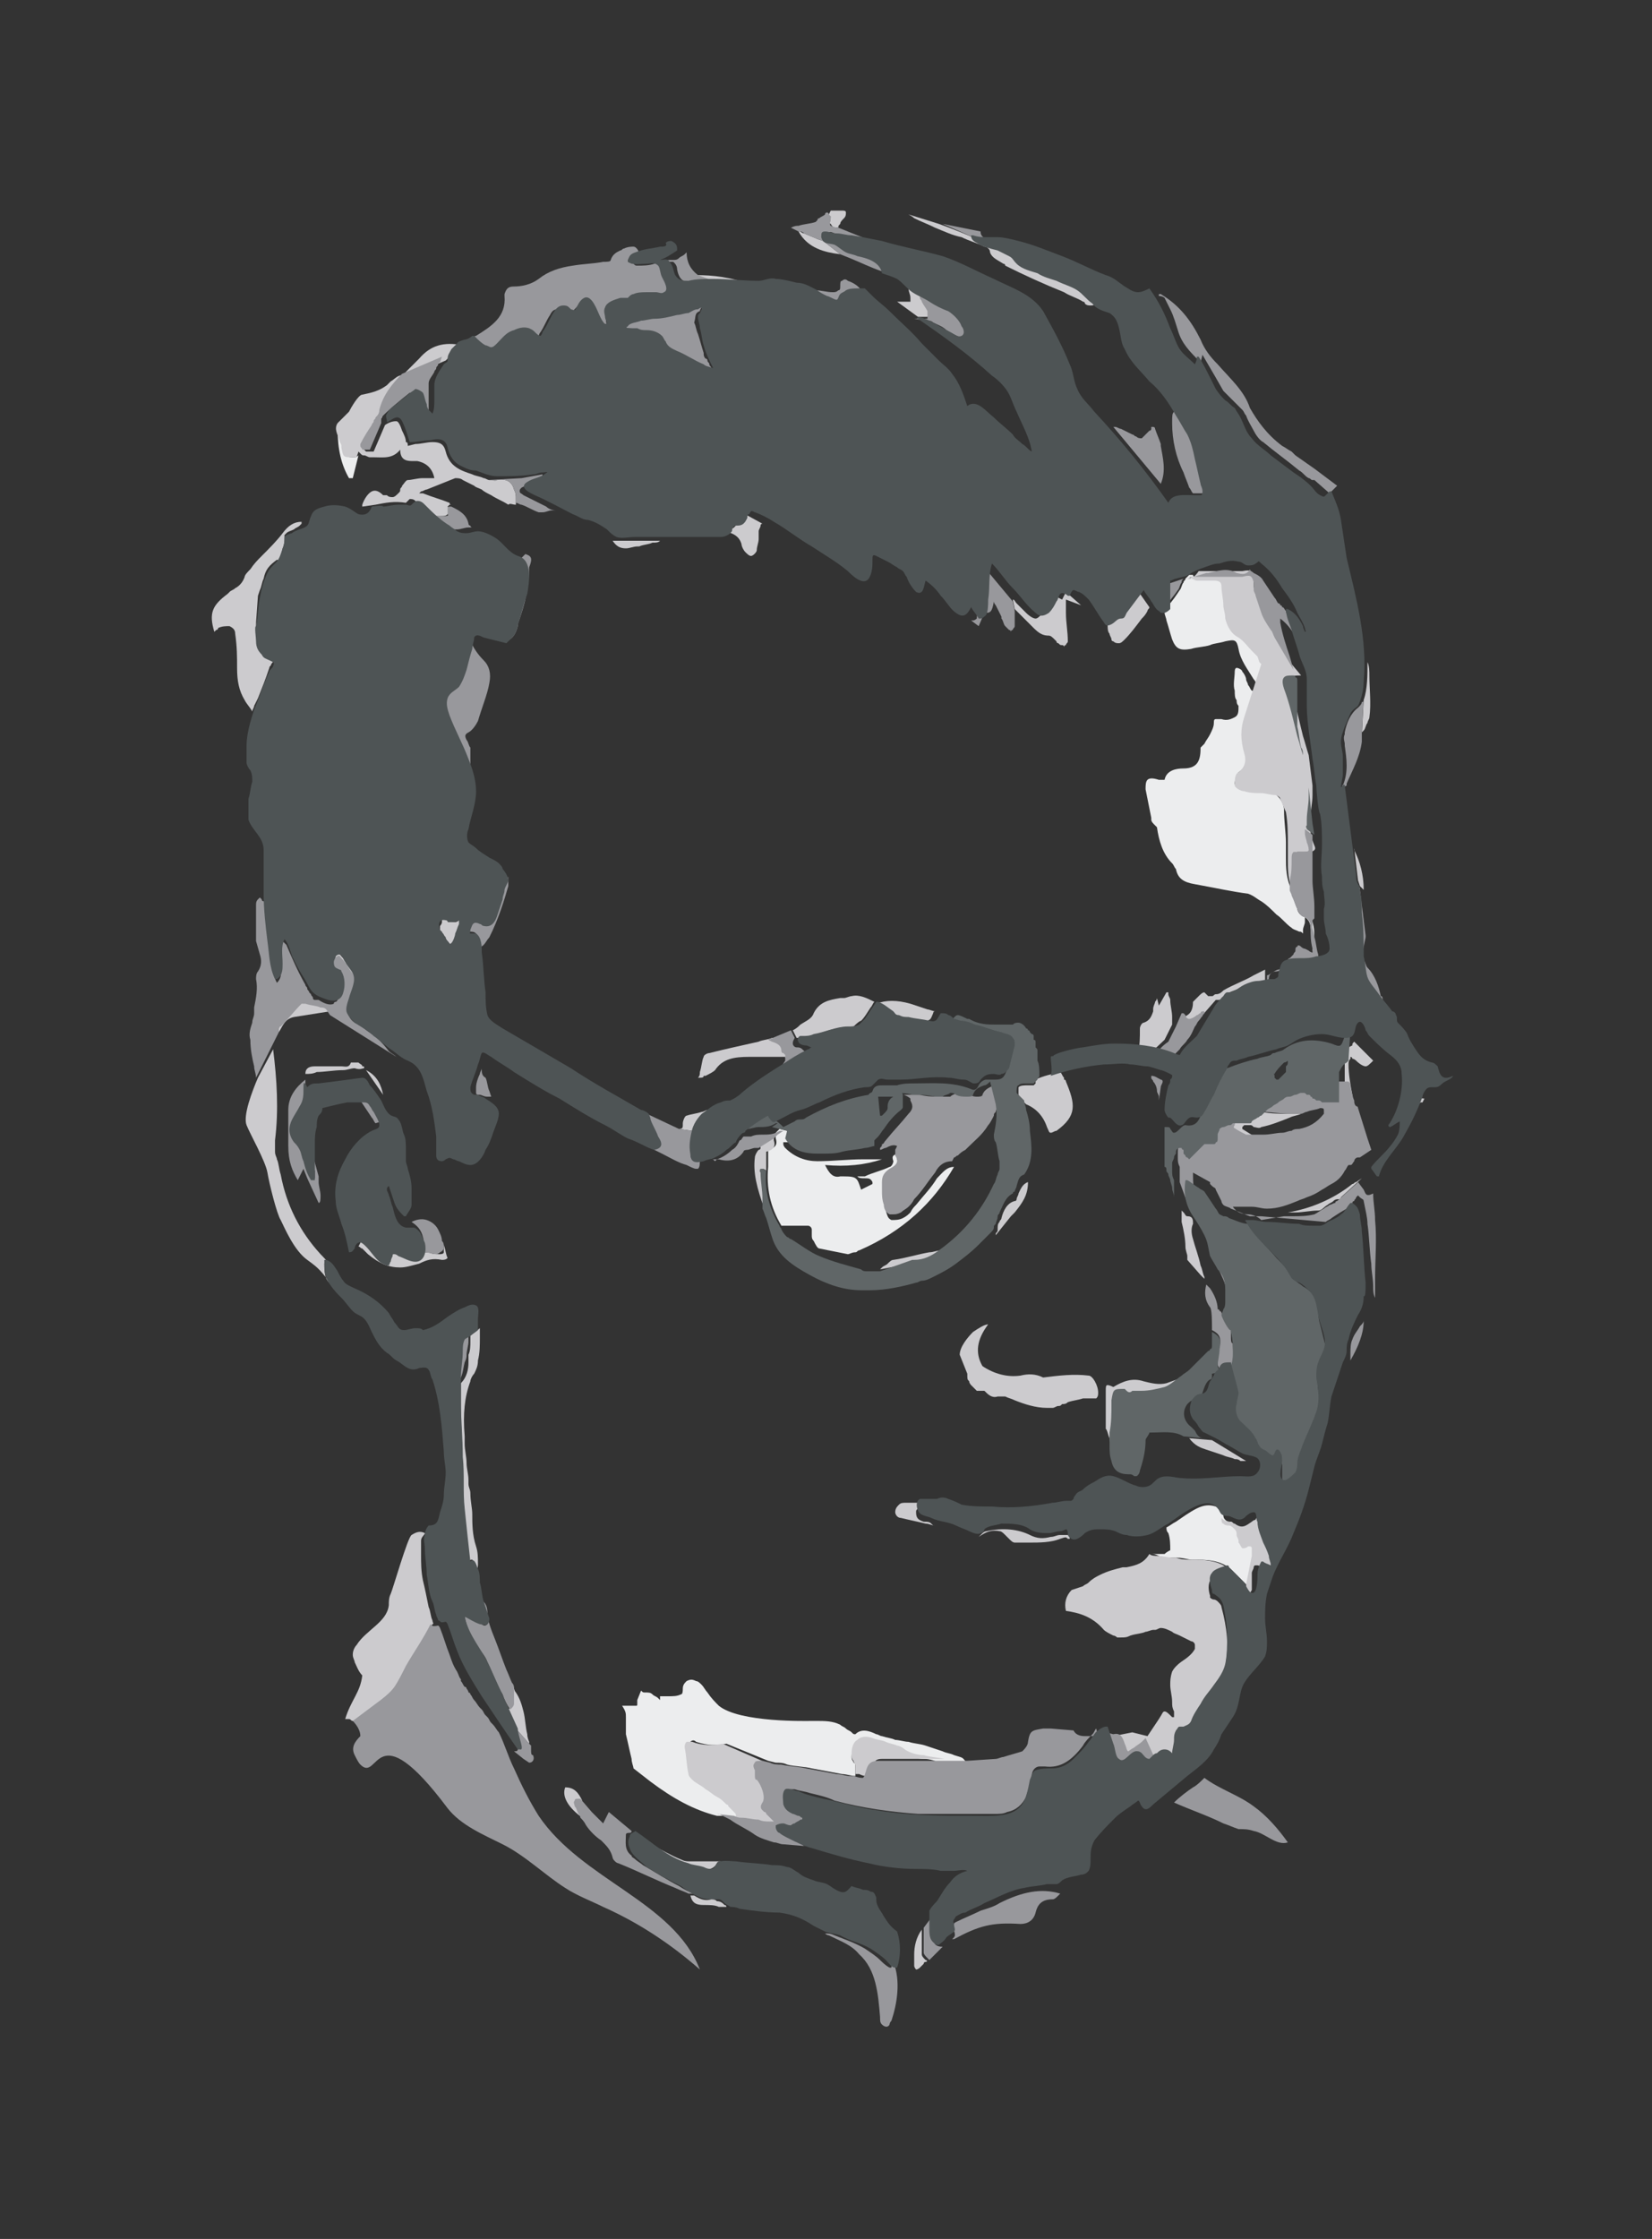<?xml version="1.0" encoding="utf-8"?>
<!-- Generator: Adobe Illustrator 21.1.0, SVG Export Plug-In . SVG Version: 6.00 Build 0)  -->
<!DOCTYPE svg PUBLIC "-//W3C//DTD SVG 1.1//EN" "http://www.w3.org/Graphics/SVG/1.1/DTD/svg11.dtd">
<svg version="1.1" id="Ebene_1" xmlns="http://www.w3.org/2000/svg" xmlns:xlink="http://www.w3.org/1999/xlink" x="0px" y="0px"
	 viewBox="0 0 87.1 118" enable-background="new 0 0 87.1 118" xml:space="preserve">
<rect x="0" y="0" width="87.1" height="118" fill="#333333" stroke="none"/>
<rect fill="none" width="87.1" height="118"/>
<g>
	<g>
		<path fill="#ECEDEE" d="M50.8,92.7c-0.1-0.1-0.2-0.1-0.5-0.2c-0.2-0.1-0.4-0.1-0.6-0.2c-0.3-0.1-0.6-0.2-0.9-0.3
			c-0.3-0.1-0.6-0.1-0.9-0.2c-0.2,0-0.5-0.1-0.7-0.1c-0.2-0.1-0.4-0.1-0.7-0.2c-0.1,0-0.2-0.1-0.3-0.1c0,0,0,0,0,0c0,0,0,0,0,0l0,0
			c-0.4-0.2-0.8-0.3-1.1,0c-0.1,0-0.1,0-0.2-0.1c-0.1-0.1-0.2-0.1-0.3-0.2c-0.1-0.1-0.2-0.1-0.3-0.2c-0.4-0.2-0.8-0.2-1.3-0.2
			c-0.1,0-0.1,0-0.2,0c-0.2,0-3.8,0.1-4.9-0.8c-0.2-0.2-0.4-0.4-0.6-0.7c-0.1-0.1-0.2-0.3-0.3-0.4c-0.1-0.1-0.2-0.2-0.3-0.2
			c-0.2-0.1-0.3-0.1-0.5,0c-0.1,0.1-0.2,0.2-0.2,0.4c0,0.1,0,0.3-0.1,0.3c-0.2,0.1-0.4,0.1-0.7,0.1c-0.2,0-0.4,0-0.4,0
			c0,0,0,0.1,0,0.2c0,0,0,0-0.1-0.1c-0.1-0.1-0.2-0.1-0.3-0.2c-0.1-0.1-0.2-0.1-0.4-0.1c-0.1,0-0.1,0-0.2-0.1l0,0l-0.2,0.5l0,0.2
			c0,0.1,0,0.1-0.1,0.1c0,0-0.1,0-0.2,0c0,0,0,0-0.1,0c-0.2,0-0.3,0-0.4,0C33,90.2,33,90.3,33,90.5c0,0.3,0,0.6,0,0.9
			c0.1,0.4,0.2,0.9,0.3,1.3c0,0.2,0.1,0.4,0.1,0.5l0,0l0.9,0.7c1.2,0.9,2.3,1.5,3.5,1.8c0.1,0,0.1,0,0.2,0c0,0,0.1,0,0.1,0l0.8,0.1
			l0,0l0,0c0.1,0,0.1-0.1,0.1-0.1c0-0.1-0.1-0.2-0.1-0.2l0,0c-0.1-0.1-0.2-0.2-0.3-0.3c0,0-0.1,0-0.1-0.1c-0.1-0.1-0.3-0.3-0.5-0.4
			c-0.2-0.1-0.4-0.3-0.6-0.4c-0.2-0.2-0.5-0.3-0.7-0.5c-0.1-0.1-0.1-0.2-0.2-0.3c-0.1-0.4-0.1-0.9-0.2-1.4c0-0.1,0-0.2,0.1-0.3
			c0.1-0.1,0.2-0.1,0.3,0c0.6,0.2,1.1,0.2,1.6,0.1l2.2,0.9l0.4,0.1c0.2,0,0.4,0,0.6,0.1c0.4,0.1,0.9,0.1,1.3,0.2
			c0.5,0.1,1.1,0.2,1.6,0.3c0.2,0,0.5,0.1,0.7,0.1l0,0l0,0c0,0,0-0.1,0-0.1c0-0.1,0-0.2,0-0.3c0-0.2,0-0.3-0.1-0.3
			c0-0.1-0.1-0.1-0.1-0.3c0-0.3,0.1-0.5,0.3-0.7c0.2-0.1,0.5-0.2,0.8-0.1c0.2,0.1,0.5,0.1,0.7,0.2c0.2,0.1,0.4,0.1,0.6,0.2
			c0.2,0,0.3,0.1,0.4,0.2c0.3,0.2,0.7,0.3,1,0.3c0.3,0,0.7,0.1,1,0.3l0,0l0,0c0,0,0,0,0.1,0c0,0,0.1,0,0.1,0l1.2,0l-0.1,0
			C50.9,92.8,50.8,92.7,50.8,92.7z"/>
		<path fill="#ECEDEE" d="M65.9,81.3C65.8,81.3,65.8,81.3,65.9,81.3c-0.1,0.1-0.2,0.1-0.3,0.1c-0.1,0-0.2-0.1-0.2-0.2c0,0,0,0,0-0.1
			c-0.1-0.1-0.1-0.2-0.1-0.3c0-0.1-0.1-0.2-0.1-0.3c-0.1-0.1-0.2-0.3-0.3-0.3c-0.1,0-0.2,0-0.3-0.1c-0.1-0.1-0.1-0.2-0.1-0.3l0,0
			c-0.1-0.2-0.2-0.3-0.4-0.4c-0.3-0.1-0.6-0.1-1,0.1c-0.4,0.2-0.8,0.5-1.1,0.7c-0.2,0.1-0.3,0.2-0.5,0.3l0,0l0,0
			c0,0.1,0,0.2,0.1,0.3c0.1,0.3,0.1,0.6,0.1,0.9c0,0-0.2,0.1-0.3,0.2c-0.1,0-0.3,0-0.5,0c-0.1,0-0.1,0-0.2,0l-0.1,0l0.1,0
			c0.1,0,0.2,0,0.4,0.1c0.3,0.1,0.6,0.1,0.9,0.1l0.1,0c0.3,0,0.5,0.1,0.8,0.1c0.7,0,1.4,0,2,0.5l0.8,0.8l0.1,0.1l0,0
			c0,0,0-0.1,0-0.1c0-0.1,0.1-0.1,0.1-0.2c0.1-0.5,0.2-1,0.3-1.5c0-0.2,0-0.3,0-0.4C66,81.4,65.9,81.3,65.9,81.3z"/>
		<path fill="#ECEDEE" d="M69.2,50c0-0.4,0-0.7-0.1-1.1c0-0.2-0.1-0.5-0.4-0.6c-0.2-0.1-0.3-0.3-0.3-0.4c-0.1-0.2-0.2-0.5-0.2-0.7
			c0-0.1-0.1-0.2-0.1-0.3c-0.3-0.6-0.3-1.2-0.3-1.7c0-0.1,0-0.2,0-0.3c0-0.2,0-0.3,0-0.5c0-0.5-0.1-1.1-0.1-1.7
			c0-0.2-0.1-0.5-0.3-0.7c-0.1-0.1-0.2-0.2-0.3-0.2c-0.2,0-0.5-0.1-0.7-0.1c-0.3,0-0.6-0.1-0.9-0.1c-0.2,0-0.4-0.2-0.4-0.3
			c0-0.2,0.1-0.5,0.2-0.6c0.5-0.3,0.4-0.7,0.4-1c-0.2-0.7-0.1-1.3,0-1.9l0.9-2.8l0,0l-0.1-0.1l-0.1-0.3l0,0
			c-0.1-0.1-0.2-0.2-0.3-0.3c-0.2-0.3-0.4-0.5-0.7-0.7c-0.4-0.3-0.6-0.6-0.6-1c0-0.2-0.1-0.4-0.1-0.7c0-0.3-0.1-0.7-0.1-1
			c0-0.3-0.2-0.4-0.4-0.4l-0.1,0c-0.3,0-0.6,0-0.8,0c-0.1,0-0.2,0-0.3-0.1c0,0-0.1,0-0.1-0.1l-0.2,0l-0.2,0.2l0,0
			c0,0.1-0.1,0.1-0.1,0.2c-0.1,0.1-0.1,0.3-0.2,0.4c-0.2,0.3-0.4,0.6-0.6,0.8c-0.1,0.1-0.2,0.2-0.2,0.3l0,0l0,0c0,0,0,0,0,0.1l0,0
			l0,0c0,0.1,0.1,0.3,0.1,0.4c0.1,0.3,0.2,0.7,0.3,1c0.2,0.5,0.4,0.6,1,0.5c0.3-0.1,0.7-0.1,1-0.2c0.2-0.1,0.5-0.1,0.8-0.2
			c0.5-0.1,0.6-0.1,0.7,0.4c0.1,0.6,0.5,1.1,0.8,1.6c0.1,0.1,0.1,0.2,0.2,0.3l-0.2,0.4c0,0,0-0.1-0.1-0.1c-0.1-0.1-0.1-0.2-0.2-0.3
			c0-0.1-0.1-0.2-0.1-0.3c0-0.1-0.1-0.3-0.2-0.4c0-0.1-0.2-0.2-0.3-0.2c0,0,0,0,0,0c-0.1,0-0.1,0.2-0.1,0.2c0,0.3-0.1,0.7,0,1
			c0,0.2,0,0.4,0.1,0.5c0,0.1,0,0.2,0.1,0.3c0,0.3,0,0.5-0.2,0.6c-0.2,0.1-0.4,0.2-0.7,0.1c-0.1,0-0.2,0-0.3,0
			c-0.1,0-0.1,0.1-0.1,0.2c0,0.2-0.1,0.4-0.2,0.6c-0.1,0.2-0.2,0.3-0.3,0.5c-0.1,0.1-0.1,0.1-0.2,0.2l0,0v0c0,0.6-0.1,1.1-0.9,1.1
			c-0.4,0-0.9,0.1-1,0.6c0,0-0.2,0-0.3,0c-0.3-0.1-0.5-0.1-0.6,0c-0.1,0.1-0.1,0.3-0.1,0.5c0.1,0.5,0.2,1,0.3,1.5l0,0.1
			c0,0.1,0.1,0.2,0.2,0.3c0,0,0.1,0.1,0.1,0.1c0.1,0.7,0.3,1.4,0.8,1.9c0.1,0.1,0.1,0.2,0.2,0.3c0.1,0.5,0.4,0.7,1,0.8
			c1.1,0.2,2,0.4,2.8,0.5c0.3,0.1,0.5,0.3,0.7,0.4l0,0c0.3,0.2,0.5,0.4,0.8,0.7c0.3,0.2,0.5,0.5,0.8,0.7c0.1,0.1,0.2,0.1,0.4,0.2
			c0.1,0,0.1,0,0.2,0.1l0,0l0,0c0-0.1,0-0.1,0-0.2c0-0.1,0.1-0.3,0.1-0.4c0-0.1,0-0.1,0-0.2c0,0,0-0.1,0-0.2
			c0.1,0.1,0.1,0.1,0.2,0.1c0.1,0.1,0.2,0.2,0.2,0.3c0.1,0.3,0.1,0.6,0.1,1c0,0.1,0,0.1,0,0.2c0,0,0,0.1-0.1,0.1c0,0,0,0,0,0.1l0,0
			l0,0c0.1,0.1,0.1,0.1,0.2,0.1c0,0,0,0,0,0C69.2,50.2,69.2,50.1,69.2,50z"/>
		<path fill="#ECEDEE" d="M18.7,24.1c-0.4,0-0.4,0-0.6-0.5l0-0.1c-0.1-0.2-0.1-0.4-0.2-0.6c0-0.1-0.1-0.2-0.1-0.3l0-0.1l0,0.1
			c0,1.1,0.2,1.9,0.6,2.6l0,0l0.2,0l0.3-1.2l0,0C18.8,24.1,18.7,24.1,18.7,24.1z"/>
		<path fill="#ECEDEE" d="M41.2,64.6L41.2,64.6L41.2,64.6c0.1,0,0.2,0,0.4,0c0.3,0,0.6,0,1,0h0c0.1,0,0.2,0.1,0.2,0.2
			c0,0.1,0,0.2,0,0.3c0,0.1,0,0.2,0.1,0.3c0.1,0.2,0.2,0.4,0.3,0.4c0.5,0.1,1,0.2,1.5,0.3c0,0,0,0,0,0c0.1,0,0.2-0.1,0.4-0.1
			c0.1,0,0.1-0.1,0.2-0.1c2.3-1,3.9-2.5,5-4.4l0,0l0,0c-0.4,0-0.6,0.3-0.9,0.6c-0.3,0.5-0.7,0.9-1.1,1.4c-0.1,0.1-0.2,0.2-0.3,0.4
			c-0.1,0.1-0.2,0.2-0.4,0.3c-0.2,0.1-0.4,0.1-0.6,0.1c-0.2-0.1-0.2-0.2-0.3-0.5c0-0.3-0.1-0.5-0.1-0.8c0-0.1,0-0.2,0-0.4
			c0-0.3,0.1-0.5,0.4-0.7c0.4-0.3,0.4-0.4,0.3-0.8l0-0.3l0,0c-0.2,0.1-0.3,0.1-0.2,0.4c0,0.1-0.1,0.3-0.2,0.3
			c-0.4,0.2-0.9,0.3-1.3,0.5c-0.1,0-0.1,0-0.2,0c0,0-0.1,0-0.2,0l0,0l0,0c0.1,0.1,0.2,0.1,0.4,0.1c0.2,0,0.3,0,0.4,0.2l0,0.1
			l-0.6,0.3c-0.2-0.6-0.2-0.7-0.9-0.7c0,0,0,0-0.1,0c0,0-0.1,0-0.1,0c-0.4,0.1-0.6-0.2-0.8-0.6c1.1,0.1,2.1,0,3-0.3l0.1,0l-0.1,0
			c-0.3,0-0.7,0-1,0c-0.8,0-1.6,0.1-2.4,0.1c0,0,0,0,0,0c-0.6,0-1.2-0.2-1.7-0.7c0,0-0.1-0.1-0.1-0.2c0,0,0-0.1,0-0.1
			c0,0,0.1,0,0.1,0c0.1,0,0.2,0,0.3,0c0,0,0,0,0.1,0c0,0,0,0,0,0l0,0l0.1-0.5l-0.8-0.2l-0.2,0.2l0,0c0,0,0,0,0,0.1
			c0,0.1,0,0.1,0,0.2c0.1,0.3,0,0.5-0.4,0.6l0,0l0,0.9C40.4,62.6,40.6,63.6,41.2,64.6z"/>
	</g>
	<g>
		<path fill="#CCCBCE" d="M64.5,82.8c0.1,0,0.2-0.1,0.3-0.1l0,0l0,0c-0.6-0.5-1.4-0.5-2-0.5c-0.3,0-0.5,0-0.8-0.1l-0.1,0
			c-0.3,0-0.6-0.1-0.9-0.1c-0.1,0-0.3,0-0.4-0.1l0,0l0,0c-0.3,0.5-0.7,0.6-1.2,0.7c-0.1,0-0.1,0-0.2,0c-0.4,0.1-0.8,0.2-1.2,0.4
			c-0.2,0.1-0.4,0.2-0.6,0.4c-0.1,0.1-0.2,0.1-0.3,0.2l-0.6,0.2l0,0c-0.3,0.3-0.4,0.7-0.3,1.1l0,0l0,0c0.7,0.1,1.4,0.3,2,1
			c0.1,0.1,0.3,0.2,0.5,0.3c0.1,0,0.2,0.1,0.2,0.1l0,0l0,0c0.1,0,0.1,0,0.2,0c0.2,0,0.3,0,0.5-0.1c0.3-0.1,0.6-0.1,0.8-0.2
			c0.1,0,0.3-0.1,0.4-0.1c0,0,0.1,0,0.1,0c0.1,0,0.2-0.1,0.3-0.1c0.2,0,0.4,0.1,0.6,0.2c0.1,0.1,0.2,0.1,0.4,0.2
			c0.2,0.1,0.4,0.2,0.6,0.3c0.1,0,0.2,0.1,0.2,0.2c0,0.1,0,0.1,0,0.2c-0.1,0.2-0.3,0.4-0.6,0.6c-0.3,0.2-0.5,0.4-0.6,0.6
			c-0.1,0.3-0.1,0.5-0.1,0.7c0,0.3,0.1,0.6,0.1,0.9c0,0.2,0,0.3,0.1,0.5c0,0.1,0,0.2,0,0.2c0,0,0,0.1,0,0.1c0,0,0,0-0.1,0
			c0,0,0,0,0,0c-0.2-0.2-0.3-0.3-0.4-0.3c-0.1,0-0.1,0.1-0.3,0.4c0,0,0,0,0,0c0,0,0,0,0,0l-0.6,0.9l-0.8-0.2l0,0l-1,0.2l0,0
			c0.3,0,0.5,0.2,0.5,0.5c0.1,0.2,0.1,0.4,0.2,0.4c0.1,0,0.2-0.1,0.4-0.2c0.1-0.1,0.2-0.2,0.4-0.3c0.1,0,0.1-0.1,0.2-0.2l0.4,1.2
			l0,0c0,0,0,0,0.1,0c0.1,0,0.1,0,0.2-0.1c0.3-0.2,0.5-0.2,0.7,0.1l0,0l0,0c0-0.1,0-0.1,0.1-0.2c0-0.1,0.1-0.2,0.1-0.3
			c0-0.1,0-0.2,0-0.3c0-0.1,0-0.2,0-0.3c0-0.1,0.1-0.3,0.1-0.3c0.1-0.1,0.2-0.1,0.3-0.1c0.1,0,0.3-0.1,0.3-0.2
			c0.2-0.5,0.6-1,0.9-1.5c0.5-0.6,0.9-1.2,1-1.9c0.2-1,0.1-2-0.2-3.1c0-0.1-0.1-0.2-0.2-0.3c0,0-0.1-0.1-0.2-0.1
			c-0.1,0-0.2-0.1-0.2-0.1c0,0,0-0.1,0-0.1c-0.1-0.3-0.1-0.6,0-0.8C64.1,83,64.3,82.9,64.5,82.8z"/>
		<path fill="#CCCBCE" d="M27.2,26.6L27.2,26.6c0-0.1,0-0.2,0-0.3c0-0.2,0-0.3-0.1-0.5c-0.1-0.4-0.4-0.6-0.9-0.5c-0.1,0-0.2,0-0.3,0
			c0,0-0.1,0-0.1,0c-0.1,0-0.2-0.1-0.3-0.1c-0.2-0.1-0.4-0.1-0.6-0.2c-0.6-0.2-1.2-0.4-1.4-1.2c-0.1-0.4-0.3-0.5-0.7-0.5
			c-0.3,0-0.6,0.1-0.9,0.1l-0.4,0.1c0-0.1,0-0.2-0.1-0.2c0-0.2-0.1-0.4-0.2-0.6c-0.1-0.3-0.2-0.5-0.3-0.5c-0.1,0-0.3,0-0.6,0.2l0,0
			l-0.6,1.4c0,0-0.1,0-0.1,0c-0.1,0-0.2,0-0.3,0c0,0-0.1-0.1-0.1-0.1c0,0,0-0.1,0-0.1c0.2-0.3,0.4-0.6,0.6-1c0-0.1,0.1-0.1,0.1-0.2
			c0-0.1,0.1-0.1,0.1-0.2c0.1-0.1,0.2-0.3,0.2-0.4c0.2-0.8,0.7-1.4,1.2-1.9l2.1-0.9l0.1-0.1c0.2-0.3,0.4-0.5,0.8-0.6l0,0l0,0
			c0,0,0,0,0-0.1l0,0l0,0c-1-0.2-1.7,0-2.3,0.7c-0.2,0.2-0.4,0.4-0.6,0.6c-0.1,0.1-0.2,0.2-0.2,0.3l0,0l0,0c0,0,0,0,0,0
			c-0.3-0.1-0.5,0.2-0.7,0.3c-0.1,0.1-0.1,0.1-0.2,0.2c-0.4,0.3-0.8,0.4-1.3,0.5c-0.2,0-0.6,0.7-0.7,0.9c-0.1,0.1-0.2,0.2-0.3,0.3
			c-0.1,0.1-0.2,0.2-0.3,0.3c-0.2,0.3,0,0.6,0.1,0.9c0,0.1,0.1,0.2,0.1,0.3l0,0.1c0.1,0.5,0.1,0.5,0.6,0.5c0,0,0.1,0,0.2,0l0,0
			l0.1-0.3c0,0,0,0,0.1,0.1c0.1,0.1,0.1,0.1,0.2,0.1c0.1,0,0.2,0.1,0.3,0.1c0,0,0.1,0,0.1,0c0,0,0.1,0,0.1,0c0.5,0,1,0.1,1.4-0.4
			c0,0.6,0.4,0.6,0.7,0.6c0.1,0,0.1,0,0.2,0c0.5,0.1,0.8,0.4,0.9,0.9c0,0-0.1,0-0.1,0c-0.1,0-0.2,0-0.4,0l-0.1,0
			c-0.3,0-0.6,0.1-0.8,0.1c-0.1,0-0.2,0.2-0.3,0.3c0,0.1-0.1,0.1-0.1,0.2c0,0.1,0,0.1-0.1,0.2c-0.1,0.1-0.2,0.2-0.3,0.2
			c-0.1,0-0.2,0-0.3-0.1c0,0,0,0-0.1,0c0,0-0.1,0-0.1,0c-0.2-0.2-0.4-0.3-0.6-0.2c-0.2,0.1-0.4,0.4-0.5,0.7c0,0,0,0,0,0.1
			c0,0,0,0,0,0l0,0l0.7-0.1c0.5-0.1,1-0.2,1.6-0.1l0,0l0,0c0.1-0.1,0.2-0.2,0.2-0.2c0.1,0,0.2,0,0.3,0.1c0.2,0.2,0.4,0.4,0.7,0.6
			c0.1,0.1,0.2,0.2,0.3,0.2l0,0l0.1,0c0,0,0.1,0,0.1,0c0,0,0.1,0,0.1,0c0.2,0,0.3,0,0.4-0.1c0.1-0.1,0.1-0.2,0-0.4
			c0,0,0.1-0.1,0.1-0.1c0,0,0.1,0,0.1,0l0,0l0,0c0,0,0,0,0,0c0,0-0.1,0-0.1-0.1c-0.5-0.2-0.9-0.3-1.4-0.5L22.1,26c0,0,0,0,0,0
			c0,0,0.1-0.1,0.1-0.1c0.1,0,0.2-0.1,0.3-0.1c0.5-0.2,1-0.4,1.5-0.6c0.1,0,0.3,0,0.4,0.1c0.2,0.1,0.4,0.2,0.6,0.3
			c0.1,0.1,0.2,0.1,0.4,0.2c0.1,0.1,0.3,0.2,0.5,0.3c0.3,0.2,0.6,0.3,0.9,0.5C26.9,26.5,27,26.6,27.2,26.6L27.2,26.6z"/>
		<path fill="#CCCBCE" d="M45.4,53.8c0.2-0.2,0.3-0.4,0.5-0.7c0.1-0.1,0.1-0.2,0.2-0.3l0,0l0,0c-0.4-0.2-0.8-0.4-1.2-0.3
			c-0.1,0-0.3,0.1-0.4,0.1c-0.1,0-0.1,0-0.2,0c-0.6,0.1-1.1,0.2-1.4,0.8c-0.1,0.3-0.4,0.4-0.7,0.6c-0.1,0.1-0.2,0.2-0.4,0.3l0,0
			l0.2,0.4l0,0c0,0,0.1,0,0.1,0c0.1,0,0.1,0,0.2,0c0,0,0.1,0,0.1,0c0.2-0.1,0.4-0.1,0.7-0.2c0.6-0.2,1.1-0.4,1.8-0.3c0,0,0,0,0,0
			C45,54.1,45.3,53.8,45.4,53.8z"/>
		<path fill="#CCCBCE" d="M47.9,11.3C47.9,11.4,47.9,11.4,47.9,11.3c0.2,0.1,0.3,0.2,0.3,0.2c0.4,0.2,0.7,0.3,1.1,0.5
			c0.5,0.2,0.9,0.4,1.4,0.5c0.4,0.2,0.8,0.3,1.2,0.5c0.1,0,0.3,0.1,0.3,0.3c0.1,0.3,0.4,0.4,0.7,0.6c0,0,0.1,0,0.1,0.1
			c1,0.5,2.1,1,3.1,1.4c0.3,0.2,0.7,0.3,1,0.5c0,0,0.1,0,0.1,0.1c0.1,0.1,0.2,0.1,0.3,0.1c0.1,0,0.2,0,0.2-0.1c0,0,0.1,0,0.2,0
			c0,0,0.1,0,0.1,0l0,0l-0.1-0.1c-0.4-0.5-0.9-0.9-1.5-1.2c-0.6-0.2-1.2-0.5-1.8-0.8c-0.3-0.1-0.5-0.2-0.8-0.3l-0.3-0.1
			c-1.3-0.6-2.6-1.2-4-1.7c0,0,0,0,0,0c0,0,0,0,0,0l0,0L47.9,11.3L47.9,11.3C47.9,11.3,47.9,11.3,47.9,11.3z"/>
		<path fill="#CCCBCE" d="M25.2,82.4c0-0.3,0-0.6-0.1-0.9c-0.2-0.6-0.2-1.2-0.2-1.7c0-0.3-0.1-0.7-0.1-1.1c0-0.2-0.1-0.3-0.1-0.5
			c0-0.1,0-0.2,0-0.2c0-0.3-0.1-0.6-0.1-0.9c0-0.3-0.1-0.7-0.1-1c0-0.1,0-0.3,0-0.4c-0.1-1.2,0-2.1,0.3-2.9c0-0.1,0.1-0.3,0.2-0.4
			c0.1-0.2,0.2-0.4,0.2-0.7c0.1-0.4,0.1-0.8,0.1-1.2c0-0.2,0-0.3,0-0.5l0,0l-0.5,0.4l0,0c0,0.1,0,0.2,0,0.3c0,0.2,0,0.5-0.1,0.7
			c0,0.1,0,0.3,0,0.4c0,0.4-0.1,0.8-0.4,1.1l0,0l0,0c0,0.4,0,0.9,0,1.3c0,1.1,0.1,2.2,0.1,3.3c0,0.2,0,0.4,0,0.6c0,0.3,0,0.7,0,1
			c0.1,0.6,0.1,1.3,0.2,1.9c0,0.3,0.1,0.5,0.1,0.8c0,0.1,0,0.2,0,0.3c0,0.1,0,0.1,0,0.2l0,0l0,0c0.1-0.1,0.1-0.1,0.2-0.1
			c0,0,0.1,0.1,0.1,0.2c0,0.1,0.1,0.2,0.1,0.2c0,0,0,0.1,0,0.1l0,0.1l0-0.1C25.2,82.7,25.2,82.5,25.2,82.4z"/>
		<path fill="#CCCBCE" d="M57,31.9L57,31.9l-0.8-0.7l-0.2,0.4l-0.4-0.2l0,0c-0.1,0.1-0.1,0.2-0.2,0.3c-0.1,0.2-0.2,0.4-0.4,0.6
			c-0.2,0.2-0.3,0.3-0.4,0.3c-0.1,0-0.3-0.1-0.5-0.3c-0.2-0.2-0.3-0.3-0.5-0.5c-0.1-0.1-0.1-0.2-0.2-0.2l0,0l0.1,0.5l0,0l0,0
			c0.1,0.1,0.2,0.2,0.3,0.3c0.2,0.2,0.5,0.5,0.7,0.7c0.3,0.3,0.5,0.4,0.8,0.4c0,0,0,0,0,0c0.1,0,0.2,0.1,0.3,0.2
			c0,0,0.1,0.1,0.1,0.1c0,0,0,0.1,0.1,0.1c0.1,0.1,0.1,0.1,0.2,0.1c0,0,0.1,0,0.1,0.1l0,0l0,0c0,0,0-0.1,0.1-0.1
			c0-0.1,0.1-0.1,0.1-0.2c0-0.5-0.1-1-0.1-1.5c0-0.1,0-0.3,0-0.4c0-0.1,0-0.1,0-0.2c0,0,0,0,0-0.1L57,31.9
			C56.9,31.9,57,31.9,57,31.9z"/>
		<path fill="#CCCBCE" d="M41.5,55.7c0-0.1,0-0.1,0-0.2c0,0-0.1-0.1-0.1-0.1c0,0-0.1-0.1-0.1-0.1c0-0.4-0.3-0.5-0.5-0.6
			c0,0,0,0-0.1,0l0,0l0,0c-0.2,0.1-0.5,0.1-0.7,0.2c-0.9,0.2-1.8,0.4-2.6,0.6c-0.1,0-0.3,0.1-0.3,0.2c-0.1,0.2-0.1,0.5-0.2,0.8
			c0,0.1,0,0.2-0.1,0.3l0,0l0,0c0,0,0.1,0,0.1,0c0.1,0,0.2,0,0.2-0.1c0,0,0.1,0,0.1,0c0.2-0.1,0.4-0.2,0.5-0.3
			c0.4-0.6,1-0.7,1.8-0.7c0.5,0,0.9,0,1.4,0c0.1,0,0.2,0,0.2,0c0.1,0,0.2,0,0.3,0C41.4,55.8,41.5,55.8,41.5,55.7L41.5,55.7
			L41.5,55.7C41.5,55.8,41.5,55.8,41.5,55.7z"/>
		<path fill="#CCCBCE" d="M23.4,65.6L23.4,65.6c0,0.1,0,0.1,0,0.2c0,0.1,0,0.1,0,0.2c0,0.1-0.2,0.1-0.2,0.1c-0.2,0-0.4,0-0.6-0.1
			c-0.1,0-0.1,0-0.2,0l0,0l0,0c-0.2,0.2-0.4,0.3-0.8,0.1c-0.2-0.1-0.4-0.2-0.6-0.2c-0.1,0-0.2-0.1-0.3-0.1l0,0l0,0c0,0,0,0.1,0,0.1
			c0,0.1,0,0.1,0,0.2c0,0.1-0.1,0.2-0.1,0.3c0,0,0,0.1,0,0.1c0,0-0.1,0-0.1,0c-0.1,0-0.2-0.1-0.3-0.1c-0.2-0.2-0.3-0.3-0.5-0.5
			c-0.1-0.1-0.2-0.2-0.3-0.3c-0.1-0.1-0.1-0.1-0.2-0.2c0,0-0.1,0-0.1-0.1l0,0l-0.2,0.4l0,0c0.1,0,0.1,0.1,0.2,0.1
			c0.1,0.1,0.2,0.2,0.3,0.3c0.6,0.5,1.1,0.7,1.7,0.7c0.3,0,0.6-0.1,1-0.2c0.4-0.2,0.7-0.3,1.2-0.2c0.1,0,0.2,0,0.3-0.1
			C23.5,66.1,23.5,65.9,23.4,65.6L23.4,65.6z"/>
		<path fill="#CCCBCE" d="M39.1,27c-0.1,0.1-0.2,0.3-0.2,0.4c0,0.2-0.1,0.3-0.2,0.4c-0.1,0.1-0.2,0-0.4,0l0,0L38.2,28l0,0
			c0.5,0.1,0.8,0.3,0.9,0.7c0,0.1,0.1,0.3,0.2,0.4c0.1,0.1,0.2,0.2,0.3,0.2c0,0,0,0,0,0c0.1,0,0.3-0.2,0.3-0.3
			c0-0.2,0.1-0.4,0.1-0.6c0-0.1,0-0.3,0-0.4c0-0.1,0.1-0.2,0.1-0.3c0,0,0-0.1,0.1-0.1l0,0L39.1,27L39.1,27z"/>
		<path fill="#CCCBCE" d="M47,53.5c0.2,0,0.4,0.1,0.5,0.1c0.4,0.1,0.8,0.1,1.2,0.2c0,0,0.1,0,0.1,0c0.3,0,0.3-0.2,0.4-0.4
			c0,0,0-0.1,0.1-0.1l0,0l0,0c-0.1,0-0.3-0.1-0.4-0.1c-0.3-0.1-0.6-0.2-0.9-0.3c-0.7-0.2-1.3-0.2-1.8,0l0,0L47,53.5L47,53.5z"/>
		<path fill="#CCCBCE" d="M48.4,16.7L48.4,16.7C48.5,16.7,48.5,16.7,48.4,16.7c0.1,0,0.2,0,0.3,0c0,0,0.1,0,0.1,0
			c0.1,0,0.2,0,0.2-0.1c0.1-0.1,0.1-0.3,0-0.4c-0.1-0.2-0.2-0.3-0.3-0.5c0-0.1-0.1-0.1-0.1-0.2l0,0c-0.1-0.1-0.2-0.1-0.2-0.2
			c-0.2-0.2-0.4-0.3-0.6-0.5c-0.1-0.1-0.2-0.1-0.3-0.1c0,0-0.1,0-0.1,0l0,0l0,0c0,0,0,0.1,0.1,0.1c0.1,0.1,0.1,0.1,0.2,0.2
			c0,0,0.1,0.1,0.1,0.1c0.1,0,0.1,0.1,0.1,0.1c0,0.2,0.1,0.3,0.1,0.5c0,0.1,0,0.1,0,0.2c0,0-0.1,0-0.1,0c-0.1,0-0.3,0-0.4,0
			c0,0,0,0,0,0c-0.1,0-0.1,0-0.2,0l0,0L48.4,16.7L48.4,16.7z"/>
		<path fill="#CCCBCE" d="M40,60.6c-0.1,0.1-0.2,0.3-0.2,0.4c-0.1,0.8,0.1,1.6,0.5,2.7l0,0.1l0-0.1c0-0.2,0-0.4,0-0.6
			c0-0.4-0.1-0.9-0.1-1.3c0-0.1,0-0.2,0-0.2c0,0,0.1,0,0.2,0.1l0,0v-1c0.4-0.1,0.5-0.3,0.4-0.6c0-0.1,0-0.1,0-0.2c0,0,0-0.1,0-0.1
			l0,0L40,60.4l0,0c0.1,0,0.1,0.1,0.1,0.1C40.1,60.5,40.1,60.6,40,60.6L40,60.6z"/>
		<path fill="#CCCBCE" d="M62.3,64.4c0.1,0.4,0.2,0.9,0.2,1.3c0,0.2,0.1,0.4,0.1,0.5c0,0.1,0,0.2,0,0.2l0,0l0.7,0.8l0.2,0.2l0-0.1
			c-0.1-0.2-0.1-0.4-0.2-0.6c-0.1-0.5-0.3-1-0.4-1.4c-0.1-0.3-0.1-0.6,0-0.8l0,0l0,0c0-0.2,0-0.4-0.3-0.4c-0.1,0-0.1-0.1-0.2-0.2
			c0,0-0.1-0.1-0.1-0.1l0,0l0,0.1C62.3,64,62.3,64.2,62.3,64.4z"/>
		<path fill="#CCCBCE" d="M51.1,72.8c0,0.1,0.1,0.2,0.1,0.2c0.1,0.1,0.1,0.1,0.2,0.2c0,0,0.1,0.1,0.1,0.1l0,0l0.4,0
			c0.2,0.2,0.4,0.4,0.7,0.3c0.1,0,0.2,0,0.3,0c0,0,0.1,0,0.1,0c0.2,0.1,0.3,0.1,0.5,0.2c0.5,0.2,1.1,0.4,1.7,0.4c0.1,0,0.2,0,0.3,0
			c0.1,0,0.2-0.1,0.3-0.1c0.1,0,0.1,0,0.2-0.1c0.1,0,0.2,0,0.3-0.1c0.3-0.1,0.5-0.1,0.8-0.2c0.1,0,0.2,0,0.3,0c0.2,0,0.3,0,0.4,0
			c0.1-0.1,0.1-0.2,0.1-0.3c0-0.4-0.3-0.9-0.5-0.9h0c0,0,0,0,0,0c-0.8-0.1-1.6,0-2.4,0.1c-0.4-0.2-0.8-0.2-1.2-0.1
			c-0.7,0.1-1.4-0.1-2-0.5c-0.4-0.7-0.3-1.4,0.3-2.2l0,0l0,0c0,0,0,0,0,0c-0.2,0-0.5,0.2-0.8,0.4c-0.3,0.3-0.7,0.8-0.7,1.2l0.4,1
			C51,72.7,51,72.7,51.1,72.8z"/>
		<path fill="#CCCBCE" d="M27.8,91.4c-0.1-0.4-0.1-0.8-0.2-1.2c-0.1-0.4-0.2-0.7-0.4-1c-0.1-0.1-0.1-0.3-0.2-0.5l0-0.1l0,0.1
			c0,0.1,0,0.2,0,0.3c0,0.3,0,0.5,0,0.8c0,0.1-0.1,0.2-0.1,0.2c0,0-0.1,0.1-0.1,0.1l0,0l0.4,1l0.7,0.8l0-0.1
			C27.9,91.8,27.8,91.6,27.8,91.4z"/>
		<path fill="#CCCBCE" d="M49.7,79.3c-0.1,0-0.1-0.1-0.2-0.1c-0.6,0-1.2,0-1.7,0c0,0,0,0,0,0c-0.2,0-0.3,0-0.4,0.1
			c-0.1,0.1-0.2,0.2-0.2,0.4c0,0.1,0.1,0.3,0.3,0.3c0.4,0.1,0.9,0.2,1.3,0.3c0.2,0,0.3,0.1,0.5,0.1l0,0c-0.1,0-0.1,0-0.2-0.1
			c-0.1-0.1-0.2-0.1-0.4-0.1c-0.3-0.1-0.4-0.2-0.4-0.5c0-0.1,0-0.1,0.1-0.2c0.1,0,0.2,0,0.3,0c0,0,0.1,0,0.1,0c0.2,0,0.4,0,0.6,0
			C49.6,79.4,49.7,79.4,49.7,79.3l0.1,0.1L49.7,79.3C49.7,79.3,49.7,79.3,49.7,79.3z"/>
		<path fill="#CCCBCE" d="M37.1,98.5c0.1,0,0.2,0,0.3,0c0.1,0,0.3-0.1,0.4-0.3c0-0.1,0.2-0.1,0.3-0.1c0.1,0,0.1,0,0.2,0l0.1,0
			l-0.1,0c-0.2,0-0.3,0-0.5,0c-0.4,0-0.9,0-1.3,0c0,0-0.1,0-0.1,0c-0.2,0-0.3,0-0.5-0.1c-0.5-0.2-1-0.5-1.4-0.7
			c-0.2-0.1-0.3-0.2-0.5-0.3l-0.1-0.1l0.1,0.1c0.7,0.5,1.5,1.1,2.4,1.4c0.1,0,0.2,0,0.3,0.1C36.8,98.4,37,98.5,37.1,98.5z"/>
		<path fill="#CCCBCE" d="M56.3,81.1c0,0,0.1,0,0.1,0l0,0l0,0c0-0.1,0-0.2-0.1-0.2c-0.1,0-0.2,0-0.2,0c-0.1,0-0.1,0-0.2,0
			c-0.2,0-0.3,0.1-0.5,0.1c-0.4,0.1-0.7,0.1-1.1-0.1c-0.6-0.3-1.4-0.4-2.3-0.2c-0.1,0-0.2,0.1-0.3,0.2c0,0-0.1,0.1-0.1,0.1l0,0l0,0
			c0.3-0.2,0.6-0.4,1.1-0.3c0.1,0,0.2,0.1,0.3,0.2c0,0,0.1,0.1,0.1,0.1c0,0,0.1,0.1,0.1,0.1c0.1,0.1,0.2,0.2,0.3,0.2c0,0,0,0,0,0
			c0.1,0,0.3,0,0.4,0c0.1,0,0.2,0,0.4,0c0.5,0,1.1,0,1.6-0.2C56.2,81,56.2,81,56.3,81.1z"/>
		<path fill="#CCCBCE" d="M58.5,75.8c0,0.1,0,0.2,0.1,0.3l0,0.1l0-0.5c0-0.5,0-1,0.1-1.5c0-0.1,0-0.1,0-0.2l0,0
			c0.1-0.5,0.1-0.5,0.7-0.5c0,0,0.1,0,0.1,0.1c0.1,0.1,0.2,0.2,0.3,0c0.2,0,0.4,0,0.5,0c0.4,0,0.8-0.1,1.2-0.2
			c0.3-0.1,0.6-0.4,0.9-0.6c0.1-0.1,0.2-0.2,0.4-0.3l0.1-0.1l-1.4,0.5c-0.4,0.1-0.8,0-1.2-0.1c-0.6-0.2-1.1,0-1.6,0.3
			c-0.2-0.1-0.3-0.1-0.3-0.1c-0.1,0-0.1,0.1-0.1,0.3c0,0.7,0,1.4,0,2C58.4,75.4,58.4,75.6,58.5,75.8z"/>
		<path fill="#CCCBCE" d="M56.1,79.5c0,0,0.1,0,0.1,0c0.2,0,0.5-0.1,0.5-0.4l0,0l0,0c-0.1,0-0.1,0.1-0.2,0.1
			c-0.1,0.1-0.2,0.2-0.3,0.2c-1.1,0.3-2.2,0.4-3.5,0.3c-0.3,0-0.7,0-1-0.1c-0.3,0-0.6,0-0.9-0.1c-0.2,0-0.3,0-0.5-0.1
			c-0.1,0-0.2,0-0.2,0l-0.1,0l0.1,0c0.5,0.3,0.9,0.4,1.3,0.4c0.4,0,0.8,0,1.2,0C53.8,79.9,55,79.8,56.1,79.5z"/>
		<path fill="#CCCBCE" d="M62.7,75.8L62.7,75.8c0.3,0.4,0.6,0.5,0.9,0.6c0.3,0.1,0.6,0.2,0.9,0.3c0.2,0.1,0.4,0.1,0.6,0.2
			c0.1,0,0.2,0,0.3,0.1c0.1,0,0.1,0,0.2,0l0.1,0l-1.8-1.1L62.7,75.8z"/>
		<path fill="#CCCBCE" d="M62.4,53.6c0,0,0.1,0,0.1,0.1c0.1,0.1,0.2,0.2,0.2,0.2c0,0,0,0,0,0c0.1,0,0.2-0.1,0.4-0.2
			c0.1,0,0.1-0.1,0.2-0.1c0,0,0.1,0,0.1-0.1l0.7-0.8c0,0,0.1,0,0.1,0c0.1,0,0.2,0,0.2-0.1c0.4-0.4,1-0.5,1.5-0.6
			c0.2,0,0.3,0,0.5-0.1c0.1,0,0.1,0,0.2,0c0,0,0.1,0,0.1,0l0,0l0-0.8l0,0c-0.2,0.1-0.4,0.2-0.6,0.3c-0.5,0.3-1.1,0.5-1.6,0.8
			c-0.1,0.1-0.2,0.2-0.4,0.2c-0.1,0-0.1,0.1-0.2,0.1c0,0,0,0-0.1,0c0,0-0.1,0-0.1,0c-0.1-0.1-0.2-0.2-0.2-0.2
			c-0.1,0-0.2,0.1-0.3,0.2l0,0c-0.1,0.1-0.2,0.2-0.3,0.3C62.9,53.3,62.7,53.5,62.4,53.6l-0.1,0L62.4,53.6
			C62.4,53.6,62.4,53.6,62.4,53.6z"/>
		<path fill="#CCCBCE" d="M71.9,38.5c0.1-0.1,0.1-0.3,0.2-0.4c0-0.1,0.1-0.2,0.1-0.3c0.1-0.7,0-1.5,0-2.2c0-0.2,0-0.5-0.1-0.7l0,0
			c0,0.7,0,1.4-0.2,2l-0.1,1.8l0-0.1C71.8,38.6,71.9,38.5,71.9,38.5z"/>
		<path fill="#CCCBCE" d="M36.5,59.6c0.1-0.5,0.4-0.8,0.7-1c0,0,0.1-0.1,0.1-0.1l0.1,0l-0.1,0c-0.1,0-0.2,0.1-0.3,0.1
			c-0.3,0.1-0.5,0.1-0.8,0.2c-0.1,0-0.2,0.3-0.2,0.4c0,0,0,0.1,0,0.1c0,0.1,0,0.2-0.2,0.2l0,0L36.5,59.6L36.5,59.6z"/>
		<path fill="#CCCBCE" d="M44.3,13.4L44.3,13.4l-0.9-0.7l-0.3-0.1c-0.2-0.1-0.5-0.2-0.7-0.3c-0.1,0-0.2-0.1-0.2-0.1c0,0-0.1,0-0.1,0
			l0,0l0,0C42.6,13.1,43.5,13.3,44.3,13.4z"/>
		<path fill="#CCCBCE" d="M39.6,15L39.6,15c-1.1-0.4-2-0.5-2.9-0.5l-0.1,0l1.1,0.4L39.6,15z"/>
		<path fill="#CCCBCE" d="M30.6,95.6c-0.1-0.1-0.1-0.2-0.2-0.4c0-0.1-0.1-0.2,0-0.3c0,0,0.1,0,0.2,0c0,0,0.1,0,0.1,0l0,0l0,0
			c-0.2-0.4-0.4-0.7-0.9-0.7l0,0l0,0c-0.2,0.5,0.2,1.1,0.9,1.6l0.1,0l0-0.1C30.7,95.7,30.6,95.7,30.6,95.6z"/>
		<path fill="#CCCBCE" d="M48.8,103.3c-0.1-0.1-0.2-0.2-0.2-0.3c0-0.3,0-0.6,0-0.9c0-0.1,0-0.2,0-0.4l0,0l0,0
			c-0.3,0.4-0.4,0.9-0.4,1.3c0,0.1,0,0.2,0,0.2c0,0.1,0,0.3,0,0.4c0,0.1,0.1,0.2,0.1,0.2c0,0,0,0,0,0c0.1,0,0.2-0.1,0.2-0.1
			c0.1-0.1,0.1-0.1,0.2-0.2c0,0,0-0.1,0.1-0.1l0,0l0,0C48.9,103.4,48.9,103.3,48.8,103.3z"/>
		<path fill="#CCCBCE" d="M19.2,56.3L19.2,56.3L19.2,56.3c0-0.1,0-0.1-0.1-0.1c0-0.1-0.1-0.1-0.2-0.2c-0.1,0-0.2,0-0.3,0
			c0,0-0.1,0-0.1,0c-0.1,0.3-0.3,0.2-0.5,0.2l0,0c-0.3,0-0.7,0-1,0c-0.1,0-0.2,0-0.4,0c-0.3,0-0.5,0.1-0.5,0.4l0,0l0,0
			c0.2,0,0.4,0,0.6-0.1c0.4,0,0.9-0.1,1.4-0.1c0.2,0,0.4-0.1,0.6-0.1C19,56.4,19.1,56.3,19.2,56.3z"/>
		<path fill="#CCCBCE" d="M34.8,28.5l0.1,0L34.8,28.5c-0.2,0-0.3,0-0.5,0c-0.4,0-0.7,0-1.1,0c-0.2,0-0.4,0-0.6,0c-0.1,0-0.2,0-0.3,0
			l0,0l0,0c0.2,0.3,0.4,0.4,0.7,0.4c0.2,0,0.4-0.1,0.6-0.1c0,0,0.1,0,0.1,0c0.2-0.1,0.5-0.1,0.7-0.2C34.6,28.6,34.7,28.6,34.8,28.5z
			"/>
		<path fill="#CCCBCE" d="M43.7,11.3c0,0.1,0.1,0.1,0.1,0.1c0,0.2-0.1,0.4,0,0.4C43.9,12,44,12,44.2,12l0,0l0,0c0-0.1,0-0.1,0.1-0.2
			c0-0.1,0.1-0.2,0.2-0.3c0.1-0.1,0.1-0.2,0.1-0.3c0-0.1-0.1-0.1-0.2-0.1c-0.1,0-0.3,0-0.4,0c-0.1,0-0.1,0-0.2,0l0,0L43.7,11.3
			C43.7,11.3,43.7,11.3,43.7,11.3z"/>
		<path fill="#CCCBCE" d="M38.2,100.4c-0.1-0.1-0.2-0.2-0.4-0.2l0,0c-0.1-0.1-0.2-0.1-0.3-0.1c-0.3,0.1-0.6,0-0.9-0.2c0,0,0,0-0.1,0
			l0,0l-0.1,0l0,0c0.1,0.4,0.3,0.5,0.7,0.5c0.3,0,0.6,0,0.8,0.1c0.1,0,0.2,0,0.4,0l0.1,0l-0.1,0C38.3,100.4,38.2,100.4,38.2,100.4z"
			/>
		<path fill="#CCCBCE" d="M75.1,57.9L75.1,57.9L75.1,57.9c-0.6-0.1-0.7,0.3-0.9,0.6C74.1,58.8,74,59,74,59.2c0,0.1-0.1,0.2-0.1,0.3
			l0,0.1l0.1-0.1c0.1-0.1,0.1-0.2,0.2-0.3c0.2-0.3,0.4-0.7,0.6-1c0,0,0.1-0.1,0.1-0.1c0,0,0,0,0.1,0C75.1,57.9,75.1,57.9,75.1,57.9z
			"/>
		<path fill="#CCCBCE" d="M52.8,64.2c0,0.1-0.1,0.1-0.1,0.2c-0.1,0.1-0.1,0.2-0.1,0.4c0,0.1,0,0.1-0.1,0.2l0,0.1l0.8-1
			c0.1-0.1,0.1-0.1,0.2-0.2c0.4-0.5,0.7-0.9,0.7-1.6l0,0l0,0c-0.3,0.1-0.4,0.4-0.5,0.6c0,0.1-0.1,0.2-0.1,0.3c0,0,0,0.1-0.1,0.1
			C53.1,63.4,52.9,63.8,52.8,64.2z"/>
		<path fill="#CCCBCE" d="M71.7,46.7l0.2,0.2l0,0c0-0.8-0.2-1.5-0.5-2.1l0-0.1l0.2,1.7L71.7,46.7z"/>
		<path fill="#CCCBCE" d="M17.3,53.1L17.3,53.1c-0.1,0-0.2,0-0.3-0.1c-0.3-0.1-0.5-0.1-0.8-0.2c-0.1,0-0.2,0-0.3,0
			c-0.4,0.4-0.7,0.8-1.1,1.2c-0.1,0.1-0.1,0.2-0.1,0.3c0,0,0,0.1,0,0.1l0,0.1l0-0.1c0.2-0.3,0.3-0.7,0.8-0.8l1.9-0.3L17.3,53.1z"/>
		<path fill="#CCCBCE" d="M20.2,57.7c-0.1-0.5-0.3-1-0.9-1.3l0,0L20.2,57.7L20.2,57.7z"/>
		<path fill="#CCCBCE" d="M58.4,33c0,0.1,0,0.3,0.1,0.4c0,0.1,0.1,0.2,0.1,0.3c0,0,0,0.1,0.1,0.1l0,0c0.1,0.1,0.2,0.1,0.3,0.1
			c0.1,0,0.2-0.1,0.3-0.2c0.3-0.3,0.6-0.7,0.9-1.1l0,0c0.1-0.1,0.2-0.2,0.3-0.4c0-0.1,0.1-0.1,0.1-0.2l0,0l-0.7-1l-1.1,1.6l-0.4,0.1
			l0,0C58.4,32.9,58.4,33,58.4,33z"/>
		<path fill="#CCCBCE" d="M67.1,82.5L67.1,82.5c0-0.3-0.1-0.4-0.1-0.6c-0.2-0.4-0.3-0.7-0.4-1c0-0.1,0-0.2-0.1-0.2c0,0,0-0.1,0-0.1
			c0-0.2,0-0.3-0.1-0.5c0,0,0,0,0,0c0,0,0,0,0,0c0,0,0,0,0,0c0,0,0-0.1-0.1-0.1l0,0c0,0,0,0,0,0c0,0,0,0,0,0l0,0l0,0
			c0,0-0.1,0-0.1,0.1c-0.1,0-0.2,0.1-0.2,0.1c-0.3,0.2-0.5,0.4-0.9,0.1c-0.1,0-0.2-0.1-0.3-0.1c-0.2,0-0.3-0.1-0.4-0.2l0-0.1l0,0.1
			c0,0.1,0,0.3,0.1,0.3c0.1,0.1,0.2,0.1,0.3,0.1c0.1,0,0.2,0.1,0.3,0.2c0.1,0.1,0.1,0.2,0.1,0.3c0,0.1,0.1,0.2,0.1,0.3
			c0,0,0,0,0,0.1c0.1,0.1,0.1,0.2,0.2,0.3c0.1,0,0.2,0,0.3-0.1c0,0,0,0,0.1,0c0.1,0,0.1,0.1,0.1,0.1c0,0.1,0,0.2,0,0.4
			c-0.1,0.5-0.2,1-0.3,1.5c0,0.1,0,0.1-0.1,0.2c0,0,0,0.1,0,0.1l0,0l0.1,0.3l0,0c0,0,0,0,0,0c0,0,0,0,0,0c0,0,0,0,0,0c0,0,0,0,0,0
			c0,0,0,0,0,0c0,0,0,0,0,0c0,0,0,0,0,0c0,0,0,0,0,0c0,0,0,0,0,0c0,0,0,0,0,0c0,0,0,0,0,0c0.1,0,0.2-0.1,0.3-0.3c0-0.1,0-0.1,0-0.2
			l0,0c0-0.1,0-0.2,0-0.3c0-0.1,0-0.3,0-0.4c0-0.1,0.1-0.2,0.1-0.3l0,0c0,0,0-0.1,0.1-0.1l0.1,0c0.1,0,0.2,0.1,0.2,0.1
			c0,0,0,0,0.1,0c0,0,0,0,0.1,0l0.1,0l0,0C67.1,82.6,67.1,82.5,67.1,82.5z"/>
		<path fill="#CCCBCE" d="M40.8,95.9c-0.1-0.1-0.2-0.2-0.3-0.3c0,0-0.1,0-0.1-0.1c-0.2-0.1-0.3-0.2-0.1-0.5c0.1-0.1,0.1-0.4,0-0.6
			c-0.1-0.2-0.2-0.5-0.3-0.6c-0.1,0-0.1-0.2-0.1-0.3c0,0,0-0.1,0-0.1c0,0,0.1-0.1,0-0.1c0-0.2,0-0.3,0-0.3c0.1-0.1,0.2-0.1,0.4-0.1
			l0.1,0l-2.3-1l0,0l0,0c-0.5,0.1-1.1,0.1-1.6-0.1c-0.1,0-0.2,0-0.3,0c-0.1,0.1-0.1,0.2-0.1,0.3c0.1,0.5,0.1,1,0.2,1.4
			c0,0.1,0.1,0.2,0.2,0.3c0.2,0.2,0.5,0.3,0.7,0.5c0.2,0.1,0.4,0.3,0.6,0.4c0.2,0.1,0.3,0.2,0.5,0.4c0,0,0.1,0,0.1,0.1
			c0.1,0.1,0.2,0.2,0.3,0.3l0,0c0.1,0.1,0.1,0.1,0.1,0.2c0,0,0,0.1-0.1,0.1l0,0l0,0c0.1,0,0.2,0,0.4,0.1c0.3,0.1,0.6,0.1,0.9,0.1
			c0.2,0,0.4,0,0.6,0.1c0.1,0,0.2,0,0.3,0l0,0l0,0C40.9,96,40.9,96,40.8,95.9z"/>
		<path fill="#CCCBCE" d="M48.7,92.5c-0.3,0-0.7-0.1-1-0.3c-0.1-0.1-0.3-0.2-0.4-0.2c-0.2-0.1-0.4-0.1-0.6-0.2
			c-0.2-0.1-0.5-0.1-0.7-0.2c-0.3-0.1-0.6-0.1-0.8,0.1c-0.2,0.1-0.3,0.4-0.3,0.7c0,0.2,0,0.3,0.1,0.4c0,0.1,0.1,0.1,0.1,0.3
			c0,0.1,0,0.2,0,0.3c0,0,0,0.1,0,0.1l0,0l0,0c0,0,0,0,0.1,0c0,0,0.1,0,0.1,0c0.2,0.1,0.3,0.1,0.4,0.1c0,0,0.1,0,0.1,0
			c0.1-0.1,0.1-0.2,0.2-0.5c0.1-0.3,0.2-0.4,0.5-0.4c0,0,0,0,0,0c0.8,0,1.6,0,2.4,0l0.9,0l0,0C49.3,92.6,49,92.6,48.7,92.5z"/>
		<path fill="#CCCBCE" d="M52.8,62.2c-0.2,0.3-0.4,0.7-0.5,1c-0.4,0.7-0.9,1.6-2.7,2.7c-0.2,0-0.4,0.1-0.6,0.1
			c-0.6,0.1-1.2,0.3-1.9,0.4c-0.1,0-0.2,0.1-0.3,0.2l0,0c-0.1,0.1-0.2,0.1-0.3,0.2c0,0-0.1,0.1-0.1,0.1l0,0l2.1-0.4
			c0.5,0,1-0.1,1.4-0.5c1.3-1,2.3-2.2,2.9-3.5c0.1-0.2,0.1-0.4,0.2-0.6c0-0.1,0-0.2,0.1-0.3l0,0C53,61.9,52.9,62.1,52.8,62.2z"/>
		<path fill="#CCCBCE" d="M71.4,54.9L71.4,54.9C71.4,54.9,71.4,55,71.4,54.9c-0.1,0.1-0.1,0.1-0.1,0.2c-0.5,0.2-0.4,0.6-0.4,1
			c0,0.1,0,0.2,0,0.2c0,0.2,0,0.4,0,0.6c0,0.1,0,0.2,0,0.3c0,0.1,0,0.2,0.1,0.3c0,0.2,0.1,0.4,0.2,0.7c0,0.1,0.1,0.2,0.1,0.3
			c0,0,0,0.1,0.1,0.1l0,0.1l0-0.2c0-0.1,0-0.1,0-0.2c0-0.2-0.1-0.4-0.1-0.6c-0.1-0.5-0.2-1.1-0.2-1.6c0-0.1,0-0.2,0.1-0.3
			c0,0,0-0.1,0-0.1c0,0,0.1,0,0.1,0.1c0.1,0,0.2,0.1,0.2,0.1c0.2,0.2,0.4,0.3,0.5,0.3c0.1,0,0.2-0.1,0.4-0.3l0,0L71.4,54.9
			L71.4,54.9z"/>
		<path fill="#CCCBCE" d="M24.2,48.5L24.2,48.5c-0.1,0.1-0.2,0.1-0.2,0.1c0,0-0.1,0-0.1,0c0,0-0.1,0-0.1,0c0,0-0.1,0-0.1,0
			c-0.1,0-0.1,0-0.1-0.1c0,0-0.1-0.1-0.1-0.1c0,0,0,0,0,0c0,0-0.1,0-0.1,0c0,0-0.1,0-0.1,0.1l0,0.1c0,0.1-0.1,0.2-0.1,0.2
			c0,0,0,0,0,0.1c0,0,0,0.1,0,0.1c0,0,0,0.1,0.1,0.1c0,0.1,0.1,0.1,0.1,0.2c0.1,0.1,0.1,0.2,0.2,0.3c0.1,0.1,0.1,0.2,0.2,0.2l0,0
			l0.1-0.1l0.4-1.1L24.2,48.5z"/>
		<path fill="#CCCBCE" d="M17.8,51.3c0,0,0.1,0,0.1,0c0.1,0.1,0.2,0.4,0.2,0.7c0,0.4-0.1,0.7-0.2,0.7c0,0-0.1,0-0.1,0.1
			c0,0-0.1,0-0.2,0l0,0c0.1,0,0.1,0,0.2,0c0.3,0,0.6-0.2,0.8-0.5c0-0.1,0.1-0.2,0.1-0.3c0.1-0.3,0.1-0.5-0.1-0.8
			c-0.2-0.2-0.3-0.5-0.6-0.8c-0.1-0.1-0.1-0.2-0.2-0.1c-0.1,0-0.1,0.1-0.2,0.2c0,0,0,0.1-0.1,0.1c0,0.1-0.1,0.2-0.1,0.3
			c0,0.1,0.1,0.3,0.1,0.3C17.7,51.2,17.7,51.3,17.8,51.3z"/>
		<path fill="#CCCBCE" d="M14.9,28.9c0.1-0.2,0.1-0.4,0.1-0.5c0-0.1,0-0.2,0-0.2c0,0,0.1-0.1,0.1-0.1c0.1-0.1,0.2-0.1,0.4-0.2
			c0.1-0.1,0.2-0.1,0.3-0.2c0,0,0.1-0.1,0.1-0.1l0,0l0-0.1l0,0c-0.4,0-0.7,0.2-1,0.6c-0.3,0.4-0.7,0.8-1.1,1.2
			c-0.2,0.2-0.4,0.4-0.6,0.7l0,0c-0.1,0.1-0.3,0.3-0.3,0.4c-0.1,0.3-0.3,0.5-0.5,0.6c-0.1,0.1-0.2,0.1-0.3,0.2c0,0-0.1,0.1-0.1,0.1
			c-0.8,0.6-1,1-0.7,2l0,0l0.1-0.1c0,0,0.1,0,0.1-0.1c0.2-0.1,0.4-0.1,0.6-0.1c0.2,0.1,0.3,0.2,0.3,0.4c0.1,0.7,0.1,1.2,0.1,1.8
			c0,0.7,0.1,1.2,0.4,1.7l0,0c0.1,0.2,0.3,0.4,0.4,0.6l0,0l0,0c0-0.1,0.1-0.2,0.1-0.3l0.2-0.4c0.2-0.5,0.4-1,0.6-1.6
			c0-0.1,0.1-0.1,0.1-0.2c0.1-0.1,0.2-0.3,0.2-0.3c0-0.1-0.1-0.1-0.3-0.2c-0.3-0.1-0.5-0.4-0.6-0.9c0-0.2-0.1-0.4-0.1-0.5
			c0-0.1,0-0.2,0-0.2l0-0.1l0.1-1.4l0.1-0.3c0.1-0.2,0.1-0.4,0.2-0.6c0.1-0.5,0.3-0.7,0.7-1C14.8,29.6,14.8,29.3,14.9,28.9
			C14.9,29,14.9,29,14.9,28.9z"/>
		<path fill="#CCCBCE" d="M62.8,30.5c0.1,0,0.2,0.1,0.3,0.1c0.3,0,0.6,0,0.8,0l0.1,0c0.3,0,0.4,0.1,0.4,0.3c0,0.3,0.1,0.7,0.1,1
			c0,0.2,0.1,0.4,0.1,0.7c0.1,0.4,0.3,0.8,0.7,1c0.3,0.2,0.5,0.5,0.7,0.7c0.1,0.1,0.2,0.2,0.3,0.3l0.1,0.3l0.1,0.1l-0.9,2.8
			c-0.2,0.6-0.2,1.2,0,1.9c0.1,0.3,0.1,0.7-0.3,1c-0.2,0.1-0.2,0.4-0.2,0.7c0,0.1,0.3,0.3,0.5,0.3c0.3,0.1,0.6,0.1,0.9,0.1
			c0.2,0,0.5,0.1,0.7,0.1c0.1,0,0.3,0.1,0.3,0.2c0.1,0.2,0.2,0.5,0.3,0.7c0.1,0.6,0.1,1.2,0.1,1.7c0,0.2,0,0.3,0,0.5
			c0,0.1,0,0.2,0,0.3c0,0.5,0,1.2,0.3,1.7l0,0l0-0.1c0-0.2,0-0.3,0-0.5c0-0.4,0-0.7,0.1-1.1c0-0.2,0-0.3,0.1-0.4c0.1,0,0.2,0,0.4,0
			l0,0l0,0c0.3,0,0.4,0,0.5-0.1c0.1-0.1,0-0.2-0.1-0.5c-0.1-0.2-0.1-0.4-0.1-0.5c0-0.1,0-0.2,0-0.2c0-0.1,0-0.1,0-0.2
			c0-0.1,0-0.2,0-0.3c0-0.4,0.1-0.8,0.1-1.2c0-0.2,0-0.3,0-0.5l-0.2-1.6c-0.1-0.3-0.2-0.7-0.3-1c-0.2-0.8-0.4-1.7-0.6-2.5
			c-0.1-0.3-0.1-0.5,0-0.6c0.1-0.1,0.2-0.1,0.5-0.1l0,0L68.1,35l-0.9-1.6c-0.1-0.1-0.1-0.3-0.2-0.4c-0.2-0.3-0.3-0.6-0.5-0.9
			c-0.1-0.3-0.2-0.6-0.3-0.9c0-0.1-0.1-0.2-0.1-0.3c0-0.1,0-0.1,0-0.2c0-0.1,0-0.1,0-0.2c-0.1-0.4-0.1-0.5-0.6-0.4c0,0-0.1,0-0.1,0
			c0,0,0,0-0.1,0l-0.5,0c-0.5,0-1.1,0-1.6,0C63,30.4,62.9,30.4,62.8,30.5c0-0.1-0.1-0.1-0.1-0.1l-0.1,0l0.1,0
			C62.7,30.4,62.7,30.4,62.8,30.5z"/>
		<path fill="#CCCBCE" d="M71.5,62.3c-0.1,0-0.1,0.1-0.2,0.1c-1,0.8-2.2,1.3-3.4,1.5c0,0-0.1,0-0.1,0c0,0,0,0,0,0l-0.1,0l0.1,0
			c0.2,0,0.3,0,0.5,0c0.4,0,0.8-0.1,1.2-0.1c0.2,0,0.3-0.2,0.5-0.3c0.1-0.1,0.2-0.1,0.3-0.2c0.1-0.1,0.2-0.1,0.3-0.1
			c0,0,0.1,0,0.1-0.1l1.1-1L71.5,62.3C71.5,62.3,71.5,62.3,71.5,62.3z"/>
		<path fill="#CCCBCE" d="M65.6,59.3c0.1,0,0.2,0,0.3,0c0.1,0,0.1,0,0.2,0.1c0.1,0,0.3,0.1,0.4,0c0.5-0.1,1-0.3,1.5-0.5
			c0.2-0.1,0.4-0.1,0.6-0.2l0.1,0l-0.1,0c-0.2,0-0.4,0-0.6,0c-0.5,0-1,0-1.5-0.1c-0.4,0-0.8,0.2-1.1,0.4c-0.1,0.1-0.2,0.1-0.3,0.2
			c0,0-0.1,0.1-0.1,0.2c0,0,0,0.1,0,0.2c0.2,0.2,0.4,0.3,0.7,0.4c0.1,0,0.1,0,0.2,0c0.1,0,0.1,0,0.2,0c0.1,0,0.1,0,0.2,0l0,0
			l-0.8-0.5l0-0.1C65.6,59.3,65.6,59.3,65.6,59.3z"/>
		<path fill="#CCCBCE" d="M60.3,53.9c-0.1,0-0.2,0.2-0.2,0.3c0,0.5,0,0.9-0.1,1.2l0,0l0,0c0.2,0.1,0.5,0.1,0.7,0.2l0,0l0,0
			c0.1-0.3,0.4-0.5,0.7-0.8l0.4-0.8l0,0c0-0.1,0-0.2,0-0.4c0-0.3-0.1-0.6-0.1-0.9c0-0.1-0.1-0.2-0.1-0.3c0,0,0-0.1,0-0.1l0,0l-0.1,0
			l-0.4,0.7L61,52.6l0,0c0,0.1-0.1,0.2-0.1,0.2c0,0.1-0.1,0.2-0.1,0.4c0,0,0,0.1,0,0.1C60.7,53.6,60.6,53.8,60.3,53.9z"/>
		<path fill="#CCCBCE" d="M54.6,57.1C54.6,57.1,54.6,57.2,54.6,57.1l-0.1,0.1c0,0,0,0,0,0l0,0c0,0,0,0-0.1,0l0,0c0,0,0,0-0.1,0
			c0,0,0,0,0,0c0,0,0,0-0.1,0c-0.2,0-0.4,0-0.5,0.1l0,0c0,0,0,0,0,0.1c0,0,0,0.1,0,0.1c0,0.1,0,0.2,0,0.3l0,0l0.4,0.4l0,0
			c0.5,0.2,0.9,0.6,1.1,1.2c0.1,0.2,0.1,0.3,0.2,0.3c0,0,0,0,0,0c0.1,0,0.2-0.1,0.3-0.1c1.1-0.8,1-1.4,0.5-2.6c0,0,0-0.1-0.1-0.1
			c0,0,0-0.1,0-0.1c-0.1-0.1-0.1-0.2-0.2-0.3l0,0l0,0c-0.4,0.1-0.9,0.2-1.3,0.4l0,0l0,0L54.6,57.1L54.6,57.1
			C54.7,57.1,54.7,57.1,54.6,57.1L54.6,57.1z"/>
	</g>
	<g>
		<path fill="#CCCBCE" d="M17.1,66.6C17.1,66.5,17.2,66.5,17.1,66.6c0.4,0.1,0.5,0.3,0.7,0.6c0.1,0.1,0.1,0.2,0.2,0.3
			c0-0.1-0.1-0.1-0.1-0.2c-0.3-0.4-0.6-0.8-1-1.2c-1.1-1.2-1.8-2.6-2.1-4.2c-0.1-0.3-0.1-0.6-0.2-0.8c0-0.1-0.1-0.2-0.1-0.4
			c0-0.2,0-0.4,0-0.6c0.2-1.6,0.1-3.2-0.1-4.8l-0.8,1.5c0,0,0,0,0,0l0,0l0,0c-0.3,0.7-0.8,2-0.6,2.5c0.2,0.5,1,1.9,1.1,2.5
			c0.1,0.6,0.5,2.2,0.7,2.5c0.2,0.4,0.7,1.6,1.4,2.1c0.7,0.5,0.7,0.6,1.3,1.3C17.1,67.5,17.1,67,17.1,66.6z"/>
	</g>
	<g>
		<path fill="#CCCBCE" d="M22.8,85.4c-0.1-0.2-0.1-0.5-0.2-0.7c-0.1-0.5-0.2-1-0.3-1.4c-0.1-0.5-0.1-0.9-0.1-1.4c0-0.2,0-0.5,0-0.7
			c0-0.2,0.2-0.3,0.2-0.4c-0.2-0.1-0.4-0.1-0.7,0.1c-0.2,0.1-1,2.9-1.1,3.1c-0.1,0.2-0.1,0.4-0.1,0.6c-0.1,0.9-1.2,1.3-1.7,2.1
			c-0.1,0.1-0.2,0.3-0.2,0.5c0,0.2,0.1,0.3,0.1,0.4c0.1,0.2,0.2,0.5,0.4,0.7c-0.1,0.9-0.6,1.3-0.9,2.3c0,0,0.1,0,0.1,0c0,0,0,0,0,0
			c0,0,0,0,0.1,0c0,0,0,0,0,0c0,0,0,0,0,0c0,0,0,0,0,0c0,0,0,0,0,0c0.1,0,0.1,0.1,0.2,0.1c0,0,0,0,0,0c0,0,0,0,0.1,0
			c0.1-0.1,0.2-0.1,0.3-0.2c0.1-0.1,0.2-0.1,0.3-0.2c0.2-0.2,0.4-0.3,0.6-0.5c0.3-0.3,0.7-0.6,1-0.9c0.2-0.3,0.4-0.7,0.6-1.1
			c0.4-0.8,0.9-1.5,1.3-2.2c0,0,0,0,0,0C22.9,85.6,22.8,85.5,22.8,85.4z"/>
	</g>
	<g>
		<path fill="#98989C" d="M62.7,25.7c0.1,0.1,0.1,0.2,0.2,0.3l0,0l0.8,0l0-0.5c0,0,0-0.1,0-0.1c0-0.1,0-0.2-0.1-0.3
			c-0.1-0.8-0.3-1.6-0.6-2.3l-0.6-1.1l0,0l0,0c-0.3-0.1-0.4-0.1-0.5,0c-0.1,0.1-0.1,0.2-0.1,0.6c0,0.9,0.2,1.8,0.6,2.6
			C62.5,25.2,62.6,25.4,62.7,25.7z"/>
		<path fill="#98989C" d="M27,88.7L27,88.7c-0.1-0.2-0.2-0.5-0.3-0.7c-0.2-0.5-0.4-1.1-0.6-1.6c-0.2-0.5-0.4-1-0.4-1.4l0,0
			c0-0.3-0.1-0.6-0.4-0.7l0,0l0,0c0,0.1,0.1,0.2,0.1,0.3c0.1,0.2,0.2,0.5,0.3,0.7c0,0.1,0,0.3,0,0.3c-0.1,0.1-0.2,0.1-0.3,0
			c-0.2-0.1-0.4-0.2-0.6-0.3c-0.1,0-0.2-0.1-0.3-0.1l0,0l0,0c0.1,0.6,0.4,1.1,0.7,1.6c0.2,0.3,0.4,0.5,0.5,0.8
			c0.3,0.6,0.5,1.2,0.8,1.7c0.1,0.3,0.2,0.5,0.4,0.8l0,0l0,0c0,0,0.1-0.1,0.1-0.1c0.1-0.1,0.1-0.2,0.1-0.2c0-0.3,0-0.5,0-0.8
			C27.1,88.9,27.1,88.8,27,88.7z"/>
		<path fill="#98989C" d="M35.8,99.4c-0.6-0.3-1.2-0.7-1.9-1.1c-0.1-0.1-0.3-0.2-0.4-0.3c-0.1-0.1-0.2-0.1-0.2-0.2
			c-0.4-0.3-0.3-0.7-0.3-1.1c0-0.1,0.1-0.1,0.2-0.1c0,0,0.1,0,0.1-0.1l0,0l-1.2-1l-0.3,0.6l-0.6-0.6l-0.6-0.7l0,0l0,0
			c0,0-0.1,0-0.1,0c-0.1,0-0.2,0-0.2,0.1c-0.1,0.1,0,0.2,0,0.3c0.1,0.1,0.1,0.2,0.2,0.4c0,0,0.1,0.1,0.1,0.2
			c0.1,0.1,0.2,0.2,0.3,0.4c0.2,0.3,0.5,0.6,0.8,0.8c0.3,0.3,0.5,0.5,0.6,0.9c0,0.1,0.2,0.3,0.3,0.3c1,0.4,2,0.9,3,1.3
			c0.2,0.1,0.5,0.2,0.7,0.3c0,0,0.1,0,0.1,0c0,0,0,0,0.1,0l0,0l0.1,0l0,0C36.3,99.7,36.1,99.6,35.8,99.4z"/>
		<path fill="#98989C" d="M52.7,100.3c-0.3,0.2-0.7,0.3-1,0.4c-0.4,0.2-0.9,0.4-1.3,0.6c-0.2,0.1-0.1,0.2-0.1,0.4
			c0,0.1,0.1,0.3,0,0.4l-0.1,0.1l0.1,0c1.3-0.7,2-0.9,3.5-0.8c0,0,0,0,0,0c0.4,0,0.7-0.2,0.8-0.6c0.1-0.4,0.3-0.7,0.9-0.7
			c0,0,0,0,0,0c0.1,0,0.2-0.1,0.3-0.2c0,0,0.1-0.1,0.1-0.1l0,0l0,0C54.9,99.5,53.9,99.7,52.7,100.3z"/>
		<path fill="#98989C" d="M16.9,63c0-0.2-0.1-0.5-0.1-0.7c0-0.1,0-0.2,0-0.3l-0.3-1.1l0,0c0,0.1,0,0.2,0,0.2c0,0.2,0,0.4,0.1,0.6
			c0,0.1,0,0.2,0,0.3c0,0,0,0.1,0,0.1l-0.1,0c0,0,0-0.1-0.1-0.1c-0.1-0.1-0.1-0.1-0.1-0.2c-0.1-0.3-0.2-0.6-0.3-0.9
			c0-0.1-0.1-0.2-0.1-0.3c0,0,0-0.1,0-0.1c0-0.1,0-0.1,0-0.1c-0.7-0.5-0.5-1.2-0.1-1.8c0.2-0.3,0.3-0.7,0.3-1.1c0-0.1,0-0.3,0-0.4
			c0-0.1,0-0.1,0-0.2l0,0l0,0c-0.5,0.4-0.9,0.9-0.9,1.6c0,0.4,0,0.9,0,1.3c0,0.2,0,0.4,0,0.6c0,0.8,0.2,1.3,0.5,1.8l0,0l0.3-0.6
			l0.2,0.5l0.6,1.3l0,0C16.9,63.4,16.9,63.2,16.9,63C16.9,63,16.9,63,16.9,63z"/>
		<path fill="#98989C" d="M53.4,31.7l-1.5-1.8l0,0c0,0.1,0,0.1-0.1,0.2c0,0.1-0.1,0.2-0.1,0.2c0,0.2,0,0.5,0,0.7
			c0,0.3,0,0.6-0.1,0.9c0,0.3-0.1,0.5-0.1,0.7c0,0-0.1,0.1-0.2,0.1c0,0-0.1,0-0.1,0l0,0l0.4,0.3l0.3-0.7c0.3,0,0.4,0,0.5-0.6
			c0,0.1,0.1,0.2,0.1,0.2c0.1,0.2,0.2,0.4,0.3,0.6c0,0,0,0.1,0,0.1c0.1,0.1,0.1,0.3,0.2,0.4c0.1,0.1,0.1,0.1,0.2,0.2
			c0,0,0.1,0,0.1,0.1l0,0l0,0c0,0,0-0.1,0.1-0.1c0-0.1,0.1-0.1,0.1-0.2c0-0.2,0-0.4,0-0.6c0-0.1,0-0.2,0-0.2L53.4,31.7z"/>
		<path fill="#98989C" d="M61.2,25.5c0.3-0.7,0.1-1.4,0-2l0-0.1c-0.1-0.3-0.2-0.5-0.3-0.8c0-0.1-0.1-0.1-0.1-0.1c0,0-0.1,0-0.1,0
			l0,0l0,0c0,0,0,0,0,0.1c0,0.1-0.1,0.1-0.1,0.1c0,0-0.1,0.1-0.1,0.1c-0.1,0.1-0.2,0.2-0.3,0.3c-0.1,0-0.2,0-0.3-0.1
			c-0.1,0-0.1-0.1-0.2-0.1c-0.2-0.1-0.4-0.2-0.6-0.3c-0.1,0-0.2-0.1-0.3-0.1l-0.1,0L61.2,25.5L61.2,25.5z"/>
		<path fill="#98989C" d="M64.9,70.5c0-0.1,0-0.2,0-0.3c0,0,0-0.1,0-0.1l-0.5-0.9c0,0,0-0.1-0.1-0.1c0-0.1-0.1-0.1-0.1-0.1
			c0-0.4-0.2-0.8-0.4-1.1c-0.1-0.1-0.1-0.1-0.2-0.2l0,0l0,0c-0.1,0.4-0.1,0.8,0.2,1.2c0.1,0.1,0.1,0.8,0.1,1.1c0,0.1,0,0.1,0,0.1
			l0,0l0,0c0.4,0.2,0.5,0.4,0.4,0.9c-0.1,0.3-0.1,0.6-0.1,0.9c0,0.1,0.1,0.2,0.1,0.3c0,0,0.1,0.1,0.1,0.1l0,0l0.4-0.1l0,0
			c0.3-0.4,0.2-0.9,0.2-1.4C64.9,70.8,64.9,70.6,64.9,70.5z"/>
		<path fill="#98989C" d="M70.8,41.5L70.8,41.5l0.2-0.1l0-0.1c0.3-0.7,0.7-1.4,0.8-2.2c0-0.1,0-0.2,0-0.3c0,0,0-0.1,0-0.2l0.1-1.8
			l0,0.1c0,0,0,0.1-0.1,0.1c0,0.1-0.1,0.2-0.2,0.3c-0.4,0.3-0.6,0.8-0.7,1.3l0,0.1c-0.1,0.2,0,0.4,0,0.5l0,0.1
			c0.1,0.7,0.2,1.4-0.1,2.1C70.7,41.3,70.8,41.4,70.8,41.5C70.8,41.5,70.8,41.5,70.8,41.5z"/>
		<path fill="#98989C" d="M48.8,16.9c0,0,0.1,0,0.1,0c0.1,0,0.2,0,0.3,0.1c0.2,0.1,0.5,0.2,0.7,0.4c0.3,0.2,0.6,0.3,0.9,0.5
			c0.1,0,0.1,0,0.2,0c0,0,0.1,0,0.1,0c0,0,0.1,0,0.1,0l0,0l0,0c0,0,0-0.1,0-0.1c0-0.1,0-0.2,0-0.3c-0.1-0.2-0.3-0.4-0.4-0.6
			c-0.1-0.1-0.1-0.1-0.2-0.2l-2.1-1.1l0,0.1c0,0.1,0.1,0.1,0.1,0.2c0.1,0.2,0.2,0.3,0.3,0.5c0,0.1,0,0.3,0,0.4c0,0-0.1,0-0.2,0
			c0,0-0.1,0-0.1,0c-0.1,0-0.1,0-0.2,0c0,0-0.1,0-0.1,0l-0.1,0L48.8,16.9L48.8,16.9z"/>
		<path fill="#98989C" d="M39.2,60.7c0-0.1,0.2-0.1,0.2-0.1l0,0c0.1,0,0.3-0.1,0.4-0.1c0.1,0,0.1,0,0.2,0l0.8-0.5l0.2-0.2l0.3-0.2
			l0,0c0,0,0,0-0.1,0c-0.1,0-0.1,0-0.1,0c-0.3,0.2-0.6,0.2-0.9,0.2c-0.2,0-0.4,0-0.6,0.1c-0.1,0-0.2,0-0.3,0c0,0-0.1,0-0.1,0l0,0
			l0,0c-0.1,0.1-0.1,0.2-0.2,0.2c-0.1,0.2-0.2,0.4-0.4,0.5c-0.2,0.2-0.5,0.4-0.8,0.5l-0.1,0.1C37.5,61,37.4,61,37.3,61
			c0,0-0.1,0-0.2,0l0,0v0l0,0l0,0l0,0c-0.3,0.1-0.5,0.1-0.6,0.1c-0.1-0.1-0.1-0.2-0.1-0.5c0-0.2,0-0.5,0.1-0.7c0-0.1,0-0.2,0-0.3
			l0,0l-0.7-0.1l-1.7-0.8l0,0c0.1,0.1,0.1,0.3,0.2,0.4c0.1,0.3,0.3,0.7,0.4,1c0,0.1,0,0.2,0,0.3c0,0.1-0.1,0.1-0.3,0.1l-0.1,0l0,0
			c0.2,0.1,0.4,0.2,0.6,0.3c0.4,0.2,0.9,0.5,1.3,0.6c0.2,0.1,0.4,0.2,0.5,0.2c0,0,0.1,0,0.1,0c0.1-0.1,0.1-0.2,0.1-0.6l0,0l0,0
			c0.1,0,0.1,0,0.2,0c0.2,0,0.3,0,0.5,0.1c0.1,0,0.2,0,0.3,0C38.6,61.3,39,61,39.2,60.7z"/>
		<path fill="#98989C" d="M28.8,26.7c-0.4-0.2-0.8-0.4-1.2-0.6c-0.1-0.1-0.2-0.1-0.2-0.2c0-0.1,0-0.1,0.1-0.2
			c0.2-0.1,0.4-0.2,0.5-0.2c0.1,0,0.2-0.1,0.3-0.1c0.1,0,0.1-0.1,0.2-0.1c0,0,0.1,0,0.1-0.1l0,0L28.6,25l-1.1,0.2l-1.8,0.1l0.1,0
			c0,0,0.1,0,0.1,0c0.1,0,0.2,0.1,0.3,0c0.5-0.1,0.8,0.1,0.9,0.5c0.1,0.2,0.1,0.3,0.1,0.5c0,0.1,0,0.2,0,0.2l0,0l0,0
			c0.1,0,0.2,0.1,0.3,0.1c0.3,0.1,0.6,0.3,0.9,0.4c0,0,0.1,0,0.1,0c0,0,0.1,0,0.1,0c0.2,0,0.3-0.1,0.5-0.1c0.1,0,0.1,0,0.2,0l0,0
			l0,0C29.1,26.9,28.9,26.8,28.8,26.7z"/>
		<path fill="#98989C" d="M26.8,46.7c0-0.1,0-0.2,0-0.3c0-0.1,0-0.1,0-0.2l0-0.1l0,0.1c-0.1,0.2-0.1,0.4-0.2,0.6
			c-0.1,0.4-0.3,0.9-0.4,1.3c-0.1,0.3-0.2,0.4-0.4,0.5c-0.1,0-0.3,0-0.5-0.2c-0.1-0.1-0.2-0.1-0.2-0.1c-0.1,0-0.1,0.1-0.2,0.2
			c-0.1,0.1-0.1,0.2-0.1,0.4c0,0.1,0,0.1-0.1,0.2l0,0l0,0c0.2,0,0.3,0,0.4,0.1c0.1,0.1,0.1,0.3,0.1,0.5c0,0.1,0,0.3,0,0.4
			c0,0.1,0,0.1,0,0.2l0,0l0,0c0,0,0-0.1,0-0.1c0-0.1,0.1-0.1,0.1-0.2c0-0.1,0.1-0.1,0.2-0.2c0.1-0.1,0.2-0.3,0.3-0.4
			C26.3,48.4,26.6,47.4,26.8,46.7z"/>
		<path fill="#98989C" d="M23.4,65.7L23.4,65.7L23.4,65.7c0-0.1,0-0.2-0.1-0.3c0-0.2-0.1-0.4-0.2-0.6c-0.1-0.2-0.3-0.4-0.6-0.5
			c-0.3-0.1-0.6,0-0.8,0.1l0,0l0,0c0.3,0.2,0.5,0.4,0.6,0.8c0.1,0.3,0,0.6-0.1,0.8l0,0l0,0c0.1,0,0.1,0,0.2,0c0.2,0,0.4,0.1,0.6,0.1
			c0,0,0,0,0,0c0.1,0,0.2-0.1,0.2-0.1C23.4,65.9,23.4,65.8,23.4,65.7C23.4,65.7,23.4,65.7,23.4,65.7z"/>
		<path fill="#98989C" d="M27.7,29.2L27.7,29.2l-0.2,0.2l0,0c0.3,0.5,0.2,1,0.1,1.6c-0.1,0.7-0.4,1.4-0.6,2.1l0,0.1
			c0,0.1-0.2,0.3-0.3,0.4c-0.1,0.1-0.1,0.1-0.2,0.2l0,0l0,0c0,0,0,0,0,0c0.5,0,0.7-0.4,0.8-0.8c0,0,0-0.1,0-0.1c0.4-1.1,0.6-2,0.6-3
			C28.1,29.4,28,29.3,27.7,29.2z"/>
		<path fill="#98989C" d="M44.7,14.8c-0.1-0.1-0.2-0.1-0.3,0c-0.1,0-0.1,0.1-0.1,0.3c0,0.1,0,0.2-0.1,0.2c-0.1,0.1-0.2,0.1-0.3,0.1
			c-0.3,0-0.6-0.1-0.9-0.1c-0.1,0-0.2,0-0.4,0l-0.1,0l1.9,0.9l0,0c0.1-0.4,0.6-0.7,1-0.7c0.1,0,0.2,0,0.2,0c0,0,0.1,0,0.1,0l0.1,0
			l-0.1,0c-0.1-0.1-0.2-0.1-0.3-0.2C45.3,15.1,45,14.9,44.7,14.8z"/>
		<path fill="#98989C" d="M42.1,12.2c0,0,0.1,0,0.1,0c0.1,0,0.2,0.1,0.2,0.1c0.2,0.1,0.5,0.2,0.7,0.3l0.3,0.1l0.9,0.7l0.5,0.2
			c0.5,0.2,1.1,0.5,1.7,0.7c0.1,0,0.2,0.1,0.3,0.1c0,0,0.1,0,0.1,0l0,0l0,0c0-0.4-0.4-0.6-0.7-0.7c-0.2-0.1-0.5-0.2-0.7-0.3l0,0
			c-0.3-0.1-0.6-0.2-0.9-0.4c-0.1-0.1-0.3-0.2-0.5-0.3c-0.1,0-0.2,0-0.3-0.1c-0.1-0.2-0.1-0.3-0.1-0.3c0-0.1,0.1-0.1,0.3,0
			c0.4,0.1,0.8,0.1,1.2,0.2c0.2,0,0.3,0.1,0.5,0.1l0,0L44.2,12c-0.2,0-0.4-0.1-0.4-0.1c-0.1-0.1,0-0.2,0-0.4c0-0.1,0-0.1-0.1-0.2
			c0,0,0-0.1-0.1-0.1l0,0l0,0c0,0-0.1,0-0.1,0.1c-0.1,0.1-0.2,0.1-0.3,0.2c0,0-0.1,0-0.1,0.1c0,0-0.1,0.1-0.1,0.1
			c-0.3,0.1-0.6,0.1-0.9,0.2c-0.1,0-0.2,0-0.4,0.1l0,0L42.1,12.2L42.1,12.2z"/>
		<path fill="#98989C" d="M49.7,11.8C49.7,11.8,49.7,11.8,49.7,11.8c1.4,0.6,2.7,1.2,4,1.8l0.3,0.2L54,13.7c0,0-0.1-0.1-0.1-0.2
			c-0.1-0.1-0.2-0.2-0.3-0.3c-0.4-0.2-0.9-0.4-1.3-0.5c-0.1,0-0.2-0.1-0.3-0.1c-0.2-0.1-0.3-0.2-0.3-0.4l0,0L49.7,11.8L49.7,11.8
			C49.7,11.8,49.7,11.8,49.7,11.8z"/>
		<path fill="#98989C" d="M35.1,13.8C35.1,13.8,35.2,13.9,35.1,13.8c0.2,0,0.3,0,0.4,0c0.1,0.1,0.2,0.2,0.2,0.4l0,0
			c0.1,0.5,0.3,0.7,0.8,0.7c0.1,0,0.2,0,0.3,0c0.2,0,0.4,0,0.7,0c0.1,0,0.2,0,0.3,0l0.1,0l-1.1-0.4c-0.4-0.3-0.6-0.7-0.6-1.2l0,0
			l0,0c0,0-0.1,0.1-0.1,0.1c-0.1,0.1-0.2,0.1-0.3,0.2c-0.1,0.1-0.2,0.1-0.3,0.1C35.2,13.7,35.1,13.7,35.1,13.8L35.1,13.8L35.1,13.8
			C35.1,13.8,35.1,13.8,35.1,13.8z"/>
		<path fill="#98989C" d="M23.3,27.2c0,0-0.1,0-0.1,0c0,0-0.1,0-0.1,0l-0.1,0l0,0c0.1,0.1,0.2,0.1,0.2,0.2c0.2,0.2,0.5,0.4,0.7,0.5
			c0,0,0.1,0,0.1,0c0,0,0.1,0,0.1,0c0.2,0,0.4-0.1,0.6-0.1c0.1,0,0.1,0,0.2,0l0,0l0,0c0,0-0.1,0-0.1-0.1c-0.1,0-0.1-0.1-0.1-0.1
			c-0.1-0.5-0.5-0.7-0.9-0.9l0,0l0,0c0,0,0,0-0.1,0c-0.1,0-0.1,0.1-0.1,0.1c0,0.2,0,0.3,0,0.3C23.7,27.2,23.5,27.2,23.3,27.2z"/>
		<path fill="#98989C" d="M40.7,54.9c0.3,0.1,0.5,0.2,0.5,0.5c0,0,0,0.1,0.1,0.1c0,0,0.1,0.1,0.1,0.1c0,0,0,0.1,0,0.2c0,0,0,0,0,0.1
			l-0.2,0.3l1.3-0.8l0,0c-0.1,0-0.1,0-0.2-0.1c-0.1-0.1-0.2-0.1-0.3-0.1c-0.1,0-0.2-0.1-0.2-0.2c0-0.1,0-0.1,0.1-0.3l0,0l-0.2-0.4
			l-1.2,0.5L40.7,54.9C40.7,54.8,40.7,54.8,40.7,54.9z"/>
		<path fill="#98989C" d="M49.2,102.1c0-0.3,0-0.5,0.1-0.8c0-0.1,0-0.2,0-0.4l0-0.1l-0.6,0.8l0,0c0,0.1,0,0.2,0,0.4
			c0,0.3,0,0.6,0,0.9c0,0.1,0.1,0.2,0.2,0.3c0,0,0.1,0.1,0.1,0.1l0,0l0.7-0.7l0,0C49.3,102.6,49.2,102.4,49.2,102.1z"/>
		<path fill="#98989C" d="M28,92.2c0-0.1,0-0.1,0-0.2l-0.1-0.1l-0.7-0.8l0,0.1c0,0.1,0,0.2,0,0.2c0,0.2,0.1,0.4,0.1,0.5
			c0,0.1,0,0.2,0,0.3c0,0.1-0.1,0.1-0.2,0.1l0,0l0.5,0.4l0.3,0.2l0,0c0.2,0,0.3-0.2,0.2-0.4C28,92.5,28,92.4,28,92.2z"/>
		<path fill="#98989C" d="M20,59c-0.2-0.3-0.3-0.6-0.5-0.9c0-0.1-0.2-0.1-0.4-0.1c-0.1,0-0.1,0-0.2,0c-0.2,0-0.5,0-0.7,0
			c-0.3,0.1-0.7,0.1-1,0.2c-0.1,0-0.3,0.1-0.4,0.1l0,0c0.2,0,0.3,0,0.5-0.1c0.5-0.1,1-0.1,1.5-0.2c0.1,0,0.2,0,0.2,0
			c0.2,0.3,0.4,0.6,0.6,0.9c0.1,0.1,0.1,0.2,0.2,0.3l0,0l0.3-0.1l0,0C20.1,59.3,20,59.2,20,59z"/>
		<path fill="#98989C" d="M72.9,52.7c0-0.1,0-0.2-0.1-0.2c-0.1-0.5-0.3-1.1-0.7-1.5c-0.1-0.1-0.1-0.3-0.2-0.4c0-0.1,0-0.1-0.1-0.2
			l0.2-1l0-0.1l-0.3-2.4c0,0,0,0,0-0.1l0,0l-0.2-0.2l0,0c0,0.3,0,0.5,0,0.8c0,0.6,0.1,1.3,0.1,2c0,0.2,0,0.4,0,0.6
			c0,0.1,0,0.1,0,0.2l0,0l0.1,0.4c0,0.3,0.1,0.6,0.1,0.9c0,0,0,0.1,0,0.1c0.2,0.3,0.5,0.6,0.7,0.9L72.9,52.7L72.9,52.7z"/>
		<path fill="#98989C" d="M25.4,56.4c0,0,0-0.1,0-0.1l0,0l0,0c0,0.1-0.1,0.2-0.1,0.3c-0.1,0.2-0.2,0.5-0.2,0.7c0,0.1,0,0.2,0,0.3
			c0,0.1,0.1,0.1,0.2,0.1c0.1,0,0.2,0.1,0.4,0.1c0.1,0,0.1,0,0.2,0l0,0l-0.1-0.3c-0.1-0.2-0.1-0.5-0.2-0.7
			C25.4,56.7,25.4,56.5,25.4,56.4z"/>
		<path fill="#98989C" d="M71.7,69.9c-0.1,0.2-0.3,0.4-0.4,0.7c-0.1,0.2-0.1,0.5-0.1,0.8c0,0.1,0,0.2,0,0.3l0,0.1l0-0.1
			c0.4-0.7,0.7-1.4,0.7-2.1l0-0.1l0,0.1C71.9,69.7,71.8,69.8,71.7,69.9z"/>
		<path fill="#98989C" d="M61.2,32.3L61.2,32.3c0.1-0.1,0.2-0.3,0.3-0.4c0.2-0.3,0.4-0.5,0.6-0.8c0.1-0.1,0.1-0.3,0.2-0.4
			c0-0.1,0-0.1,0.1-0.2l0,0l-1.2,0.4L61.2,32.3z"/>
		<path fill="#98989C" d="M61.4,15.7c0.1,0.2,0.2,0.4,0.3,0.6c0.2,0.4,0.3,0.8,0.4,1.1c0.2,0.7,0.6,1.1,1.2,1.7l0,0l0.1-0.4l0.7,1.2
			l0.4,0.7l1,1c0.1,0.1,0.1,0.2,0.2,0.3c0.1,0.3,0.3,0.6,0.4,0.8c0.1,0.2,0.3,0.5,0.5,0.6c0.6,0.5,1.3,1,1.9,1.5
			c0.2,0.1,0.3,0.3,0.5,0.4c0.1,0,0.1,0.1,0.2,0.1c0,0,0.1,0,0.1,0l0.8,0.7l0.4-0.4l-1.2-0.9L68.3,24l-0.2-0.2
			c-0.2-0.1-0.3-0.2-0.5-0.3c-0.8-0.6-1.3-1.3-1.7-2c-0.3-0.9-1-1.5-1.7-2.3c-0.4-0.4-0.7-0.8-0.9-1.3c-0.5-1-1.1-1.8-2.1-2.4
			l-0.1,0l0,0.1C61.3,15.6,61.4,15.7,61.4,15.7z"/>
		<path fill="#98989C" d="M62.8,30.4c0.1,0,0.2,0,0.3,0c0.5,0,1.1,0,1.6,0l0.6,0c0,0,0,0,0.1,0c0,0,0.1,0,0.1,0
			c0.4-0.1,0.5-0.1,0.6,0.3c0,0.1,0,0.1,0,0.2c0,0.1,0,0.1,0,0.2c0,0.1,0.1,0.2,0.1,0.3c0.1,0.3,0.2,0.6,0.3,0.9
			c0.1,0.3,0.3,0.6,0.5,0.9c0.1,0.1,0.1,0.2,0.2,0.4l1,1.7l-0.2-0.7c-0.2-0.6-0.4-1.2-0.5-1.8c0-0.1,0-0.1,0-0.2
			c0.4,0.3,0.7,0.7,0.9,1.2l0,0l0.2-0.1l0,0c-0.1-0.1-0.1-0.2-0.2-0.3c-0.1-0.3-0.3-0.5-0.4-0.8c-0.1-0.1-0.2-0.3-0.2-0.4
			c-0.1-0.1-0.1-0.2-0.2-0.2c0,0,0-0.1-0.1-0.1c0,0,0-0.1-0.1-0.1c-0.1-0.1-0.1-0.2-0.2-0.3c-0.2-0.3-0.4-0.6-0.6-0.9
			c-0.1-0.2-0.3-0.3-0.5-0.4c-0.1-0.1-0.2-0.1-0.2-0.2l0,0l0,0c-0.2,0.4-0.6,0.2-0.7,0.2c-0.5-0.3-1-0.1-1.5,0l-0.1,0l-1,0.3l0.2,0
			C62.7,30.4,62.7,30.4,62.8,30.4z"/>
		<path fill="#98989C" d="M60.4,91.6c-0.1,0.1-0.1,0.1-0.2,0.2c-0.1,0.1-0.3,0.2-0.4,0.3c-0.2,0.1-0.3,0.2-0.3,0.2
			c-0.1,0-0.1-0.2-0.2-0.4c-0.1-0.3-0.2-0.6-0.6-0.5l-0.4-0.1l-0.2,0l0,0c0.1,0.1,0.1,0.3,0.2,0.4c0.1,0.3,0.2,0.6,0.3,0.9
			c0.1,0.2,0.2,0.4,0.3,0.4c0,0,0,0,0.1,0c0.1,0,0.2,0,0.4-0.2c0,0,0.1,0,0.1-0.1c0.1,0,0.1-0.1,0.2-0.1c0.1-0.1,0.2-0.1,0.3-0.1
			c0.1,0,0.1,0.1,0.2,0.2c0.1,0.1,0.1,0.2,0.2,0.2c0.1,0,0.2-0.1,0.3-0.1c0.1,0,0.1-0.1,0.2-0.1l0,0L60.4,91.6L60.4,91.6z"/>
		<path fill="#98989C" d="M21.9,20.8c0.1,0,0.2,0.1,0.2,0.1c0.1,0.1,0.1,0.3,0.1,0.4c0,0.1,0.1,0.2,0.1,0.3c0,0.1,0.1,0.2,0.2,0.2
			c0,0,0.1,0.1,0.1,0.1l0,0l0,0c0-0.1,0-0.1,0-0.2c0-0.1,0-0.3,0-0.4c0-0.1,0-0.3,0-0.4c0-0.2,0-0.5,0-0.7c0-0.2,0.2-0.4,0.3-0.6
			c0-0.1,0.1-0.1,0.1-0.2c0-0.1,0.1-0.1,0.1-0.2c0,0,0-0.1,0.1-0.1l0.1-0.3l-2.1,0.9l0,0c-0.5,0.5-1,1.1-1.2,1.9
			c0,0.2-0.1,0.3-0.2,0.4c0,0.1-0.1,0.1-0.1,0.2c0,0.1-0.1,0.1-0.1,0.2c-0.2,0.3-0.4,0.6-0.6,1c0,0,0,0.1,0,0.1
			c0,0.1,0.1,0.1,0.1,0.2c0.1,0,0.2,0,0.3,0c0,0,0.1,0,0.1,0l0,0l0.6-1.4l0,0c0,0,0-0.1,0-0.1c0-0.1,0-0.2,0-0.2
			c0.5-0.5,1-0.9,1.5-1.3C21.8,20.8,21.8,20.8,21.9,20.8z"/>
		<path fill="#98989C" d="M30.8,15.9c0.1,0,0.2,0.2,0.4,0.5c0.1,0.1,0.2,0.3,0.2,0.4c0.1,0.1,0.1,0.3,0.2,0.4
			c0.1,0.1,0.1,0.2,0.2,0.2c0.1,0,0.1-0.1,0.2-0.2l0,0l0,0c-0.1-0.5-0.1-0.8,0.1-1c0.2-0.2,0.5-0.3,1-0.3c0,0,0,0,0.1,0l0,0l0,0
			c0.4-0.4,0.9-0.4,1.3-0.4c0.1,0,0.2,0,0.3,0c0.3,0,0.5,0,0.5-0.1c0.1-0.1,0-0.2-0.1-0.5c-0.1-0.2-0.2-0.4-0.2-0.7
			c-0.1-0.3-0.2-0.4-0.5-0.3c-0.3,0.1-0.6,0.1-0.9,0.1c-0.1,0-0.1,0-0.2-0.1c0,0,0,0-0.1,0c0,0,0-0.1,0-0.1c0-0.1,0-0.2,0.1-0.2
			c0.1-0.1,0.3-0.1,0.4-0.2c0.1,0,0.1,0,0.2-0.1l0.1,0l-0.4,0c-0.1-0.2-0.2-0.3-0.3-0.3c-0.1,0-0.3,0-0.5,0.1
			c-0.1,0-0.1,0.1-0.2,0.1c-0.2,0.1-0.4,0.2-0.5,0.5c0,0.1-0.2,0.1-0.4,0.1c-0.5,0.1-1,0.1-1.6,0.2c-0.7,0.1-1.3,0.3-1.8,0.7
			c-0.4,0.3-0.9,0.4-1.3,0.4c-0.3,0-0.4,0.1-0.5,0.4c0,0,0,0,0,0c0,0,0,0.1,0,0.1c0.1,1.1-0.7,1.6-1.5,2.1c-0.1,0-0.1,0.1-0.2,0.1
			l-0.1,0.1l0,0c0,0,0.1,0.1,0.1,0.1c0.1,0.1,0.1,0.2,0.2,0.2c0.1,0.1,0.3,0.2,0.4,0.3c0.1,0,0.1,0.1,0.2,0.1l0,0l1.1-0.9
			c0,0,0.1,0,0.1-0.1c0.1,0,0.2-0.1,0.3-0.1c0.4-0.1,0.7,0,0.8,0.3c0,0,0.1,0.1,0.2,0.1c0,0,0.1,0,0.1,0l0,0l0,0
			c0.1-0.1,0.1-0.3,0.2-0.4c0.2-0.3,0.3-0.6,0.5-0.9c0.1-0.2,0.2-0.3,0.4-0.3c0.1,0,0.3,0.1,0.4,0.2c0.1,0.1,0.1,0.1,0.2,0.1
			c0,0,0,0,0,0c0.1,0,0.1-0.1,0.2-0.2l0,0C30.5,16.1,30.6,15.9,30.8,15.9z"/>
		<path fill="#98989C" d="M24.6,71.4c0-0.2,0.1-0.5,0.1-0.7c0-0.1,0-0.2,0-0.3l0,0l0,0c-0.3,0.1-0.4,0.4-0.4,0.8
			c0,0.2,0,0.5-0.1,0.7c0,0.1,0,0.3-0.1,0.4c0,0.1,0,0.3,0,0.4c0,0.1,0,0.1,0,0.2l0,0l0,0c0.3-0.3,0.3-0.7,0.4-1.1
			C24.6,71.6,24.6,71.5,24.6,71.4z"/>
		<path fill="#98989C" d="M66.8,51.9c0-0.1,0-0.2,0.1-0.3c0-0.2,0.1-0.4,0.4-0.4c0.5-0.1,1-0.1,1.5-0.2c0.2,0,0.4-0.1,0.6-0.2
			c0.1,0,0.2-0.1,0.2-0.1l0,0l0,0c0-0.1-0.1-0.2-0.1-0.4c-0.1-0.3-0.1-0.6-0.2-0.9c0-0.2-0.1-0.4-0.1-0.6c0-0.1,0-0.2,0-0.3l0.1-0.1
			l0,0c0-0.2,0-0.4,0-0.6c0-0.5-0.1-1-0.1-1.4c0-0.2,0-0.3,0-0.5c0-0.1,0-0.2,0-0.4c0-0.4,0-0.7,0-1.1c0-0.1,0-0.3,0-0.4v0l-0.4-0.3
			l0,0c0,0.1,0,0.2,0,0.2c0,0.2,0.1,0.4,0.1,0.5c0.1,0.2,0.1,0.4,0.1,0.4c0,0.1-0.2,0.1-0.4,0.1c-0.2,0-0.3,0-0.4,0
			c-0.1,0.1-0.1,0.2-0.1,0.4c0,0.4,0,0.7-0.1,1.1c0,0.2,0,0.3,0,0.5l0,0l0,0c0,0.1,0.1,0.2,0.1,0.3c0.1,0.2,0.2,0.5,0.3,0.7
			c0,0.1,0.2,0.4,0.3,0.4c0.3,0.1,0.4,0.3,0.4,0.6c0,0.4,0,0.7,0.1,1.1c0,0.1,0,0.2,0,0.2c0,0-0.1,0-0.2-0.1L68.8,50
			c-0.1,0-0.2-0.1-0.2-0.1c-0.1-0.1-0.2-0.1-0.2,0c-0.1,0-0.1,0.1-0.1,0.2c0,0.1-0.1,0.1-0.1,0.2c0,0-0.1,0.1-0.1,0.1
			c0,0,0,0-0.1,0.1c-0.1,0-0.1,0.1-0.1,0.2c0,0.3-0.2,0.3-0.5,0.4l0,0c-0.1,0-0.2,0.1-0.4,0.2c0,0-0.1,0.1-0.2,0.1l0,0l0,0.8l0,0
			C66.8,52,66.8,51.9,66.8,51.9z"/>
		<path fill="#98989C" d="M57.7,91.5c-0.2,0-0.3,0-0.5,0c-0.3,0-0.5-0.1-0.6-0.3l0,0l-1.2-0.1l-0.1,0c0,0-0.1,0-0.1,0
			c-0.1,0-0.1,0-0.2,0c-0.6,0.1-0.7,0.1-0.8,0.7l0,0c0,0.2-0.2,0.4-0.3,0.5c-0.3,0.1-0.7,0.2-1,0.3c-0.1,0-0.3,0.1-0.4,0.1L51,92.8
			c-0.3,0-0.4,0-0.6,0c-0.1,0-0.3,0-0.6,0l-0.2,0l-0.9,0c-0.8,0-1.6,0-2.4,0c0,0,0,0,0,0c-0.3,0-0.5,0.1-0.6,0.4
			c-0.1,0.3-0.1,0.4-0.2,0.5c-0.1,0-0.2,0-0.5-0.1c0,0-0.1,0-0.1,0c0,0,0,0-0.1,0c-0.2,0-0.5-0.1-0.7-0.1c-0.5-0.1-1.1-0.2-1.6-0.3
			c-0.4-0.1-0.9-0.1-1.3-0.2c-0.2,0-0.4,0-0.6-0.1l-0.4-0.1c-0.2,0-0.4,0-0.4,0.1c-0.1,0.1-0.1,0.2,0,0.4c0,0,0,0.1,0,0.1
			c0,0,0,0.1,0,0.1c0,0.2,0,0.3,0.1,0.3c0.2,0.2,0.5,0.9,0.3,1.2c-0.2,0.3,0,0.4,0.1,0.5c0,0,0.1,0,0.1,0.1c0.1,0.1,0.2,0.2,0.3,0.3
			c0,0,0.1,0.1,0.1,0.1c-0.1,0-0.2,0-0.2,0c-0.2,0-0.4,0-0.6-0.1c-0.3,0-0.6-0.1-0.9-0.1c-0.1,0-0.2,0-0.4-0.1l-0.9-0.1l0.1,0
			c0.2,0.1,0.4,0.2,0.6,0.3c0.4,0.3,0.9,0.5,1.3,0.8c0.3,0.2,0.7,0.3,1,0.4c0.2,0,0.3,0.1,0.5,0.1l1.2,0.1l-0.1,0
			c-0.1-0.1-0.2-0.1-0.3-0.2c-0.3-0.1-0.6-0.3-0.9-0.5c-0.1,0-0.1-0.1-0.1-0.2c0,0,0-0.1,0-0.1c0,0,0.1,0,0.1,0c0.1,0,0.2-0.1,0.2,0
			c0.3,0.2,0.6,0.1,0.8-0.1c0.1-0.1,0.2-0.1,0.4-0.2l0,0l0-0.1l0,0c0,0-0.1,0-0.1-0.1c-0.1-0.1-0.2-0.1-0.3-0.2
			c-0.5-0.2-0.7-0.6-0.6-1.1c0-0.1,0-0.2,0.1-0.2c0.1,0,0.1,0,0.2,0c0.3,0.1,0.5,0.1,0.8,0.2c0.4,0.1,0.9,0.2,1.3,0.4
			c1.5,0.4,3,0.6,4.4,0.7c0.6,0,1.2,0,1.7,0c0.7,0,1.4,0,2.3,0c0.3,0,0.5,0,0.7-0.1c0.5-0.1,0.8-0.4,1-0.8c0.1-0.4,0.3-0.7,0.3-1.1
			c0-0.3,0.2-0.5,0.4-0.5l0,0c0.1,0,0.2,0,0.3,0c0.8,0.1,1.4-0.3,2-1.1c0.1-0.2,0.3-0.4,0.5-0.6c0.1-0.1,0.1-0.2,0.2-0.3l0,0l0,0
			C57.9,91.5,57.8,91.5,57.7,91.5z"/>
		<path fill="#98989C" d="M24.6,39.9c0.1,0.1,0.1,0.3,0.2,0.4l0,0.1l0-0.1c0-0.5,0-0.8,0-0.9c-0.1-0.1-0.1-0.3-0.2-0.4
			c-0.1-0.2-0.1-0.3,0.1-0.4c0.2-0.1,0.4-0.4,0.5-0.6c0.2-0.7,0.5-1.4,0.6-2c0.1-0.5,0-0.9-0.3-1.2c-0.3-0.3-0.5-0.6-0.7-1l0,0
			l0,0.2c-0.1,0.5-0.3,1.1-0.4,1.7c-0.1,0.3-0.2,0.5-0.4,0.6c-0.5,0.4-0.6,0.7-0.4,1.3c0.3,0.6,0.5,1.3,0.8,1.9
			C24.4,39.6,24.5,39.7,24.6,39.9z"/>
		<path fill="#98989C" d="M19.6,54.5c-0.3-0.2-0.5-0.4-0.9-0.6c-0.3-0.2-0.4-0.5-0.3-0.8c0.1-0.4,0.2-0.7,0.3-1
			c0.1-0.3,0.1-0.5-0.1-0.8c-0.2-0.2-0.3-0.5-0.6-0.8c-0.1-0.1-0.1-0.2-0.2-0.1c-0.1,0-0.1,0.1-0.2,0.2c0,0,0,0.1-0.1,0.1
			c0,0.1-0.1,0.2-0.1,0.3c0,0.1,0.1,0.3,0.1,0.3c0,0,0.1,0,0.1,0.1c0,0,0.1,0,0.1,0c0.1,0.1,0.2,0.4,0.2,0.7c0,0.4-0.1,0.7-0.2,0.7
			c0,0-0.1,0-0.1,0.1c-0.2,0.1-0.5,0-0.8-0.2c0,0,0,0-0.1,0l0,0c0,0,0,0-0.1,0l0,0l0,0c0,0-0.1,0-0.1-0.1l0,0c0,0,0,0,0,0
			c0,0,0,0,0,0l0,0c0,0,0,0,0,0c0,0,0,0,0,0c0,0,0,0,0,0l0,0c0,0,0,0,0,0c0,0,0,0,0,0l0,0c0-0.1-0.1-0.1-0.1-0.2l0,0
			c0,0-0.1-0.1-0.1-0.1l0,0c0-0.1-0.1-0.1-0.1-0.2l0,0c0-0.1-0.1-0.1-0.1-0.2c-0.4-0.7-0.7-1.4-1-2.1c0,0,0,0-0.1-0.1
			c0,0,0,0-0.1-0.1l0,0l0,0c-0.1,0.4-0.2,0.8-0.1,1.3l0,0c0,0.3,0.1,0.6-0.2,0.9c-0.2-0.4-0.3-0.8-0.3-1.3c-0.1-0.7-0.1-1.3-0.2-2
			L14,47.3l0,0.1c0,0.1,0,0.1-0.1,0.1c0,0-0.1,0-0.1-0.1c0,0-0.1-0.1-0.1-0.1c0,0,0,0-0.1,0.1c-0.1,0.1-0.1,0.2-0.1,0.3
			c0,0.5,0,1,0,1.4c0,0.2,0,0.3,0,0.5l0.2,0.7c0.1,0.3,0.1,0.6-0.1,0.9c-0.1,0.1-0.1,0.3-0.1,0.4c0.1,0.5,0,1-0.1,1.5
			c0,0.1,0,0.2,0,0.3c0,0.2-0.1,0.3-0.1,0.5c-0.1,0.3-0.2,0.6-0.1,0.9c0,0.5,0.1,1,0.2,1.4c0,0.2,0.1,0.4,0.1,0.6c0,0,0,0,0,0l0,0
			l0,0c0,0,0,0,0,0l1.1-2.2l0.1-0.2c0,0,0-0.1,0-0.1c0-0.1,0-0.2,0.1-0.2c0.4-0.4,0.7-0.8,1.1-1.2c0,0,0.1,0,0.2,0
			c0.3,0.1,0.6,0.1,0.8,0.2c0.1,0,0.2,0,0.3,0.1l0.2,0.3l3.5,2.2l0,0c-0.1-0.1-0.3-0.2-0.4-0.3C20.2,55,19.9,54.7,19.6,54.5z"/>
		<path fill="#98989C" d="M36.9,16.4c0,0,0-0.1,0.1-0.2c0,0,0-0.1,0-0.1l0,0l0,0c0,0-0.1,0-0.1,0c-0.1,0-0.1,0-0.2,0
			c-0.4,0.3-0.8,0.4-1.3,0.5c-0.2,0-0.3,0-0.5,0.1c-0.2,0-0.4,0.1-0.7,0.1c-0.4,0-0.9,0.1-1.3,0.3c0,0-0.1,0-0.1,0.1c0,0,0,0-0.1,0
			l0,0l0,0.1l0,0c0.1,0,0.2,0,0.3,0c0.2,0,0.4,0,0.6,0.1l0,0c0.5,0.1,1,0.1,1.3,0.8c0,0.1,0.2,0.2,0.3,0.2l0,0
			c0.5,0.3,1.1,0.6,1.8,0.9c0.1,0,0.2,0,0.3,0.1c0.1,0,0.1,0,0.2,0l0,0l0,0c0-0.1-0.1-0.1-0.1-0.2c0-0.1-0.1-0.1-0.1-0.2
			c0,0,0-0.1-0.1-0.1c-0.1-0.1-0.1-0.2-0.1-0.3c-0.1-0.3-0.2-0.7-0.3-1c-0.1-0.2-0.1-0.4-0.2-0.6l0,0C36.7,16.7,36.6,16.5,36.9,16.4
			z"/>
		<path fill="#98989C" d="M47.3,57.7c0.1,0,0.2,0,0.2,0c0,0,0,0,0.1,0c0.1,0,0.3,0.1,0.4,0.2c0,0,0,0.1,0,0.1
			c0.1,0.2,0.2,0.4-0.1,0.7c-0.4,0.5-0.8,0.9-1.2,1.4c-0.1,0.1-0.1,0.2-0.2,0.2c0,0.1,0,0.1-0.1,0.2c0,0,0,0.1,0,0.1l0,0l0,0
			c0.1,0,0.2-0.1,0.3-0.1c0.2-0.1,0.4-0.2,0.6-0.1l-0.1,0.2l0,0.3l0,0c0.2,0.3,0.1,0.5-0.3,0.7c-0.3,0.2-0.4,0.4-0.4,0.7
			c0,0.1,0,0.2,0,0.4c0,0.3,0,0.5,0.1,0.8c0,0.2,0.1,0.4,0.3,0.5c0.1,0,0.1,0,0.2,0c0.1,0,0.2,0,0.4-0.1c0.1-0.1,0.3-0.2,0.4-0.3
			c0.1-0.1,0.2-0.2,0.3-0.4c0.4-0.4,0.7-0.9,1.1-1.4c0.2-0.4,0.5-0.6,0.9-0.6l0,0l0.1-0.2c0.1,0,0.1-0.1,0.2-0.1
			c0.1-0.1,0.2-0.2,0.4-0.3l0.1-0.1c0.4-0.4,0.8-0.7,1.1-1.2c0.1-0.1,0.2-0.3,0.3-0.5c0-0.1,0-0.1,0.1-0.2c0-0.1,0.1-0.2,0.1-0.3
			c0,0,0,0,0,0l0.3,1.3l0-0.1c0.1-0.5,0.3-1,0.1-1.6L52.7,57l0,0c-0.1,0.1-0.2,0.1-0.3,0.2c-0.2,0.1-0.5,0.2-0.6,0.5
			c0,0.1-0.2,0.1-0.3,0.1c-0.2,0-0.4-0.1-0.6-0.1c-0.3-0.1-0.6-0.1-0.8,0.1c-0.1,0-0.2,0-0.3,0c0,0,0,0-0.1,0c-0.4,0-0.8,0-1.2-0.1
			C48.1,57.7,47.7,57.7,47.3,57.7C47.3,57.7,47.3,57.7,47.3,57.7c-0.1,0-0.1,0-0.1,0l-0.1,0l0.1,0C47.3,57.7,47.3,57.7,47.3,57.7z"
			/>
		<path fill="#98989C" d="M61.9,55.6c0,0,0.1-0.1,0.1-0.1l0,0c0,0,0,0,0.1-0.1c0,0,0.1-0.1,0.1-0.1c0.1-0.2,0.3-0.3,0.4-0.5
			c0.2-0.2,0.3-0.5,0.4-0.7c0.1-0.1,0.1-0.2,0.2-0.3c0.1-0.1,0.2-0.3,0.3-0.4l0-0.1l-0.1,0c0,0-0.1,0-0.1,0.1
			c-0.1,0-0.1,0.1-0.2,0.1c-0.1,0.1-0.3,0.2-0.4,0.2c-0.1,0-0.2-0.1-0.2-0.2c0,0-0.1-0.1-0.1-0.1c0,0,0,0-0.1,0l0,0L62,54.1
			l-0.4,0.8c-0.3,0.2-0.6,0.5-0.7,0.8l0,0l0,0c0.1,0,0.2,0.1,0.3,0.1c0.1,0.1,0.3,0.1,0.4,0.2l0,0l0,0
			C61.7,55.9,61.8,55.8,61.9,55.6z M62,55.5L62,55.5L62,55.5L62,55.5z"/>
		<path fill="#98989C" d="M61.2,56.9c-0.2-0.1-0.3-0.2-0.5-0.2l0,0l0,0c0,0,0,0.1,0,0.1l0,0l0,0c0,0.1,0.1,0.1,0.1,0.2
			c0.1,0.1,0.2,0.3,0.2,0.5c0,0.1,0.1,0.2,0.1,0.3c0,0,0,0.1,0,0.1l0,0.1l0.1-0.7c0-0.1,0.1-0.2,0.1-0.3l0,0l0,0
			C61.3,56.9,61.2,56.9,61.2,56.9z"/>
		<path fill="#98989C" d="M71.9,62.7l-0.3-0.4l-0.1,0.1l-1,0.9c0,0-0.1,0-0.1,0.1c-0.1,0-0.2,0.1-0.3,0.1c-0.1,0.1-0.2,0.1-0.3,0.2
			c-0.2,0.1-0.3,0.2-0.5,0.3c-0.4,0.1-0.8,0.1-1.1,0.1c-0.2,0-0.3,0-0.5,0l0,0l0,0l-1.2,0.2c-0.2-0.2-0.5-0.3-0.7-0.3
			c-0.3,0-0.6-0.1-0.8-0.4c0.1,0,0.1,0,0.2,0c0.1,0,0.2,0,0.4,0c0.1,0,0.3,0,0.4,0c0.3,0,0.5,0.1,0.8,0.1c0.6,0,1.1-0.2,1.6-0.4
			c0.2-0.1,0.3-0.1,0.5-0.2c0.3-0.1,0.5-0.2,0.8-0.4c0.2-0.1,0.3-0.2,0.5-0.3c0.4-0.2,0.6-0.5,0.7-0.7c0.1-0.1,0.1-0.2,0.2-0.3
			c0,0,0.1,0,0.1,0c0.1,0,0.1-0.1,0.2-0.2c0-0.1,0.1-0.2,0.2-0.2c0,0,0,0,0.1,0l0,0l0.6-0.4l-0.2-0.6l-0.5-1.6c0,0,0-0.1-0.1-0.1
			c-0.1-0.1-0.1-0.2-0.1-0.3c-0.1-0.2-0.1-0.4-0.2-0.7c0-0.1,0-0.2-0.1-0.3l0,0l0,0c0,0-0.1,0-0.1,0c0,0-0.1,0-0.1,0
			c-0.1,0-0.1,0-0.2,0c-0.1,0-0.1,0-0.2,0c-0.1,0-0.2,0-0.3,0c-0.1,0-0.1,0-0.2-0.1c0,0-0.1,0-0.1,0c-0.1,0-0.2-0.1-0.3-0.1
			c0,0-0.1,0-0.1-0.1c-0.1-0.1-0.2-0.1-0.3-0.1c0,0-0.1,0-0.1,0c-0.1,0-0.2,0-0.3,0.1c-0.1,0-0.2,0.1-0.3,0.1
			c-0.1,0-0.2,0.1-0.3,0.1c-0.1,0-0.2,0.1-0.3,0.2c-0.1,0.1-0.2,0.1-0.3,0.2c-0.1,0.1-0.2,0.1-0.3,0.2c0,0-0.1,0.1-0.1,0.1
			c-0.1,0.1-0.1,0.1-0.2,0.2c-0.1,0-0.1,0.1-0.2,0.1c-0.1,0.1-0.2,0.1-0.3,0.2c0,0-0.1,0-0.1,0.1c-0.1,0-0.2,0.1-0.3,0.1
			c0,0-0.1,0-0.1,0c0,0-0.1,0-0.1,0l0,0c0,0-0.1,0-0.1,0c0,0-0.1,0-0.1,0c0,0-0.1,0-0.1,0l-0.1,0c0,0-0.1,0-0.1,0
			c-0.1,0-0.2,0.1-0.3,0.1c-0.1,0-0.1,0.1-0.2,0.1c-0.1,0-0.1,0.2-0.2,0.3c0,0,0,0.1,0,0.1c0,0,0,0.1,0,0.1c0,0.1,0,0.2-0.1,0.2
			c0,0-0.1,0-0.1,0.1c0,0,0,0,0,0l0,0c0,0-0.1,0-0.1,0c0,0,0,0,0,0l0,0c0,0,0,0-0.1,0c0,0,0,0,0,0l0,0c0,0,0,0-0.1,0c0,0,0,0,0,0
			l0,0c0,0,0,0-0.1,0c0,0,0,0,0,0l0,0c0,0,0,0-0.1,0l0,0c0,0,0,0-0.1,0.1c0,0,0,0,0,0c0,0,0,0-0.1,0.1l0,0c0,0,0,0-0.1,0.1l0,0
			c0,0,0,0-0.1,0.1l0,0c-0.1,0.1-0.1,0.1-0.2,0.2c-0.1,0.1-0.2,0.2-0.2,0.2c0,0,0,0,0,0l0,0c0,0,0,0,0,0l0,0c0,0-0.1-0.1-0.1-0.1
			c0,0,0-0.1-0.1-0.1l0,0c0,0,0,0-0.1-0.1l0,0c0,0-0.1-0.1-0.1-0.1c0,0,0,0,0,0c0,0,0-0.1-0.1-0.1c0,0,0,0,0,0c0,0,0,0,0,0
			c0,0-0.1,0-0.1,0c0,0-0.1,0-0.1,0.1c0,0,0,0,0,0c0,0,0,0,0,0c-0.1,0.1-0.1,0.2-0.2,0.3c-0.1,0.2-0.2,0.4-0.2,0.7
			c0,0.1,0,0.2,0,0.2c0,0,0,0.1,0,0.1c0,0.2,0,0.3,0.1,0.5c0,0.1,0,0.1,0,0.2c0,0,0,0.1,0,0.1c0,0.1,0,0.2,0,0.2c0,0.1,0,0.2,0,0.3
			l0.4,1.1l0,0c0,0,0.1,0.1,0.1,0.1c0.1,0.1,0.1,0.2,0.2,0.2c0.3,0,0.3,0.1,0.3,0.4l0,0c0.1,0.2,0.2,0.5,0.3,0.7
			c0.2,0.6,0.4,1.2,0.6,1.7c0,0.1,0.1,0.2,0.1,0.3c0.2,0.4,0.4,0.8,0.5,1.3c0,0.1,0.1,0.1,0.1,0.2c0,0,0,0,0.1,0.1l0,0l0,0
			c0-0.1,0-0.2,0-0.3c0-0.2,0-0.5,0.1-0.7c0-0.4-0.2-0.6-0.4-0.9c-0.3-0.4-0.5-0.7-0.5-1c-0.1-0.6-0.4-1.1-0.7-1.6
			c-0.1-0.1-0.2-0.3-0.2-0.4c-0.3-0.6-0.3-1.2-0.3-1.7l0.9,0.5c0,0,0,0,0,0.1v0l0,0c0,0,0.1,0.1,0.1,0.1c0.1,0.1,0.2,0.1,0.2,0.2
			c0.1,0.2,0.2,0.4,0.3,0.6c0,0.1,0.1,0.2,0.1,0.2l0,0l0,0c0.1,0.1,0.3,0.1,0.4,0.2c0.3,0.1,0.7,0.3,1,0.4c0.1,0,0.2,0,0.4,0
			c0.1,0,0.1,0,0.2,0l3.4,0.3l0,0l0,0c0.1-0.1,0.2-0.1,0.3-0.2c0.3-0.2,0.6-0.4,1-0.6c0.1,0,0.1-0.1,0.1-0.2c0,0,0-0.1,0.1-0.1
			c0-0.1,0.1-0.1,0.1-0.2c0,0,0,0,0.1-0.1c0,0,0.1,0.1,0.1,0.1c0.1,0.1,0.2,0.1,0.2,0.2c0.1,0.5,0.2,0.9,0.2,1.2
			c0.1,0.7,0.1,1.4,0.2,2.1c0,0.4,0.1,0.8,0.1,1.2c0,0.2,0,0.4,0.1,0.6c0,0.1,0,0.2,0,0.3l0,0c0-0.4,0-0.9,0-1.3c0-1,0.1-2.1,0-3.1
			c0-0.5-0.1-0.9-0.1-1.4C72,63.1,72,62.9,71.9,62.7z M65.1,59.3c0-0.1,0-0.1,0-0.1c0.1-0.1,0.2-0.1,0.3-0.2c0.3-0.2,0.6-0.4,1-0.4
			c0,0,0.1,0,0.1,0c0.5,0,1,0.1,1.5,0.1c0.2,0,0.4,0,0.6,0l0,0l0,0c0.1,0,0.2-0.1,0.3-0.1c0.2-0.1,0.5-0.1,0.7-0.2
			c0.1,0,0.2,0,0.2,0.1c0,0,0,0.2,0,0.2c-0.4,0.5-0.8,0.7-1.3,0.8c-0.1,0-0.3,0-0.4,0.1c-0.2,0-0.3,0.1-0.5,0.1
			c-0.3,0-0.6,0.1-1,0.1c-0.1,0-0.3,0-0.4,0c-0.1,0-0.1,0-0.2,0c-0.1,0-0.2,0-0.3,0c-0.2-0.1-0.4-0.2-0.7-0.4
			C65.1,59.5,65,59.4,65.1,59.3z"/>
	</g>
	<g>
		<path fill="#98989C" d="M47.1,103.4C47.1,103.4,47.1,103.3,47.1,103.4c-0.1,0.1-0.1,0.2-0.1,0.3c0,0,0,0-0.1,0
			c-0.2-0.1-0.4-0.3-0.5-0.4c-0.2-0.2-0.5-0.4-0.8-0.6c-0.5-0.3-1.1-0.5-1.6-0.7c-0.2-0.1-0.3-0.1-0.5-0.1c0.1,0.1,0.2,0.1,0.2,0.1
			c0.6,0.3,1.2,0.5,1.6,1c0.9,0.8,1,2.1,1.1,3.3c0,0.2,0,0.3,0.1,0.4c0.1,0.1,0.3,0.2,0.4,0c0,0,0-0.1,0.1-0.2
			C47.3,105.6,47.5,104.4,47.1,103.4z"/>
	</g>
	<g>
		<path fill="#98989C" d="M61.9,95c0.9,0.4,1.8,0.7,2.6,1.1c0.3,0.1,0.5,0.2,0.8,0.3c0.3,0,0.5,0,0.8,0.1c0.6,0.1,1.2,0.8,1.8,0.6
			c-0.5-0.7-1.1-1.4-1.8-1.9c-0.8-0.6-1.8-0.9-2.6-1.5c-0.2,0.2-0.4,0.4-0.6,0.5C62.6,94.4,62.2,94.7,61.9,95z"/>
	</g>
	<g>
		<g>
			<path fill="#98989C" d="M18.6,90.7C18.6,90.7,18.6,90.7,18.6,90.7C18.6,90.7,18.6,90.7,18.6,90.7z"/>
		</g>
		<g>
			<path fill="#98989C" d="M18.5,90.7C18.5,90.7,18.5,90.7,18.5,90.7C18.5,90.7,18.5,90.7,18.5,90.7z"/>
		</g>
		<g>
			<path fill="#98989C" d="M18.8,90.8C18.8,90.8,18.8,90.8,18.8,90.8C18.8,90.8,18.8,90.8,18.8,90.8z"/>
		</g>
		<g>
			<path fill="#98989C" d="M18.5,90.6C18.5,90.6,18.4,90.6,18.5,90.6C18.4,90.6,18.5,90.6,18.5,90.6z"/>
		</g>
		<g>
			<path fill="#98989C" d="M28.4,95.7c-0.5-0.8-0.9-1.6-1.3-2.5c-0.3-0.6-0.5-1.3-0.8-1.9c0,0,0,0,0,0c-0.1-0.1-0.2-0.3-0.3-0.4
				c0,0-0.1-0.1-0.1-0.1c-0.1-0.1-0.1-0.2-0.2-0.3c0,0-0.1-0.1-0.1-0.1c-0.1-0.1-0.1-0.2-0.2-0.3c0,0-0.1-0.1-0.1-0.1
				c-0.1-0.1-0.2-0.3-0.3-0.4c-0.1-0.1-0.1-0.2-0.2-0.3c0,0,0-0.1-0.1-0.1c0-0.1-0.1-0.2-0.1-0.2c0,0,0-0.1-0.1-0.1
				c-0.1-0.1-0.1-0.2-0.2-0.3c0,0,0-0.1,0-0.1c-0.1-0.1-0.1-0.2-0.2-0.4l0,0v0c-0.2-0.3-0.3-0.6-0.4-0.9c-0.2-0.5-0.3-0.9-0.5-1.4
				c-0.1-0.2-0.1-0.1-0.3-0.1c-0.1,0-0.1,0-0.2-0.1c0,0,0,0,0,0c-0.4,0.8-0.9,1.5-1.3,2.2c-0.2,0.4-0.4,0.8-0.6,1.1
				c-0.3,0.4-0.6,0.6-1,0.9c-0.4,0.3-0.8,0.6-1.2,0.9c0.2,0.2,0.4,0.5,0.4,0.8c-0.3,0.3-0.5,0.6-0.3,1c0.1,0.2,0.2,0.4,0.3,0.5
				c1,1,0.7-2.9,4.6,2.3c0.7,0.9,1.9,1.4,2.9,1.9c1.2,0.6,2.2,1.6,3.3,2.3c0.6,0.4,1.4,0.7,2,1c1.8,0.8,3.5,1.9,5.1,3.3
				C35.5,100.2,30.7,99.1,28.4,95.7z"/>
		</g>
		<g>
			<path fill="#98989C" d="M18.4,90.6C18.4,90.6,18.3,90.6,18.4,90.6C18.3,90.6,18.4,90.6,18.4,90.6z"/>
		</g>
		<g>
			<path fill="#CCCBCE" d="M18.8,90.8c-0.1,0-0.1-0.1-0.2-0.1C18.7,90.7,18.7,90.8,18.8,90.8z"/>
		</g>
		<g>
			<path fill="#CCCBCE" d="M18.5,90.7C18.5,90.7,18.5,90.6,18.5,90.7C18.5,90.6,18.5,90.7,18.5,90.7z"/>
		</g>
		<g>
			<path fill="#CCCBCE" d="M18.8,90.9L18.8,90.9C18.8,90.9,18.8,90.8,18.8,90.9C18.8,90.8,18.8,90.9,18.8,90.9z"/>
		</g>
		<g>
			<path fill="#CCCBCE" d="M18.4,90.6C18.4,90.6,18.4,90.6,18.4,90.6C18.4,90.6,18.4,90.6,18.4,90.6z"/>
		</g>
		<g>
			<path fill="#CCCBCE" d="M18.6,90.7C18.6,90.7,18.6,90.7,18.6,90.7C18.6,90.7,18.6,90.7,18.6,90.7z"/>
		</g>
	</g>
	<g>
		<path fill="#606667" d="M64.3,72.2c-0.1-0.1-0.1-0.2-0.1-0.2c0-0.3,0.1-0.6,0.1-0.9c0.1-0.5,0-0.7-0.4-0.9l0,0v0
			c0,0.1,0,0.2,0,0.2c0,0.2,0,0.4,0,0.5c0,0.1,0,0.2-0.1,0.2c0,0,0,0.1-0.1,0.1l-1,1c-0.1,0.1-0.3,0.2-0.4,0.3
			c-0.3,0.2-0.6,0.5-0.9,0.6c-0.4,0.1-0.8,0.2-1.2,0.2c-0.2,0-0.4,0-0.5,0l0,0l0,0c-0.1,0.1-0.2,0.1-0.3,0c0,0-0.1-0.1-0.1-0.1l0,0
			c-0.6,0-0.6,0-0.7,0.6l0,0c0,0.1,0,0.1,0,0.2c0,0.5,0,1-0.1,1.5l0,0.4c0,0.1,0,0.2,0,0.3c0,0.3,0,0.5,0.1,0.8
			c0.1,0.5,0.4,0.7,0.9,0.7c0,0,0.1,0,0.1,0c0,0,0,0,0,0c0.1,0,0.2,0.1,0.2,0.1c0.1,0,0.1,0,0.1,0c0.1,0,0.2-0.2,0.2-0.3
			c0.2-0.6,0.3-1.1,0.3-1.6c0-0.1,0.2-0.3,0.2-0.4c0,0,0.1,0,0.1,0c0.6,0,1.2-0.1,1.7,0.2l1.1,0.1l0,0c-0.3,0-0.4-0.2-0.5-0.4
			c-0.1-0.1-0.1-0.1-0.2-0.2c-0.4-0.3-0.5-0.8-0.2-1.2c0.1-0.1,0.2-0.2,0.3-0.2c0.3,0,0.4-0.1,0.5-0.4c0.1-0.3,0.2-0.6,0.4-0.7
			c0.1,0,0.1-0.1,0.1-0.2c0,0,0-0.1,0-0.1l0,0l0,0C64.4,72.3,64.3,72.3,64.3,72.2z"/>
		<path fill="#606667" d="M71.2,54.3L71.2,54.3C71.1,54.3,71.1,54.3,71.2,54.3c-0.2,0-0.2,0-0.2,0c-0.1,0.1-0.1,0.2-0.1,0.2
			c0,0,0,0,0,0.1l0,0c-0.2,0.6-0.2,0.6-0.7,0.4c-1-0.3-1.8-0.2-2.5,0.3c-0.1,0.1-0.3,0.1-0.5,0.2c-0.1,0-0.1,0-0.2,0.1
			c-0.2,0.1-0.5,0.1-0.7,0.2c-0.5,0.1-1.1,0.3-1.6,0.5c-0.1,0-0.2,0.1-0.3,0.3c-0.1,0.3-0.3,0.6-0.4,0.9c-0.2,0.4-0.4,0.8-0.6,1.2
			c0,0,0,0.1-0.1,0.1c-0.1,0.3-0.3,0.6-0.8,0.5c-0.1,0-0.2,0.1-0.3,0.2l0,0c-0.1,0.1-0.2,0.2-0.3,0.2c-0.1,0-0.1-0.1-0.2-0.2
			c0-0.1-0.1-0.1-0.2-0.1c0,0-0.1,0-0.1,0l0,0l0,0.5c0,0.4,0,0.8,0,1.2c0,0,0,0.1,0,0.1c0,0.1,0,0.2,0,0.3c0.1,0,0.1,0.1,0.1,0.2
			c0,0.1,0.1,0.1,0.1,0.2c0,0.1,0.1,0.2,0.1,0.3c0,0.1,0.1,0.3,0.1,0.4c0,0.2,0.1,0.3,0.1,0.5c0,0,0,0,0,0.1c0,0,0,0,0,0l0,0l0-0.1
			c0-0.1,0-0.2,0-0.3c0-0.1,0-0.2,0-0.3c0,0,0-0.1,0-0.1c0-0.1,0-0.1,0-0.2c-0.1-0.2-0.1-0.3-0.1-0.5c0,0,0-0.1,0-0.1
			c0-0.1,0-0.2,0-0.2c0,0,0-0.1,0-0.1c0-0.1,0.1-0.2,0.1-0.3c0-0.1,0.1-0.2,0.1-0.2c0,0,0-0.1,0-0.1c0-0.1,0.1-0.2,0.2-0.2
			c0,0,0,0,0,0c0,0,0,0,0,0l0,0v0c0,0,0,0,0,0c0,0,0,0,0,0c0,0,0,0,0,0c0,0,0.1,0,0.1,0c0,0,0,0,0,0c0,0,0,0,0,0c0,0,0,0.1,0.1,0.1
			c0,0,0,0,0,0c0,0,0,0,0,0.1c0,0,0,0,0,0.1l0,0c0,0,0,0,0,0c0,0,0,0,0.1,0.1l0,0l0,0h0c0,0,0,0.1,0.1,0.1l0,0h0
			c0,0,0.1,0.1,0.1,0.1c0,0,0,0,0,0l0,0l0,0c0.1-0.1,0.2-0.2,0.2-0.2l0,0c0.1-0.1,0.1-0.1,0.2-0.2l0,0c0,0,0,0,0.1-0.1l0,0
			c0,0,0,0,0.1-0.1l0,0c0,0,0,0,0.1-0.1c0,0,0,0,0,0c0,0,0,0,0.1-0.1l0,0c0,0,0,0,0.1,0l0,0c0,0,0,0,0,0c0,0,0,0,0.1,0l0,0
			c0,0,0,0,0,0c0,0,0,0,0.1,0l0,0c0,0,0,0,0,0c0,0,0,0,0.1,0l0,0c0,0,0,0,0,0c0,0,0,0,0.1,0l0,0c0,0,0,0,0,0c0,0,0.1,0,0.1-0.1
			c0.1,0,0.1-0.1,0.1-0.2c0,0,0-0.1,0-0.1c0,0,0-0.1,0-0.1c0-0.1,0.1-0.2,0.1-0.3c0,0,0.1-0.1,0.2-0.1c0.1,0,0.2-0.1,0.3-0.1
			c0.1,0,0.1,0,0.2-0.1l0.1,0c0,0,0.1,0,0.1,0c0,0,0.1,0,0.1,0c0,0,0.1,0,0.1,0l0,0c0,0,0.1,0,0.1,0c0,0,0.1,0,0.1,0
			c0,0,0.1,0,0.1,0c0,0,0,0,0,0l0,0c0,0,0,0,0.1,0l0,0c0,0,0,0,0,0c0,0,0.1,0,0.1,0c0,0,0.1,0,0.1-0.1c0.1-0.1,0.2-0.1,0.3-0.2
			c0.1,0,0.1-0.1,0.2-0.1c0.1-0.1,0.1-0.1,0.2-0.2c0,0,0.1-0.1,0.1-0.1c0.1-0.1,0.2-0.1,0.3-0.2c0.1-0.1,0.2-0.1,0.3-0.2
			c0.1-0.1,0.2-0.1,0.3-0.2c0.1-0.1,0.2-0.1,0.3-0.1c0.1,0,0.2-0.1,0.3-0.1c0.1,0,0.2-0.1,0.3-0.1c0,0,0.1,0,0.1,0
			c0.1,0,0.1,0,0.2,0.1c0,0,0.1,0,0.1,0c0,0,0.1,0,0.1,0.1c0.1,0,0.1,0.1,0.1,0.1c0.1,0,0.1,0,0.2,0.1c0,0,0.1,0,0.1,0
			c0.1,0,0.1,0,0.2,0.1c0.1,0,0.2,0,0.3,0c0.1,0,0.1,0,0.2,0c0.1,0,0.1,0,0.2,0c0,0,0.1,0,0.1,0c0,0,0.1,0,0.1,0l0,0v0
			c0-0.1,0-0.2,0-0.3c0-0.2,0-0.4,0-0.6c0-0.1,0-0.2,0-0.2c0-0.1,0-0.3,0-0.4c0,0,0-0.1,0-0.1c0,0,0,0,0,0c0.1-0.2,0.2-0.4,0.4-0.5
			c0,0,0.1-0.1,0.1-0.1c0,0,0,0,0-0.1l0,0L71.2,54.3z M67.9,55.9L67.9,55.9c0,0.2,0,0.2-0.1,0.3v0c0,0,0,0.1,0,0.1l0,0
			c0,0,0,0,0,0.1c0,0,0,0.1,0,0.1c-0.1,0.1-0.2,0.2-0.3,0.3c0,0-0.1,0.1-0.1,0.1l-0.1,0c0,0,0,0,0,0c0,0,0,0-0.1-0.1l0,0
			c0,0,0,0,0-0.1c0-0.1-0.1-0.1,0-0.1c0.1-0.2,0.3-0.4,0.5-0.6c0,0,0.1,0,0.2-0.1C67.8,55.9,67.8,55.9,67.9,55.9z M62.6,60.4
			L62.6,60.4L62.6,60.4L62.6,60.4z"/>
		<path fill="#606667" d="M54.7,55.7L54.7,55.7c0-0.1,0-0.1,0-0.1c0,0,0,0,0-0.1c0,0,0-0.1,0-0.1c0,0,0,0,0,0l0,0
			c0-0.1,0-0.1-0.1-0.2c0,0,0,0,0-0.1c0,0,0-0.1,0-0.1c0,0,0-0.1,0-0.1l0,0c0,0,0,0,0,0c0,0,0-0.1-0.1-0.1c0,0,0,0,0,0l0,0
			c0,0,0-0.1,0-0.1c0,0,0,0,0-0.1c0,0,0-0.1-0.1-0.1l0,0c0,0,0,0,0,0c0,0-0.1-0.1-0.1-0.1c0,0,0,0,0,0l0,0c0,0,0-0.1-0.1-0.1
			c0,0,0,0,0,0c0-0.1-0.1-0.1-0.1-0.1c-0.1-0.2-0.3-0.3-0.4-0.3c-0.1,0-0.2,0-0.3,0.1c0,0,0,0-0.1,0c0,0,0,0,0,0c0,0-0.1,0-0.2,0
			c0,0-0.1,0-0.1,0l-0.1,0c-0.1,0-0.3,0-0.4,0c-0.4,0-0.9,0-1.4-0.3l-0.1,0c-0.2-0.1-0.4-0.2-0.5-0.2h0c-0.1,0-0.2,0.1-0.4,0.4l0,0
			l0,0c0.3,0.1,0.5,0.2,0.8,0.3c0.6,0.2,1.2,0.4,1.9,0.6c0.5,0.2,0.6,0.2,0.5,0.8c-0.1,0.3-0.1,0.6-0.3,1c-0.1,0.2-0.2,0.3-0.5,0.3
			c-0.2,0-0.4,0-0.5,0c-0.1,0-0.3,0.1-0.4,0.3c-0.1,0.2-0.2,0.3-0.4,0.2c-1-0.4-2-0.3-3-0.3c-0.3,0-0.6,0-0.9,0.1
			c-0.1,0-0.2,0-0.3,0c-0.1,0-0.3,0-0.4,0c-0.3,0-0.5,0-0.6,0.3c0,0.1-0.2,0.1-0.2,0.2c-1.2,0.2-2.2,0.6-3.3,1.2
			c-0.1,0.1-0.2,0.1-0.3,0.1c-0.1,0-0.2,0-0.3,0.1c-0.2,0.1-0.4,0.2-0.6,0.3l0,0C40.9,59,40.8,59,40.7,59c-0.1,0-0.1-0.1-0.3-0.4
			l0,0l-1.4,0.9l0,0c0,0,0,0,0.1,0c0,0,0,0,0,0l0,0c0.1,0,0.2,0,0.2,0c0,0,0,0,0.1,0c0.2,0,0.4-0.1,0.6-0.1c0.3,0,0.6,0,0.9-0.2
			c0,0,0,0,0,0c0,0,0.1,0,0.1,0c0,0,0,0,0,0l-0.3,0.2l0.8,0.2l-0.1,0.4l0,0c0.4,0.7,1.1,0.8,1.7,0.8c0.1,0,0.2,0,0.3,0
			c0.3,0,0.7,0,1-0.1c0.4-0.1,0.8-0.1,1.2-0.2c0.2,0,0.4-0.1,0.5-0.1l0,0l0,0c0,0,0-0.1,0-0.1c0-0.1,0-0.2,0-0.2
			c0.1-0.1,0.1-0.1,0.2-0.2l0,0c0.1-0.1,0.2-0.3,0.3-0.4c0.2-0.3,0.5-0.7,0.9-1c0.1-0.1,0.1-0.1,0.1-0.2c0-0.1,0-0.1,0-0.2
			c0-0.1,0-0.1,0-0.2c0,0,0-0.1,0-0.1l0,0c0,0,0-0.1,0-0.1c0,0,0-0.1-0.1-0.1c0,0,0,0-0.1,0c0,0,0,0,0,0c0,0-0.1,0-0.1,0
			c0,0,0,0-0.1,0l0,0c0,0,0,0-0.1,0c0,0,0,0,0,0c0,0-0.1,0-0.1,0c0,0-0.1,0-0.1,0c0,0,0,0,0,0c0,0,0,0,0.1,0c0.4,0,0.8,0,1.1,0.1
			c0.4,0,0.8,0,1.2,0.1c0,0,0,0,0.1,0c0,0,0.1,0,0.1,0c0.1,0,0.1,0,0.2,0c0.1-0.1,0.3-0.1,0.4-0.2c0.1,0,0.2,0,0.3,0.1
			c0.2,0.1,0.4,0.1,0.6,0.1c0,0,0,0,0,0c0,0,0,0,0,0c0.1,0,0.3,0,0.3-0.1c0.1-0.3,0.3-0.4,0.6-0.5c0.1,0,0.2-0.1,0.3-0.2l0.3,1.2
			c0.1,0.6,0,1.1-0.1,1.6l0,0l0,0c0,0.1,0,0.3,0.1,0.4c0.1,0.3,0.1,0.7,0.2,1c0,0.1,0,0.2,0,0.3c0,0,0,0.1,0,0.1
			c0,0.1-0.1,0.2-0.1,0.3c-0.1,0.2-0.1,0.4-0.2,0.5c-0.6,1.3-1.5,2.5-2.9,3.5c-0.4,0.3-0.8,0.5-1.3,0.5c0,0-0.1,0-0.1,0L46.4,67
			c-0.1,0-0.2,0-0.2,0c-0.1,0-0.2,0-0.3,0c0,0,0,0,0,0c-0.1,0-0.1,0-0.2,0c-0.1,0-0.2,0-0.3-0.1c-0.7-0.2-1.5-0.4-2.2-0.7
			c-0.5-0.2-1-0.6-1.5-0.9c-0.1,0-0.1-0.1-0.2-0.1c-0.1-0.1-0.2-0.2-0.3-0.4c0-0.1-0.1-0.1-0.1-0.2c-0.6-1-0.8-2-0.7-2.9l0,0l0,0
			c-0.1,0-0.1-0.1-0.2-0.1c0,0-0.1,0-0.1,0c0,0-0.1,0.1,0,0.2c0,0.5,0.1,0.9,0.1,1.4c0,0.2,0,0.4,0,0.5l0,0c0.1,0.2,0.1,0.3,0.2,0.5
			c0.1,0.3,0.2,0.7,0.3,1c0.3,1,1.1,1.5,2,2c0.9,0.5,1.8,0.8,2.7,0.8c0.1,0,0.2,0,0.4,0c0,0,0.1,0,0.1,0c0.8,0,1.7-0.2,2.4-0.4
			c0.1,0,0.2-0.1,0.3-0.1c0.2,0,0.4-0.1,0.6-0.2c0.4-0.2,0.8-0.4,1.2-0.7c0.4-0.3,0.8-0.6,1.2-1c0.2-0.2,0.4-0.4,0.6-0.6
			c0.1-0.1,0.2-0.2,0.2-0.3l0,0c0-0.1,0-0.1,0.1-0.2c0-0.1,0.1-0.2,0.1-0.4c0-0.1,0.1-0.1,0.1-0.2c0.2-0.4,0.3-0.8,0.7-1l0,0l0,0
			c0,0,0-0.1,0.1-0.1c0-0.1,0.1-0.2,0.1-0.3c0.1-0.3,0.1-0.5,0.4-0.6l0,0l0,0c0.5-0.7,0.4-1.5,0.3-2.3l0,0c0-0.4-0.1-0.8-0.2-1.1
			c0-0.2-0.1-0.3-0.1-0.5l0,0l-0.4-0.4c0-0.2,0-0.4,0.1-0.4c0.1-0.1,0.2-0.1,0.4-0.1c0,0,0,0,0.1,0l0,0c0,0,0,0,0.1,0l0,0
			c0,0,0,0,0.1,0l0,0c0,0,0,0,0.1,0l0,0c0,0,0.1-0.1,0.1-0.1l0,0c0,0,0.1-0.1,0.1-0.1c0-0.1,0.1-0.1,0.1-0.2c0-0.3,0-0.6-0.1-0.8
			C54.7,55.9,54.7,55.8,54.7,55.7z M46.4,58.8l-0.1-1l0.8,0c-0.2,0.1-0.3,0.3-0.3,0.5c0,0,0,0,0,0.1c0,0.1-0.1,0.2-0.2,0.3
			c0,0-0.1,0.1-0.1,0.1L46.4,58.8z"/>
		<path fill="#606667" d="M69.9,71C69.9,71,69.9,71,69.9,71c-0.1-0.4-0.2-0.8-0.3-1.2c-0.1-0.3-0.1-0.7-0.1-1
			c-0.1-0.4-0.4-0.8-0.8-1c-0.1-0.1-0.3-0.2-0.4-0.3c-0.1-0.1-0.2-0.3-0.3-0.4c-0.2-0.3-0.4-0.5-0.7-0.8c-0.5-0.6-1.1-1.1-1.5-1.8
			c0,0,0,0,0,0c-0.3,0-0.7-0.2-1-0.3c-0.1-0.1-0.2-0.1-0.3-0.1c0,0-0.2-0.1-0.2-0.1c-0.1-0.1-0.1-0.2-0.2-0.3
			c-0.2-0.3-0.4-0.6-0.6-0.9c-0.1-0.1-0.2-0.1-0.3-0.2c-0.2-0.1-0.4-0.3-0.6-0.4c0,0-0.1,0-0.1,0c-0.1,0.7,0,1.3,0.4,1.9
			c0.2,0.3,0.4,0.6,0.6,1c0.2,0.4,0.2,0.7,0.3,1.1c0.1,0.2,0.3,0.5,0.4,0.7c0.3,0.3,0.4,0.6,0.4,1.1c0,0.2,0,0.4,0,0.6
			c0,0.1,0,0.3-0.1,0.4c0,0.1-0.1,0.2-0.1,0.3c0,0.1,0.4,0.9,0.5,0.8c0,0,0,0,0,0.1c0.1,0.4,0.1,0.7,0.1,1.1c0,0.2,0,0.4-0.1,0.7
			c0,0.1-0.1,0.3-0.2,0.4c0,0.1,0.1,0.4,0.1,0.5c0.1,0.2,0.1,0.4,0.2,0.6c0,0.2,0.1,0.4,0.1,0.6c0,0.2-0.1,0.3-0.1,0.5
			c0,0.2,0,0.5,0.2,0.7c0.2,0.3,0.5,0.4,0.7,0.6c0.2,0.2,0.2,0.4,0.3,0.6c0,0.1,0.1,0.2,0.1,0.2c0.2,0.2,0.6,0.4,0.9,0.5
			c0,0,0.1,0,0.1,0c0.1-0.1,0.1-0.2,0.2-0.3c0,0,0.1,0.3,0.1,0.3c0,0.1,0,0.2,0,0.3c0,0.1,0,0.3,0,0.4c0,0.2,0,0.5,0.1,0.6
			c0.3,0.2,0.7-0.3,0.8-0.5c0,0,0,0,0,0c0,0,0,0,0,0c0,0,0,0,0,0c0-1.3,1-2.3,1.1-3.6c0.1-0.6-0.2-1.1-0.1-1.7
			c0-0.4,0.2-0.6,0.4-0.9C69.9,71.4,69.9,71.2,69.9,71C69.9,71,69.9,71,69.9,71z"/>
		<path fill="#606667" d="M68.4,38.8c0.1,0.3,0.2,0.7,0.3,1l0,0c0-0.1,0-0.3-0.1-0.4c-0.1-0.4-0.1-0.7-0.2-1.1c0-0.2,0-0.4,0-0.6
			c0-0.2,0-0.5,0-0.7c0-0.4,0-0.7,0-1.1c0-0.1,0-0.2-0.1-0.2c0,0,0-0.1-0.1-0.1l0,0l0,0c-0.3,0-0.4,0-0.5,0.1
			c-0.1,0.1-0.1,0.3,0,0.6C68,37.1,68.2,38,68.4,38.8z"/>
		<path fill="#606667" d="M68.9,43.7L68.9,43.7l0.4,0.3l-0.1-0.6L69,41.5l0,0c0,0.2,0,0.3,0,0.5c0,0.4-0.1,0.8-0.1,1.2
			c0,0.1,0,0.2,0,0.3C68.8,43.6,68.9,43.6,68.9,43.7z"/>
	</g>
	<g>
		<path fill="#4E5455" d="M75.8,56.2C75.8,56.2,75.8,56.2,75.8,56.2L75.8,56.2C75.8,56.2,75.8,56.2,75.8,56.2
			C75.8,56.2,75.8,56.2,75.8,56.2c-0.1-0.1-0.2-0.2-0.3-0.2c-0.4-0.1-0.6-0.3-0.8-0.6c-0.2-0.3-0.4-0.6-0.5-0.9
			c-0.1-0.2-0.3-0.4-0.5-0.6c-0.1-0.1,0-0.3-0.1-0.4c0-0.1-0.1-0.2-0.2-0.2c-0.2-0.3-0.5-0.6-0.7-0.9c-0.2-0.3-0.5-0.6-0.6-0.9
			c-0.1-0.3-0.1-0.7-0.2-1.1c0,0,0,0,0,0c0-0.8,0-1.5-0.1-2.3c0-0.4,0-0.8-0.1-1.1c0-0.1,0-0.3-0.1-0.4c-0.1-0.2-0.1-0.3-0.1-0.5
			c-0.2-1.6-0.4-3.1-0.6-4.7c0,0,0-0.1-0.1,0c0,0,0,0-0.1,0.1c0-0.2,0.1-0.5,0.1-0.7c0-0.3,0-0.6,0-0.9c0-0.3-0.1-0.5-0.1-0.8
			c0-0.3,0.1-0.5,0.2-0.8c0.1-0.2,0.2-0.5,0.3-0.7c0.1-0.2,0.3-0.3,0.4-0.4c0.2-0.4,0.3-0.9,0.3-1.3c0.2-2.2-0.4-4.4-0.9-6.5
			c-0.1-0.7-0.2-1.3-0.3-2c-0.1-0.6-0.3-1-0.5-1.5c0,0-0.1,0-0.1,0c-0.1,0.1-0.1,0.1-0.2,0.2c-0.1,0.1-0.1,0.1-0.3,0
			c-0.2-0.1-0.3-0.3-0.5-0.5c-0.3-0.3-0.6-0.5-0.9-0.7c-0.4-0.3-0.8-0.6-1.2-0.9c-0.3-0.3-0.7-0.5-1-0.9c-0.3-0.3-0.4-0.7-0.6-1.1
			c-0.1-0.2-0.2-0.3-0.3-0.5c-0.2-0.1-0.3-0.3-0.5-0.4c-0.2-0.2-0.3-0.3-0.5-0.6c-0.1-0.2-0.2-0.4-0.3-0.6c-0.2-0.4-0.4-0.8-0.6-1.1
			c0,0-0.1,0-0.1,0c0,0.1,0,0.2-0.1,0.4c-0.3-0.3-0.6-0.5-0.8-0.8c-0.2-0.3-0.3-0.7-0.5-1.1c-0.3-0.8-0.6-1.4-1.1-2.1c0,0,0,0,0,0
			c-0.2,0.1-0.4,0.2-0.6,0.2c-0.3,0-0.5-0.2-0.7-0.3c-0.3-0.2-0.6-0.5-1-0.6c-0.8-0.3-1.5-0.7-2.3-1c-0.8-0.3-1.5-0.6-2.3-0.8
			c-0.4-0.1-0.8-0.2-1.1-0.2c-0.2,0-0.4,0-0.5,0c-0.3,0-0.5,0-0.8-0.1c0,0-0.1,0-0.1,0c0,0.2,0.1,0.3,0.3,0.4
			c0.3,0.2,0.7,0.3,1.1,0.4c0.2,0.1,0.4,0.2,0.6,0.3c0.2,0.1,0.2,0.2,0.4,0.4c0.3,0.3,0.8,0.4,1.1,0.5c0.3,0.2,0.7,0.3,1,0.4
			c0.4,0.2,0.8,0.3,1.1,0.5c0.3,0.2,0.5,0.5,0.8,0.7c0.2,0.3,0.6,0.4,0.9,0.5c0.3,0.2,0.4,0.4,0.5,0.8c0.1,0.4,0.1,0.8,0.3,1.1
			c0.3,0.7,0.8,1.1,1.3,1.7c0.6,0.5,1,1.1,1.4,1.8c0.2,0.3,0.4,0.7,0.6,1c0.2,0.4,0.3,0.8,0.4,1.3c0.1,0.4,0.2,0.9,0.3,1.3
			c0,0.1,0.1,0.2,0.1,0.4c0,0.1,0,0.2-0.1,0.2c-0.1,0-0.3,0-0.3,0c-0.6,0-1.2-0.1-1.4,0.4c-1.2-1.7-2.5-3.3-3.9-4.8
			c-0.3-0.4-0.7-0.7-0.9-1.2c-0.2-0.4-0.2-0.9-0.4-1.3c-0.4-1-0.9-1.9-1.4-2.8c-0.6-0.9-1.6-1.2-2.6-1.7l0,0
			c-0.9-0.4-1.8-0.9-2.7-1.2c-1.1-0.3-2.2-0.5-3.2-0.8c-0.5-0.1-1-0.2-1.6-0.3c-0.3,0-0.5-0.1-0.8-0.1c-0.2,0-0.4-0.1-0.6-0.1
			c-0.2,0-0.2,0.1-0.2,0.3c0.1,0.4,0.4,0.3,0.7,0.4c0.2,0.1,0.4,0.3,0.6,0.4c0.2,0.1,0.4,0.1,0.6,0.2c0.5,0.1,1.2,0.3,1.3,0.9
			c0,0,0,0,0,0c0.3,0.1,0.6,0.2,0.8,0.3c0.3,0.2,0.5,0.5,0.8,0.7c0.3,0.2,0.6,0.3,0.9,0.5c0.3,0.2,0.7,0.4,1,0.5
			c0.3,0.2,0.6,0.5,0.7,0.8c0.1,0.1,0.2,0.4,0,0.5c-0.2,0.1-0.4-0.1-0.6-0.2c-0.6-0.3-1.1-0.7-1.7-0.8c0,0-0.1,0.1,0,0.1
			c1.3,0.9,2.7,1.9,3.9,3c0.3,0.2,0.6,0.5,0.8,0.8c0.2,0.3,0.3,0.7,0.5,1.1c0.3,0.7,0.7,1.4,0.8,2.1c-0.2-0.1-0.3-0.3-0.5-0.4
			c-0.2-0.2-0.4-0.3-0.5-0.5c-0.3-0.3-0.7-0.6-1-0.9c-0.4-0.3-0.9-1-1.4-0.6c-0.2-0.6-0.4-1.2-0.8-1.7c-0.2-0.3-0.5-0.5-0.7-0.7
			c-0.3-0.3-0.6-0.6-0.9-0.9c-0.5-0.6-1.1-1.1-1.7-1.7c-0.3-0.3-0.6-0.5-0.9-0.8c-0.1-0.1-0.3-0.3-0.4-0.4c-0.1,0-0.3,0-0.4,0
			c-0.2,0-0.4,0-0.6,0.1c-0.1,0.1-0.2,0.1-0.3,0.2c-0.1,0.1-0.1,0.3-0.2,0.3c-0.1,0-0.4-0.2-0.5-0.2c-0.2-0.1-0.4-0.2-0.5-0.3
			c-0.4-0.2-0.7-0.4-1.1-0.4c-0.4-0.1-0.8-0.2-1.1-0.2c-0.3-0.1-0.6,0.1-0.9,0.1c-0.8,0-1.6-0.1-2.4-0.1c-0.5,0-0.9,0-1.3,0.1
			c-0.3,0-0.5,0-0.7-0.3c-0.1-0.2-0.1-0.5-0.3-0.7c-0.1-0.2-0.3-0.1-0.5-0.1c0.3-0.1,0.6-0.3,0.9-0.5c0,0,0,0,0-0.1
			c0-0.2-0.1-0.3-0.3-0.4c-0.1,0-0.2,0-0.3,0.1C35.2,13,35,13,34.8,13c-0.4,0.1-0.8,0.1-1.3,0.3c-0.3,0.1-0.3,0.2-0.4,0.4
			c0,0,0,0,0,0.1c0.3,0.2,0.6,0.1,1,0.1c0.2,0,0.4-0.1,0.6,0.1c0.1,0.1,0.1,0.4,0.2,0.6c0.1,0.2,0.4,0.7,0.1,0.8
			c-0.1,0.1-0.3,0-0.4,0c-0.2,0-0.4,0-0.5,0c-0.2,0-0.5,0-0.7,0.1c-0.1,0-0.2,0.1-0.2,0.1c0,0-0.1,0.1-0.1,0.1c-0.1,0-0.3,0-0.4,0
			c-0.3,0.1-0.7,0.2-0.8,0.5c-0.1,0.2,0,0.4,0,0.5c0,0.1,0.1,0.3,0.1,0.3c-0.1,0.3-0.4-0.4-0.4-0.4c-0.1-0.2-0.4-1.1-0.8-0.9
			c-0.2,0.1-0.3,0.3-0.4,0.5c-0.1,0.1,0,0.2-0.3,0.1c0,0-0.1-0.1-0.1-0.1c-0.1-0.1-0.2-0.1-0.3-0.1c-0.2,0-0.3,0.1-0.4,0.2
			c-0.3,0.4-0.4,0.8-0.7,1.2c0,0.1-0.1,0.2-0.1,0.2c-0.1,0-0.2-0.1-0.3-0.2c-0.1-0.1-0.1-0.1-0.3-0.2c-0.3-0.1-0.6,0-0.8,0.1
			c-0.4,0.1-0.6,0.4-0.9,0.7c-0.1,0.1-0.2,0.2-0.3,0.2c-0.1,0-0.2-0.1-0.3-0.1c-0.2-0.1-0.4-0.3-0.6-0.5c0,0,0,0-0.1,0
			c-0.1,0.1-0.3,0.2-0.4,0.2c0,0,0,0,0,0c0,0-0.4,0.1-0.4,0.2c-0.1,0.1-0.2,0.2-0.3,0.3c-0.1,0.2-0.2,0.3-0.2,0.5c0,0,0,0,0,0.1
			c0,0.1-0.1,0.1-0.2,0.2c-0.2,0.3-0.5,0.7-0.5,1.1c0,0.3,0,0.5,0,0.8c0,0.2,0,0.5-0.1,0.7c0,0,0,0-0.1-0.1
			c-0.1-0.1-0.2-0.2-0.2-0.4c-0.1-0.2-0.1-0.4-0.2-0.6c-0.1-0.1-0.3-0.2-0.4-0.2c-0.1,0.1-0.3,0.2-0.4,0.3c-0.2,0.2-0.4,0.3-0.6,0.5
			c-0.2,0.1-0.4,0.3-0.5,0.5c-0.1,0.1,0,0.3,0,0.4c0,0,0,0.1,0.1,0c0.2-0.1,0.5-0.4,0.7,0c0.2,0.4,0.3,0.8,0.4,1.1c0,0,0,0,0,0
			c0.4,0,0.7-0.1,1.1-0.1c0.4-0.1,0.8-0.1,0.9,0.4c0.1,0.4,0.3,0.8,0.8,1c0.2,0.1,0.4,0.2,0.7,0.2c0.3,0.1,0.7,0.3,1.1,0.3
			c0.6,0,1.3,0,1.9-0.1c0.2,0,0.3-0.1,0.5-0.1c0.2,0,0.4-0.1,0.1,0.1c-0.3,0.2-0.6,0.2-0.9,0.4c-0.5,0.3,0.2,0.6,0.4,0.7
			c0.7,0.3,1.4,0.7,2,1c0.3,0.1,0.5,0.3,0.8,0.3c0.4,0.1,0.7,0.3,1,0.5c0.2,0.2,0.3,0.3,0.5,0.4c0.3,0.1,0.6,0,1,0
			c0.8,0,1.6,0,2.4,0c0.4,0,0.7,0,1.1,0c0.3,0,0.7,0,1,0c0.2,0,0.4-0.1,0.5-0.2c0.1-0.1,0.1-0.1,0.1-0.2c0.1-0.2,0.1-0.2,0.3-0.2
			c0.3,0,0.4-0.2,0.5-0.4c0-0.1,0-0.2,0.1-0.2c0.1-0.2,0.1-0.2,0.3-0.1c0.3,0.1,0.7,0.3,1,0.5c0.7,0.4,1.3,0.9,2,1.3
			c0.6,0.4,1.3,0.8,1.9,1.3c0.2,0.2,0.8,0.8,1.1,0.4c0.2-0.3,0.2-0.7,0.2-1c0-0.2,0-0.3,0.2-0.2c0.2,0.1,0.4,0.2,0.6,0.3
			c0.2,0.1,0.3,0.2,0.5,0.3c0.1,0.1,0.2,0.1,0.3,0.2c0.1,0.1,0.1,0.2,0.2,0.3c0.1,0.3,0.3,0.6,0.5,0.8c0.4,0.2,0.4-0.3,0.5-0.6
			c0.3,0.2,0.6,0.5,0.8,0.8c0.3,0.3,0.5,0.7,0.8,0.9c0.4,0.3,0.6,0.1,0.8-0.3c0.1,0.2,0.3,0.4,0.4,0.6c0,0,0,0,0.1,0
			c0.1,0,0.2-0.1,0.3-0.2c0.1-0.2,0.1-0.6,0.1-0.8c0.1-0.6,0-1.3,0.2-1.9c0.4,0.4,0.7,0.9,1.1,1.3c0.4,0.4,0.7,0.9,1.2,1.3
			c0.2,0.2,0.4,0.2,0.7,0c0.2-0.2,0.3-0.4,0.4-0.6c0.1-0.1,0.1-0.3,0.2-0.4c0.1-0.1,0.3,0,0.4,0.1c0,0,0,0,0.1,0
			c0,0,0.1-0.3,0.2-0.3c0.1,0,0.2,0.1,0.3,0.1c0.2,0.1,0.3,0.2,0.5,0.4c0,0,0,0,0,0c0.3,0.4,0.5,0.8,0.8,1.2
			c0.1,0.2,0.2,0.2,0.4,0.1c0.2-0.1,0.3-0.3,0.5-0.3c0.2,0,0.2-0.1,0.3-0.3c0.3-0.4,0.6-0.8,0.9-1.2c0.1,0.2,0.3,0.4,0.4,0.6
			c0.1,0.1,0.2,0.4,0.4,0.5c0.2,0.2,0.4,0.1,0.6-0.1c0,0,0-0.1,0-0.1c0,0,0-0.5,0-0.6c0-0.3,0-0.5,0-0.8c0.1,0,0.2-0.1,0.3-0.1
			c0.3-0.1,0.6-0.1,0.8-0.3c0.2-0.1,0.4-0.2,0.7-0.3c0.3-0.1,0.5-0.2,0.8-0.2c0.3-0.1,0.6-0.2,1-0.1c0.2,0,0.3,0.2,0.5,0.2
			c0.1,0,0.3,0,0.4-0.1c0.2-0.1,0.1-0.2,0.3,0c0.5,0.4,0.8,0.8,1.1,1.3c0.3,0.4,0.6,0.8,0.8,1.3c0.1,0.2,0.3,0.5,0.4,0.8
			c0,0.1,0.1,0.2,0,0.2c0,0-0.1-0.2-0.1-0.3c-0.2-0.4-0.4-0.7-0.8-0.9c0,0-0.1,0-0.1,0c0,0.4,0.2,0.8,0.3,1.1
			c0.1,0.4,0.3,0.9,0.4,1.3c0.1,0.4,0.4,0.8,0.4,1.3c0,0.5,0,1,0,1.4c0,0.9,0.2,1.9,0.3,2.8c0.1,0.5,0.1,0.9,0.2,1.4
			c0,0.2,0.1,1.4,0.2,1.5c0,0,0,0,0,0c0,0,0,0,0,0c0.1,0.5,0.1,1.1,0.1,1.6c0,0.6-0.1,1.1,0,1.7c0,0.3,0,0.5,0.1,0.8
			c0,0.3,0.1,0.6,0,0.9c0,0,0,0.1,0,0.1c0,0.1,0,0.3,0,0.4c0,0.3,0.1,0.5,0.1,0.8c0.1,0.2,0.2,0.5,0.2,0.8c0,0.3-0.5,0.4-0.7,0.4
			c-0.3,0.1-0.5,0.1-0.8,0.1c-0.3,0-0.6,0-0.8,0.1c-0.3,0.1-0.3,0.4-0.4,0.7c0,0.2,0,0.2-0.2,0.3c-0.1,0-0.1,0-0.2,0
			c-0.2,0-0.5,0.1-0.7,0.1c-0.2,0-0.5,0.1-0.7,0.2c-0.2,0.1-0.3,0.2-0.5,0.3c-0.2,0.1-0.2,0.1-0.4,0.1c-0.1,0-0.2,0.2-0.2,0.2
			c-0.2,0.2-0.4,0.4-0.5,0.6l0,0c-0.3,0.5-0.6,1-0.9,1.5c-0.3,0.3-0.7,0.6-0.9,1c-0.1,0-0.3-0.1-0.3-0.1c0,0,0,0,0,0
			c-1-0.4-2.1-0.5-3.1-0.5c-0.6,0-1.1,0.1-1.7,0.2c-0.2,0-1.6,0.3-1.6,0.5l0,0c0-0.1-0.1,0-0.1,0c0,0.3,0.1,0.7,0,1l0,0l0,0
			c0,0,0,0,0,0c0,0,0,0,0,0v0c0,0,0,0,0,0c0,0,0,0,0,0c0,0,0,0,0,0c0,0,0,0,0,0c0.9-0.3,1.8-0.5,2.8-0.6c0.5,0,1-0.1,1.4,0
			c0.3,0,0.6,0.1,0.9,0.1c0.1,0,0.7,0.2,0.7,0.2c0,0,0,0,0,0c0.1,0,0.5,0.2,0.5,0.2c0,0,0,0,0,0c0.1,0.1,0.1,0,0.1,0.1
			c0,0.1,0,0.1-0.1,0.2c0,0.1,0,0.2-0.1,0.3c-0.1,0.4-0.2,0.9-0.2,1.3c0,0.1,0.1,0.3,0.2,0.4c0.1,0,0.1,0,0.2,0.1
			c0.1,0.1,0.3,0.4,0.5,0.3c0.1,0,0.2-0.2,0.3-0.3c0.2-0.2,0.3-0.1,0.5-0.1c0.2,0,0.3-0.1,0.4-0.3c0.2-0.3,0.3-0.6,0.5-0.9
			c0.2-0.5,0.4-0.9,0.7-1.4c0-0.1,0.1-0.2,0.1-0.2c0.1-0.2,0.2-0.2,0.4-0.2c0.2-0.1,0.4-0.1,0.6-0.2c0.5-0.1,1-0.3,1.5-0.4
			c0.2-0.1,0.4-0.1,0.6-0.2c0.2-0.1,0.3-0.2,0.5-0.3c0.4-0.2,0.9-0.3,1.3-0.3c0.4,0,0.8,0.2,1.2,0.2c0.1,0,0.3,0,0.4-0.1
			c0.2-0.2,0.1-0.5,0.3-0.7c0.2-0.2,0.4,0.3,0.4,0.4c0.1,0.1,0.1,0.2,0.2,0.3c0.3,0.3,0.7,0.7,1.1,1c0.4,0.3,0.6,0.6,0.6,1
			c0.1,0.9-0.2,2-0.7,2.7c0,0,0,0.1,0.1,0.1c0.2-0.1,0.3-0.2,0.5-0.3c0,0.2,0,0.5-0.1,0.7c-0.1,0.2-0.3,0.5-0.4,0.6
			c-0.3,0.4-0.7,0.7-1,1.1c0,0,0,0,0,0.1c0.1,0.1,0.2,0.3,0.3,0.4c0,0,0.1,0,0.1,0c0.2-0.8,0.9-1.4,1.3-2.1c0.4-0.7,0.7-1.3,1-2.1
			c0-0.1,0.1-0.3,0.2-0.4c0.1-0.1,0.2-0.1,0.3-0.1c0.1,0,0.2,0,0.2,0c0.2,0,0.3-0.2,0.5-0.3c0.2-0.1,0.4-0.2,0.4-0.3
			C76,57,75.9,56.6,75.8,56.2z M37.1,19.2c-0.5-0.2-0.9-0.5-1.4-0.7c-0.2-0.1-0.5-0.2-0.6-0.5c-0.1-0.1-0.1-0.2-0.2-0.3
			c-0.2-0.2-0.5-0.3-0.8-0.3c-0.2,0-0.3,0-0.5-0.1c-0.1,0-0.2,0-0.3,0c-0.1,0-0.4,0-0.2-0.1c0.1-0.2,0.5-0.2,0.7-0.3
			c0.2,0,0.5-0.1,0.7-0.1c0.4,0,0.8-0.1,1.2-0.2c0.2,0,0.4-0.1,0.6-0.1c0.2-0.1,0.3-0.2,0.5-0.2c0.3-0.2,0.2,0,0.1,0.2
			c-0.1,0.1-0.1,0.1-0.1,0.2c0,0.2,0.1,0.4,0.1,0.6c0.1,0.3,0.1,0.6,0.2,0.9c0.1,0.4,0.3,0.8,0.5,1.2C37.3,19.3,37.2,19.3,37.1,19.2
			z M61.2,32.3C61.2,32.3,61.2,32.3,61.2,32.3C61.2,32.3,61.2,32.3,61.2,32.3C61.2,32.3,61.2,32.3,61.2,32.3z M69.2,43.4L69.2,43.4
			C69.2,43.4,69.2,43.4,69.2,43.4C69.2,43.4,69.2,43.4,69.2,43.4z"/>
		<path fill="#4E5455" d="M46.6,101c-0.1-0.2-0.2-0.3-0.3-0.5c-0.1-0.2-0.1-0.3-0.1-0.5c-0.1-0.2-0.1-0.3-0.3-0.3
			c-0.1-0.1-0.3-0.1-0.4-0.1c-0.2-0.1-0.4-0.1-0.6-0.2c0,0,0,0,0,0c-0.2,0.2-0.3,0.4-0.6,0.3c-0.3-0.1-0.5-0.3-0.7-0.4
			c-0.2-0.1-0.5-0.1-0.7-0.2c-0.3-0.1-0.6-0.2-0.8-0.4c-0.2-0.1-0.4-0.3-0.6-0.3c-0.3-0.1-0.5-0.1-0.8-0.1c-0.6-0.1-1.2-0.1-1.9-0.2
			c-0.3,0-0.8-0.1-1,0.1c-0.1,0.1-0.1,0.3-0.3,0.3c-0.1,0-0.2,0-0.4-0.1c-0.3-0.1-0.6-0.1-0.8-0.2c-1.1-0.3-1.9-1.1-2.8-1.7
			c0,0,0,0,0,0c-0.1,0.1-0.3,0.1-0.3,0.3c-0.1,0.2-0.1,0.4,0,0.6c0.1,0.4,0.6,0.7,0.9,1c0.6,0.4,1.2,0.7,1.8,1
			c0.4,0.3,1,0.7,1.5,0.7c0.2,0,0.3,0,0.5,0c0.1,0,0.2,0.1,0.3,0.2c0.1,0.1,0.2,0.1,0.3,0.2c0.1,0,0.3,0,0.5,0.1
			c0.7,0.1,1.4,0.2,2.1,0.2c0.7,0.1,1.2,0.3,1.8,0.7c0.2,0.1,0.4,0.2,0.6,0.3c0.3,0.1,0.5,0.1,0.8,0.2c0.5,0.3,1.1,0.4,1.6,0.7
			c0.3,0.2,0.6,0.4,0.8,0.6c0.2,0.2,0.3,0.4,0.5,0.4c0,0,0,0,0.1,0c0.2-0.6,0.2-1.3,0-1.9C46.9,101.5,46.8,101.3,46.6,101z"/>
		<path fill="#4E5455" d="M27.3,91.1c-0.5-1.1-1-2.2-1.5-3.3c-0.4-0.9-1.1-1.6-1.3-2.6c0.2,0.1,0.5,0.3,0.8,0.4c0.1,0,0.3,0.1,0.4,0
			c0.1-0.1,0.1-0.2,0.1-0.3c-0.1-0.3-0.2-0.6-0.3-0.9c-0.1-0.3-0.1-0.7-0.2-1c0-0.2,0-0.5-0.1-0.7c-0.1-0.3-0.2-0.6-0.4-0.4
			c-0.1-0.9-0.2-1.8-0.3-2.8c-0.1-0.9,0-1.8-0.1-2.7c0-1-0.1-2-0.1-2.9c0-0.4,0-0.9,0-1.3c0-0.5,0.1-0.9,0.1-1.4
			c0-0.2,0-0.4,0.1-0.6c0.1-0.1,0.2-0.1,0.3-0.2c0.1-0.1,0.3-0.2,0.4-0.3c0,0,0-0.2,0-0.2c0-0.1,0-0.3,0-0.4c0-0.2,0.1-0.6-0.1-0.7
			c-0.2-0.1-0.4,0-0.6,0.1c-0.3,0.1-0.6,0.3-0.9,0.5c-0.4,0.3-0.8,0.6-1.3,0.7C22.2,70,22.1,70,21.9,70c-0.2,0-0.4,0.1-0.6,0.1
			c-0.3,0-0.3-0.2-0.5-0.4c-0.1-0.2-0.2-0.3-0.3-0.5c-0.5-0.6-1.1-1-1.8-1.3c-0.2-0.1-0.5-0.2-0.6-0.4c-0.1-0.1-0.2-0.3-0.3-0.5
			c-0.2-0.3-0.3-0.5-0.6-0.6c0,0-0.1,0-0.1,0c0,0.5,0,0.9,0.3,1.3c0.2,0.3,0.4,0.5,0.6,0.7c0.2,0.2,0.4,0.5,0.6,0.7
			c0.2,0.2,0.4,0.2,0.6,0.4c0.2,0.2,0.3,0.5,0.4,0.7c0.2,0.4,0.4,0.8,0.8,1.1c0.2,0.1,0.3,0.3,0.5,0.4c0.2,0.1,0.4,0.3,0.6,0.4
			c0.2,0.1,0.4,0.1,0.6,0c0.1,0,0.4-0.1,0.5,0.1c0.1,0.1,0.1,0.4,0.2,0.5c0.4,1.2,0.5,2.5,0.6,3.8c0,0.4,0.1,0.8,0.1,1.1
			c0,0.4-0.1,0.8-0.1,1.2c0,0.3-0.1,0.6-0.2,0.9c-0.1,0.4-0.1,0.7-0.6,0.7c0,0,0,0,0,0c-0.1,0.1-0.2,0.3-0.2,0.5
			c-0.1,0.2,0,0.5,0,0.7c0,0.5,0.1,0.9,0.1,1.4c0.1,0.5,0.1,1,0.3,1.4c0.1,0.2,0.1,0.5,0.2,0.7c0,0.1,0.1,0.2,0.1,0.3
			c0.1,0,0.1,0.1,0.2,0.1c0.2,0,0.2-0.1,0.3,0.1c0.2,0.5,0.3,0.9,0.5,1.4c0.3,0.8,0.8,1.6,1.3,2.4c0.6,0.9,1.2,1.8,1.9,2.8
			c0,0,0,0,0.1,0C27.7,92.3,27.3,91.5,27.3,91.1C27.3,91.1,27.3,91.1,27.3,91.1z"/>
		<path fill="#4E5455" d="M18.3,58.1c0.3,0,0.6,0,0.8,0c0.2,0,0.3,0,0.4,0.2c0.1,0.1,0.1,0.2,0.2,0.3c0.1,0.2,0.3,0.5,0.3,0.7
			c0,0.2-0.2,0.2-0.4,0.3c-0.6,0.3-1.1,0.9-1.4,1.5c-0.4,0.7-0.6,1.4-0.5,2.2c0,0.4,0.2,0.8,0.3,1.2c0.2,0.5,0.3,1,0.4,1.5
			c0,0,0,0,0,0c0.2,0,0.2-0.1,0.3-0.2c0-0.1,0.1-0.3,0.2-0.3c0.1-0.1,0.3,0.1,0.4,0.2c0.2,0.2,0.4,0.5,0.6,0.7
			c0.2,0.2,0.3,0.2,0.5,0.3c0,0,0,0,0.1,0c0.1-0.2,0.1-0.3,0.2-0.5c0-0.1,0-0.1,0.1-0.1c0.1,0,0.2,0.1,0.2,0.1
			c0.3,0.1,0.6,0.3,0.9,0.3c0.5,0,0.6-0.6,0.5-1c-0.1-0.2-0.2-0.5-0.3-0.6c-0.1-0.1-0.2-0.2-0.3-0.2c-0.1,0-0.2,0-0.4,0
			c-0.5-0.1-0.6-0.7-0.7-1.1c-0.1-0.2-0.1-0.4-0.2-0.6c0-0.1-0.1-0.2-0.1-0.3c0-0.1,0-0.1,0.1-0.2c0.1,0.3,0.2,0.6,0.3,0.9
			c0.1,0.3,0.3,0.5,0.5,0.7c0,0,0.1,0,0.1,0c0.1-0.2,0.3-0.4,0.3-0.6c0-0.3,0-0.6,0-0.9c0-0.3-0.1-0.7-0.2-1c0-0.1-0.1-0.3-0.1-0.4
			c0-0.2,0-0.4,0-0.6c0-0.3,0-0.6-0.1-0.8c-0.1-0.2-0.1-0.6-0.3-0.8c-0.1-0.2-0.3-0.1-0.5-0.3c-0.2-0.2-0.3-0.5-0.4-0.7
			c-0.2-0.3-0.4-0.6-0.6-0.8c-0.1-0.2-0.2-0.4-0.4-0.4c-0.7,0.1-1.5,0.2-2.3,0.3c-0.3,0-0.4,0-0.6,0.2C16,56.9,16,57.1,16,57.4
			c0,0.3,0,0.6-0.2,0.9c-0.1,0.2-0.3,0.5-0.4,0.7c-0.2,0.4-0.2,0.8,0.1,1.2c0.1,0.1,0.2,0.2,0.3,0.4c0.1,0.2,0.1,0.4,0.2,0.6
			c0.1,0.4,0.2,0.7,0.4,1c0,0,0,0,0.1,0c0,0,0.1,0,0.1,0c0,0,0,0,0,0c0-0.3,0-0.6,0-0.9c0-0.3,0-0.7,0-1c0-0.3,0-0.6,0.1-0.9
			c0-0.2,0-0.4,0.1-0.6c0.1-0.1,0.2-0.2,0.2-0.4C17.4,58.3,17.8,58.2,18.3,58.1z"/>
		<path fill="#4E5455" d="M34.5,60.6C34.5,60.6,34.5,60.6,34.5,60.6c0.5-0.1,0.4-0.4,0.2-0.7c-0.1-0.3-0.3-0.6-0.4-0.9
			c0-0.1-0.1-0.3-0.1-0.3c-0.1-0.1-0.3-0.2-0.4-0.2c-1.2-0.7-2.5-1.4-3.7-2.2c-1.2-0.7-2.4-1.4-3.6-2.1c-0.3-0.2-0.7-0.4-0.8-0.7
			c-0.1-0.4-0.1-0.8-0.1-1.2c-0.1-0.7-0.1-1.4-0.2-2.1c0-0.3,0-0.8-0.3-1c-0.1,0-0.1,0-0.2,0c-0.2,0-0.1,0-0.1-0.2
			c0.1-0.2,0.1-0.5,0.5-0.3c0.1,0,0.1,0.1,0.2,0.1c0.4,0.1,0.6-0.2,0.7-0.5c0.1-0.3,0.2-0.6,0.3-0.9c0-0.2,0.1-0.3,0.1-0.5
			c0-0.1,0.2-0.4,0.2-0.5c0-0.2-0.2-0.5-0.3-0.6c0-0.1-0.1-0.2-0.2-0.3c-0.1-0.1-0.3-0.2-0.5-0.3c-0.3-0.2-0.5-0.3-0.7-0.5
			c-0.1-0.1-0.3-0.2-0.4-0.3c-0.1-0.2-0.1-0.5,0-0.7c0.1-0.6,0.4-1.3,0.4-2c0-0.6-0.2-1.2-0.4-1.7c-0.3-0.8-0.7-1.5-1-2.3
			c-0.1-0.3-0.2-0.6-0.1-0.9c0.1-0.3,0.4-0.4,0.6-0.6c0.2-0.3,0.3-0.6,0.4-0.9c0.1-0.4,0.2-0.8,0.3-1.1c0-0.2,0.1-0.4,0.1-0.6
			c0.1-0.2,0.3-0.1,0.5,0c0.4,0.1,0.8,0.2,1.2,0.3c0,0,0,0,0,0c0.1-0.1,0.3-0.3,0.4-0.4c0.1-0.2,0.2-0.4,0.2-0.6
			c0.2-0.5,0.3-1.1,0.5-1.6c0.1-0.6,0.3-1.8-0.5-2c-0.5-0.2-0.7-0.6-1.1-0.9c-0.3-0.2-0.7-0.4-1-0.4c-0.2,0-0.4,0.1-0.6,0.1
			c-0.2,0-0.3,0-0.5-0.1c-0.1-0.1-0.3-0.2-0.4-0.3c-0.5-0.3-0.9-0.7-1.3-1.1c-0.1-0.1-0.2-0.2-0.4-0.2c-0.1,0-0.2,0.1-0.3,0.2
			c-0.1,0.1-0.2,0-0.3,0c-0.1,0-0.3,0-0.4,0c-0.3,0-0.6,0.1-0.8,0.1c0,0,0,0,0,0c0-0.1-0.6,0-0.6,0c0,0,0,0,0,0
			c-0.1,0.3-0.3,0.5-0.7,0.4c-0.2-0.1-0.4-0.3-0.7-0.4c-0.4-0.1-0.8-0.1-1.1,0c-0.4,0.1-0.6,0.2-0.7,0.5c-0.1,0.2-0.1,0.4-0.2,0.5
			c-0.2,0.2-0.6,0.2-0.8,0.4C15,28.2,15,28.3,15,28.4c0,0.3-0.1,0.5-0.2,0.8c-0.1,0.3-0.2,0.4-0.4,0.6c-0.1,0.1-0.2,0.2-0.3,0.4
			c-0.2,0.4-0.3,0.8-0.4,1.3c-0.1,0.5-0.1,1-0.2,1.5c0,0,0,0,0,0c0,0,0,0,0,0c-0.1,0,0,0.6,0,0.8c0,0.3,0.1,0.5,0.3,0.7
			c0.1,0.2,0.2,0.2,0.4,0.3c0.2,0.1,0.3,0.1,0.2,0.3c0,0.1-0.2,0.2-0.2,0.3c-0.3,0.6-0.5,1.3-0.8,2c-0.2,0.6-0.4,1.3-0.4,1.9
			c0,0.3,0,0.6,0,0.9c0,0.1,0.1,0.3,0.2,0.4c0.1,0.2,0.1,0.4,0.1,0.6c-0.1,0.3-0.1,0.6-0.2,0.9c0,0.2,0,0.3,0,0.5c0,0.2,0,0.5,0,0.6
			c0.2,0.6,0.8,0.9,0.8,1.6c0,0.7,0,1.5,0,2.3c0,0.8,0.1,1.7,0.2,2.5c0.1,0.7,0.1,1.4,0.4,2c0,0,0.1,0,0.1,0
			c0.3-0.2,0.3-0.5,0.3-0.8c0-0.5-0.1-0.9,0.1-1.3c0.2,0.2,0.3,0.6,0.4,0.9c0.2,0.4,0.4,0.8,0.6,1.1c0.2,0.3,0.3,0.6,0.5,0.8
			c0.2,0.2,0.5,0.3,0.8,0.4c0.4,0.1,0.7,0,0.8-0.4c0.1-0.3,0.1-0.8-0.1-1.1c0-0.1-0.1-0.1-0.1-0.1c-0.2-0.1-0.3-0.1-0.3-0.4
			c0-0.1,0.1-0.2,0.1-0.3c0.3-0.3,0.4,0.2,0.5,0.3c0.1,0.2,0.3,0.4,0.4,0.6c0.2,0.4-0.1,0.9-0.2,1.3c-0.1,0.3-0.2,0.6-0.1,0.8
			c0.1,0.2,0.2,0.3,0.4,0.5c0.3,0.2,0.7,0.4,1,0.7c0.3,0.2,0.6,0.5,0.9,0.7c0.3,0.2,0.6,0.5,0.9,0.6c0.7,0.3,0.8,0.9,1,1.6
			c0.3,0.8,0.4,1.6,0.5,2.4c0,0.3,0,0.7,0,1c0,0.2,0.1,0.3,0.3,0.3c0.1,0,0.2-0.1,0.2-0.1c0.2-0.1,0.2-0.1,0.4,0
			c0.1,0,0.2,0.1,0.3,0.1c0.2,0.1,0.4,0.2,0.6,0.2c0.4,0,0.7-0.5,0.8-0.8c0.2-0.3,0.3-0.6,0.4-0.9c0.1-0.3,0.3-0.7,0.3-1
			c0-0.4-0.4-0.6-0.7-0.8c-0.1-0.1-0.3-0.1-0.4-0.2c-0.1,0-0.2,0-0.2,0c-0.2-0.1-0.2-0.2-0.2-0.4c0.1-0.4,0.3-0.8,0.4-1.2
			c0.1-0.2,0.1-0.4,0.2-0.6c0.1-0.1,0.3,0.1,0.5,0.2c0.4,0.3,0.8,0.5,1.2,0.8c0.8,0.5,1.6,1,2.4,1.4c0.8,0.5,1.6,1,2.4,1.4
			c0.4,0.2,0.8,0.5,1.2,0.7C33.7,60.2,34.1,60.5,34.5,60.6z M24.2,48.7c-0.1,0.2-0.1,0.3-0.2,0.5c0,0.1-0.1,0.4-0.2,0.5
			c-0.1,0.1-0.1,0-0.2-0.1c-0.1-0.1-0.1-0.1-0.1-0.2c-0.1-0.1-0.2-0.3-0.3-0.4c-0.1-0.2-0.1-0.6,0.3-0.5c0.1,0,0.1,0.1,0.2,0.1
			c0.2,0,0.3,0,0.5-0.1C24.2,48.6,24.2,48.6,24.2,48.7z M13.5,32.9C13.5,32.9,13.5,32.9,13.5,32.9C13.5,32.9,13.5,32.9,13.5,32.9
			C13.5,32.9,13.5,32.9,13.5,32.9z"/>
		<path fill="#4E5455" d="M41.4,56c-0.8,0.5-1.6,1-2.3,1.6c-0.2,0.2-0.4,0.3-0.6,0.4c-0.2,0-0.3,0-0.5,0.1c-0.4,0.1-0.7,0.4-1,0.6
			c-0.2,0.2-0.4,0.5-0.5,0.8c-0.1,0.4-0.2,0.9-0.1,1.3c0,0.5,0.3,0.5,0.7,0.4c0.2-0.1,0.4-0.1,0.6-0.2c0.2-0.1,0.4-0.2,0.6-0.4
			c0.2-0.1,0.3-0.3,0.5-0.4c0-0.1,0.3-0.5,0.4-0.5c0,0,0.1,0,0.1-0.1c0.4-0.3,0.8-0.6,1.2-0.8c0,0.1,0.2,0.3,0.2,0.3
			c0.1,0.1,0.2,0,0.4-0.1c0.4-0.2,0.7-0.4,1.1-0.5c0.4-0.1,0.7-0.3,1-0.4c0.8-0.4,1.6-0.7,2.4-0.8c0.2,0,0.3,0,0.4-0.1
			c0.1-0.1,0.2-0.2,0.3-0.3c0.2-0.1,0.3,0,0.5,0c0.2,0,0.4,0,0.7,0c0.8,0,1.6-0.2,2.5-0.1c0.3,0,0.5,0.1,0.8,0.1
			c0.2,0,0.3,0.1,0.5,0.2c0.2,0,0.3,0,0.4-0.2c0.2-0.2,0.3-0.3,0.7-0.3c0.1,0,0.3,0.1,0.4,0c0.2,0,0.3-0.2,0.4-0.3
			c0.1-0.4,0.2-0.8,0.3-1.2c0-0.2,0-0.3-0.1-0.4c-0.1-0.2-0.4-0.2-0.6-0.3c-0.5-0.1-0.9-0.3-1.4-0.4c-0.2-0.1-0.5-0.2-0.7-0.2
			c-0.1,0-0.3-0.1-0.4-0.1c-0.1-0.1-0.2-0.2-0.3-0.2c-0.1-0.1-0.2-0.1-0.4-0.1c0,0,0,0,0,0c-0.2,0.3-0.2,0.5-0.6,0.4
			c-0.4-0.1-0.7-0.1-1.1-0.2c-0.2,0-0.3,0-0.5-0.1c-0.2,0-0.2-0.1-0.3-0.2c-0.3-0.2-0.5-0.4-0.8-0.5c0,0,0,0-0.1,0
			c-0.2,0.3-0.4,0.6-0.6,0.9c-0.1,0.1-0.2,0.2-0.3,0.3c-0.2,0.1-0.4,0.1-0.6,0.1c-0.6,0-1.2,0.3-1.8,0.4c-0.2,0.1-0.4,0.1-0.6,0.1
			c0,0-0.1,0-0.1,0c-0.1,0-0.2,0.2-0.1,0.3c0,0.1,0.2,0.2,0.4,0.2c0.1,0,0.2,0.1,0.3,0.1c-0.1,0-0.1,0.1-0.2,0.1
			C42,55.6,41.7,55.8,41.4,56z"/>
		<path fill="#4E5455" d="M72,67.6c-0.1-0.9-0.1-1.8-0.2-2.7c0-0.3-0.1-0.6-0.1-0.9c-0.1-0.3-0.1-0.4-0.4-0.6c0,0,0,0-0.1,0
			c-0.2,0.2-0.3,0.5-0.5,0.6c-0.2,0.2-0.5,0.3-0.7,0.4c-0.1,0.1-0.3,0.2-0.4,0.2c-0.1,0-0.2,0-0.3,0c-0.3,0-0.6,0-0.8-0.1
			c-0.6,0-1.1-0.1-1.7-0.1c-0.3,0-0.5-0.1-0.8-0.1c-0.1,0-0.2,0-0.3,0c0,0-0.1,0,0,0.1c0.6,1.1,1.7,1.7,2.3,2.8
			c0.1,0.2,0.2,0.3,0.5,0.4c0.2,0.1,0.4,0.3,0.5,0.4c0.4,0.4,0.4,0.8,0.5,1.3c0.1,0.6,0.5,1.2,0.3,1.8c-0.1,0.3-0.2,0.4-0.3,0.7
			c-0.1,0.3-0.1,0.5-0.1,0.8c0.1,0.6,0.2,1.2,0,1.8c-0.2,0.6-0.5,1.2-0.7,1.7c-0.1,0.3-0.3,0.7-0.3,1c0,0.1,0,0.3-0.1,0.5
			c-0.1,0.1-0.3,0.3-0.5,0.4c-0.5,0.1-0.2-0.8-0.2-1c0-0.2,0-0.4-0.2-0.6c0,0-0.1,0-0.1,0c-0.1,0.1-0.1,0.3-0.2,0.3
			c-0.1,0-0.3-0.2-0.3-0.2c-0.1-0.1-0.3-0.1-0.4-0.3c-0.1-0.1-0.1-0.3-0.2-0.4c-0.2-0.4-0.5-0.6-0.8-0.9c-0.2-0.2-0.3-0.6-0.2-0.9
			c0-0.2,0.1-0.4,0.1-0.6c-0.1-0.5-0.3-1.1-0.4-1.6c0,0,0,0-0.1,0c-0.1,0-0.3,0-0.4,0.1c-0.1,0.1-0.1,0.2-0.2,0.3
			c-0.1,0.1-0.2,0.2-0.2,0.3c-0.1,0.1-0.1,0.2-0.2,0.3c-0.1,0.2-0.1,0.5-0.3,0.6c-0.1,0.1-0.3,0-0.5,0.2c-0.1,0.1-0.2,0.2-0.2,0.3
			c-0.1,0.3-0.1,0.6,0.1,0.9c0.1,0.1,0.2,0.2,0.3,0.4c0.1,0.1,0.2,0.3,0.3,0.3c0.2,0.1,0.4,0.2,0.6,0.3c0.2,0.1,0.5,0.3,0.7,0.4
			c0.2,0.1,0.5,0.3,0.7,0.4c0.2,0.1,0.5,0.1,0.7,0.2c0.3,0.1,0.3,0.6,0.1,0.8c-0.2,0.3-0.6,0.2-0.9,0.2c-1,0-2.1,0.2-3.1,0.1
			c-0.3,0-0.8-0.2-1.2,0c-0.2,0.1-0.3,0.3-0.5,0.4c-0.2,0.1-0.5,0.1-0.7,0c-0.4-0.1-0.8-0.4-1.2-0.5c-0.4-0.1-0.7,0.1-1,0.3
			c-0.2,0.1-0.4,0.2-0.6,0.4c-0.1,0.1-0.3,0.1-0.4,0.3c0,0-0.1,0.1-0.1,0.2c-0.1,0.1-0.1,0.1-0.2,0.1c-0.1,0-0.1,0-0.2,0
			c-0.2,0-0.5,0.1-0.7,0.1c-1.1,0.2-2.1,0.3-3.2,0.2c-0.5,0-1.1,0-1.6-0.1c-0.2-0.1-0.4-0.2-0.7-0.3c-0.2-0.1-0.4-0.1-0.6,0
			c-0.2,0-0.4,0-0.7,0c-0.1,0-0.2,0-0.2,0c-0.2,0.1-0.2,0.4-0.1,0.6c0.1,0.3,0.5,0.3,0.7,0.4c0.4,0.2,0.9,0.2,1.3,0.4
			c0.2,0.1,0.5,0.2,0.7,0.3c0.2,0.1,0.5,0.2,0.6,0.1c0.1,0,0.2-0.1,0.2-0.2c0.2-0.2,0.6-0.2,0.9-0.3c0.5,0,1.1,0,1.5,0.3
			c0.3,0.2,0.7,0.2,1,0.2c0.2,0,0.4-0.1,0.6-0.1c0.1,0,0.3-0.1,0.3-0.1c0.1,0,0.1,0.2,0.1,0.3c0.1,0.2,0.3,0.3,0.5,0.2
			c0.2-0.1,0.3-0.2,0.4-0.3c0.3-0.2,0.5-0.2,0.8-0.2c0.3,0,0.5,0,0.8,0.1c0.2,0.1,0.4,0.2,0.6,0.2c0.3,0.1,0.7,0.1,1.1,0
			c0.4-0.1,0.7-0.4,1.1-0.6c0.6-0.4,2-1.6,2.6-0.8c0.1,0.1,0.1,0.2,0.2,0.3c0.1,0.1,0.3,0.1,0.4,0.1c0.3,0.1,0.5,0.3,0.8,0.1
			c0.1-0.1,0.3-0.3,0.5-0.3c0.2,0,0.1,0.4,0.2,0.5c0,0.4,0.2,0.8,0.3,1.1c0.1,0.2,0.2,0.4,0.3,0.7c0,0.2,0.1,0.3,0.1,0.5
			c-0.2-0.1-0.3-0.1-0.4-0.2c0,0-0.1,0-0.1,0c-0.1,0.2-0.2,0.4-0.2,0.7c0,0.2,0,1.2-0.4,0.9c-0.1-0.1-0.2-0.3-0.3-0.5
			c-0.1-0.1-0.3-0.3-0.4-0.4c0,0-0.4-0.4-0.4-0.4c0,0,0-0.1-0.1-0.1c-0.3,0.1-0.7,0.2-0.8,0.4c-0.2,0.2-0.1,0.6,0,0.9
			c0,0.1,0,0.2,0.1,0.2c0.3,0.2,0.4,0.3,0.5,0.6c0.1,0.5,0.2,1.1,0.2,1.6c0,0.5,0,1-0.1,1.5c-0.1,0.4-0.3,0.7-0.6,1.1
			c-0.2,0.3-0.5,0.6-0.7,1c-0.2,0.3-0.4,0.6-0.5,0.9c-0.1,0.2-0.2,0.2-0.4,0.3c-0.1,0-0.1,0-0.2,0c-0.1,0-0.1,0.1-0.2,0.2
			c-0.1,0.2-0.1,0.3-0.1,0.5c0,0.2-0.1,0.5-0.1,0.7c-0.1-0.1-0.2-0.2-0.4-0.2c-0.2,0-0.3,0.1-0.4,0.2c-0.1,0-0.2,0.1-0.2,0.1
			c0,0-0.1,0.1-0.2,0.2c-0.2,0-0.3-0.2-0.4-0.3c0,0-0.1-0.1-0.2-0.1c-0.4-0.1-0.7,0.7-1,0.4c-0.2-0.1-0.2-0.6-0.3-0.8
			c-0.1-0.3-0.2-0.6-0.3-0.9c0,0,0,0-0.1,0c-0.1,0-0.3,0.1-0.4,0.2c-0.2,0.1-0.3,0.4-0.5,0.6c-0.2,0.3-0.5,0.6-0.8,0.9
			c-0.3,0.3-0.7,0.5-1.1,0.5c-0.3,0-0.6,0-0.9,0.1c-0.2,0.1-0.2,0.3-0.3,0.5c-0.1,0.5-0.2,1.1-0.5,1.4c-0.5,0.6-1.6,0.5-2.4,0.5
			c-1.7,0-3.5,0-5.2-0.3c-0.9-0.1-1.8-0.4-2.8-0.6c-0.4-0.1-0.9-0.2-1.3-0.4c-0.2,0-0.5-0.2-0.7-0.1c-0.2,0.2-0.1,0.6-0.1,0.8
			c0.1,0.3,0.3,0.4,0.5,0.5c0.1,0,0.2,0.1,0.3,0.1c0.1,0,0.1,0.1,0.2,0.1c0,0.1,0,0.1-0.1,0.1c-0.1,0.1-0.2,0.1-0.3,0.2
			c-0.1,0-0.2,0.1-0.2,0.1c-0.2,0-0.3-0.1-0.4-0.1c-0.1,0-0.2,0-0.4,0.1c0,0,0,0,0,0.1c0,0.1,0.1,0.3,0.2,0.3
			c0.1,0.1,0.3,0.2,0.5,0.3c0.4,0.2,0.8,0.4,1.2,0.5c1,0.3,2,0.6,3,0.8c0.8,0.2,1.7,0.3,2.5,0.3c0.4,0,0.9,0,1.3,0.1
			c0.2,0,0.5,0,0.7,0c0.2,0,0.5-0.1,0.7,0c-0.4,0.1-0.7,0.3-0.9,0.6c-0.3,0.3-0.5,0.7-0.7,1c-0.1,0.1-0.3,0.3-0.4,0.5
			c0,0.1,0,0.3,0,0.4c0,0.2,0,0.4,0,0.5c0,0.4,0,0.7,0.4,0.9c0,0,0,0,0.1,0c0.1-0.1,0.3-0.2,0.4-0.4c0.1-0.1,0.3-0.2,0.4-0.3
			c0.1-0.1,0-0.2,0-0.4c-0.1-0.2,0-0.2,0.1-0.4c0.2-0.1,0.3-0.2,0.5-0.2c0.3-0.2,0.7-0.3,1-0.5c0.7-0.3,1.4-0.7,2.1-0.8
			c0.4-0.1,0.8-0.1,1.2-0.2c0.2,0,0.3,0,0.5,0c0.1,0,0.2-0.1,0.3-0.2c0.3-0.2,0.7-0.2,1-0.3c0.2,0,0.3-0.1,0.4-0.2
			c0.1-0.2,0.1-0.4,0.1-0.6c0-0.4,0-0.6,0.2-1c0.3-0.4,0.7-0.8,1.1-1.2c0.2-0.2,0.5-0.4,0.8-0.6c0.1-0.1,0.3-0.2,0.4-0.3
			c0.1,0,0.1,0.2,0.2,0.3c0.2,0.3,0.4,0.1,0.6-0.1c0.6-0.5,1.2-1,1.8-1.5c0.5-0.4,1.1-0.8,1.4-1.4c0.2-0.3,0.3-0.5,0.4-0.8
			c0.2-0.3,0.4-0.6,0.6-0.9c0.4-0.6,0.3-1.3,0.6-1.8c0.3-0.5,0.8-0.9,1.1-1.4c0.1-0.3,0.1-0.5,0.1-0.8c0-0.4-0.1-0.8-0.1-1.2
			c0-0.4,0-0.8,0.1-1.3c0.1-0.3,0.2-0.6,0.3-0.9c0.3-0.8,0.8-1.5,1.1-2.3c0.3-0.7,0.6-1.5,0.8-2.3c0.1-0.4,0.2-0.8,0.3-1.2
			c0.1-0.4,0.3-0.8,0.4-1.2c0.1-0.4,0.2-0.8,0.3-1.1c0.1-0.5,0.1-0.9,0.2-1.4c0,0,0,0,0,0c0.2-0.6,0.4-1.2,0.6-1.8
			c0.1-0.2,0.2-0.4,0.2-0.6c0-0.2,0-0.4,0.1-0.6c0.1-0.5,0.3-0.9,0.5-1.3c0.2-0.3,0.3-0.6,0.3-1C72,68.4,72,68,72,67.6z"/>
	</g>
</g>
</svg>
